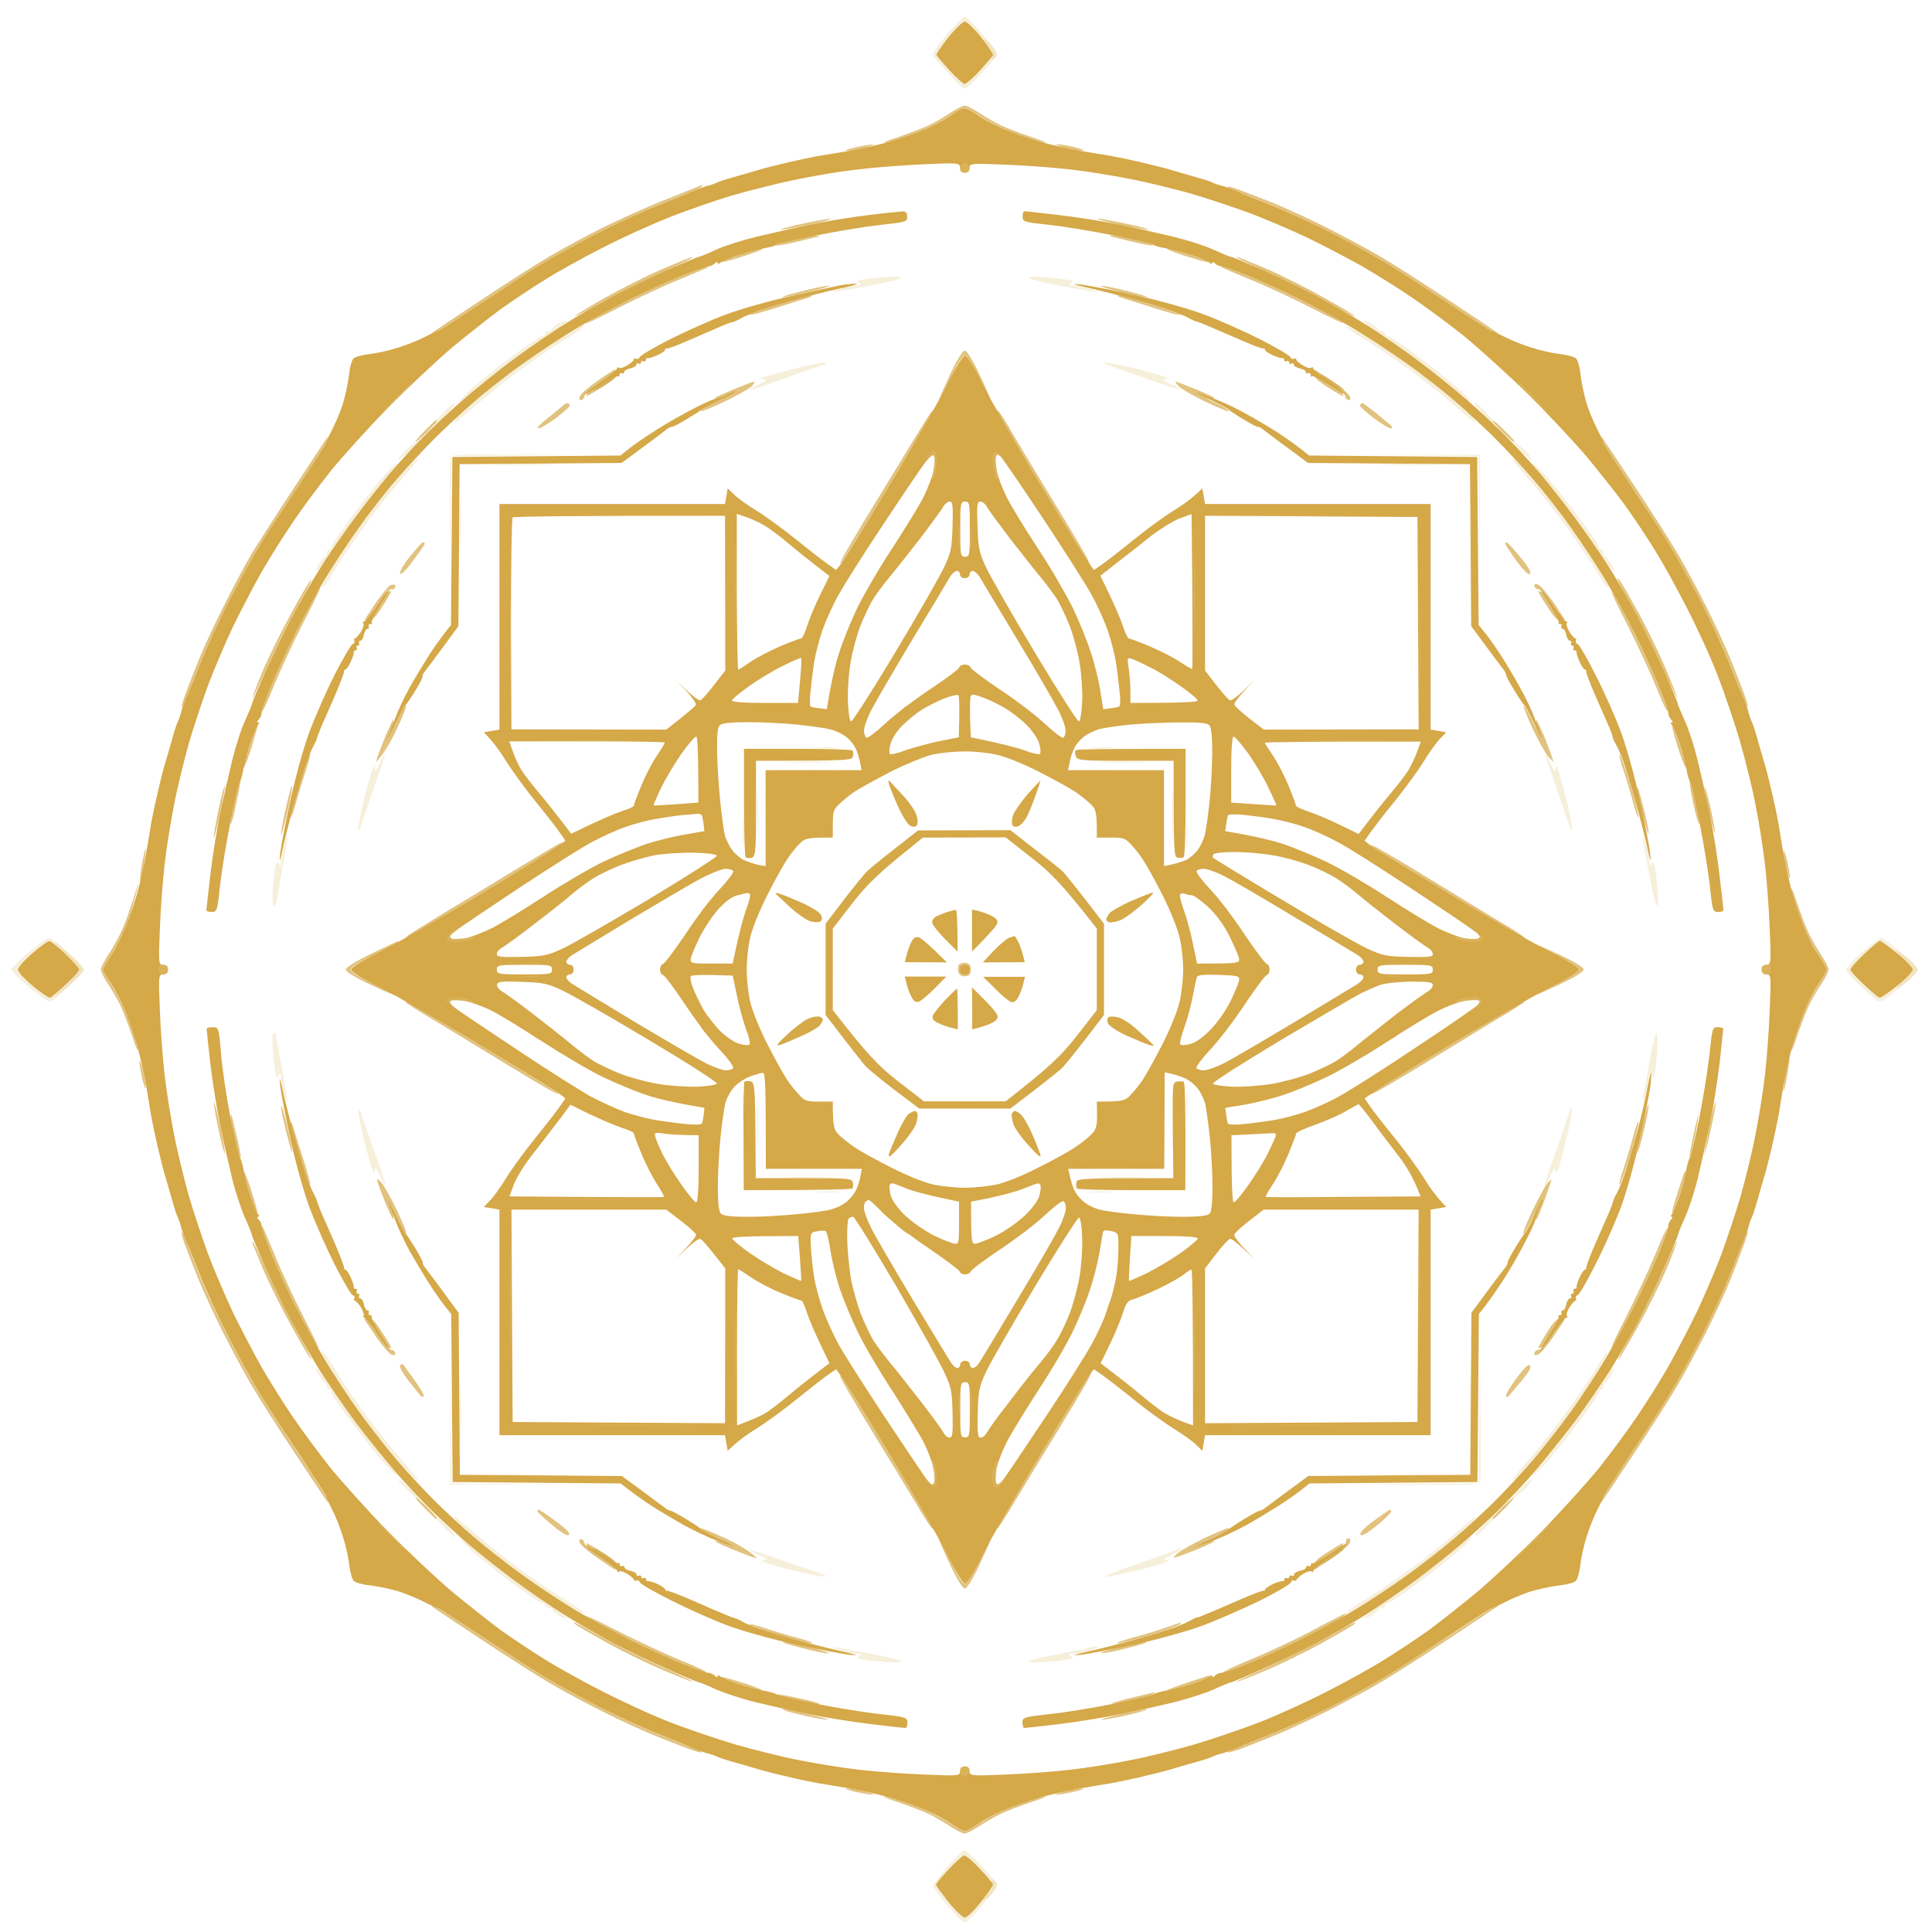 <svg version="1.2" xmlns="http://www.w3.org/2000/svg" viewBox="0 0 805 805" width="805" height="805"><style>.a{opacity:.3;fill:#e1c884}.b{fill:#d5a848}.c{opacity:.7;fill:#d5a848}</style><filter id="f0"><feFlood flood-color="#d5a848" flood-opacity="1" /><feBlend mode="normal" in2="SourceGraphic"/><feComposite in2="SourceAlpha" operator="in" /></filter><g filter="url(#f0)"><path class="a" d="m394.2 14.8c-6 7.5-6.1 7.8-4.4 9.8 0.9 1.1 3.8 4.4 6.5 7.2 2.6 2.9 5.1 5.2 5.7 5.2 0.5 0 3.1-2.3 5.8-5.2 2.6-2.8 5.5-6.1 6.4-7.2 1.7-2 1.6-2.3-4.5-9.9-3.4-4.2-6.9-7.7-7.8-7.7-0.8 0-4.3 3.5-7.7 7.7zm-381.7 381.5c-4.3 3.4-7.7 6.9-7.6 7.7 0 0.9 3.6 4.4 7.8 7.8 7.6 6.1 7.9 6.2 9.9 4.5 1.1-0.9 4.4-3.8 7.2-6.5 2.9-2.6 5.2-5.2 5.2-5.7 0-0.6-2.3-3.1-5.2-5.8-2.8-2.6-6.2-5.5-7.4-6.4-2.2-1.7-2.4-1.6-9.9 4.4zm763.9 0c-3.8 3.4-7 6.7-7.1 7.5-0.2 0.7 2 3.4 4.9 6 2.8 2.7 6.1 5.6 7.2 6.5 2 1.7 2.3 1.6 9.9-4.5 4.2-3.4 7.7-6.9 7.7-7.7 0-0.8-3-4-6.7-7-3.7-3-7.2-5.8-7.9-6.2-0.7-0.4-4 1.8-8 5.4z"/><path fill-rule="evenodd" class="b" d="m402 9c0.8 0 3.9 2.9 6.8 6.5 2.8 3.6 5.1 6.9 5 7.4-0.2 0.5-2.7 3.4-5.5 6.5-2.9 3.1-5.8 5.6-6.3 5.6-0.6 0-3.4-2.5-6.3-5.6-2.8-3.1-5.3-6-5.5-6.5-0.1-0.5 2.2-3.8 5-7.4 2.9-3.6 6-6.5 6.8-6.5zm-0.3 36.1c0.7-0.1 3.7 1.5 6.5 3.4 2.9 2 8.7 4.8 12.8 6.4 4.1 1.6 11.1 3.9 15.5 5 4.4 1.1 10.9 2.5 14.5 3.1 3.6 0.6 8.8 1.5 11.5 1.9 2.7 0.5 8.1 1.6 12 2.5 3.8 0.9 8.8 2.1 11 2.7 2.2 0.6 5.1 1.5 6.5 1.9 1.4 0.4 4.5 1.3 7 2 2.5 0.7 5.4 1.6 6.5 2.2 1.1 0.5 2.7 1 3.5 1.2 0.8 0.1 2.6 0.8 4 1.4 1.4 0.6 8.3 3.4 15.5 6.2 7.1 2.8 19.9 8.7 28.3 13.1 8.3 4.3 18.9 10.2 23.4 13.1 4.6 2.8 15.6 10 24.6 16 8.9 5.9 16.5 10.8 16.9 10.8 0.5 0 2.8 1.1 5.3 2.4 2.5 1.3 7.4 3.3 11 4.4 3.6 1.2 9 2.4 12 2.7 3 0.4 6.1 1.2 6.7 1.9 0.7 0.6 1.6 3.8 1.9 7.1 0.4 3.3 1.6 8.7 2.6 12 1.1 3.3 3.1 8 4.4 10.5 1.3 2.5 2.4 4.8 2.4 5.2 0 0.5 4.9 8.1 10.8 17 6 9 13.2 20 16 24.5 2.9 4.6 8.8 15.2 13.1 23.5 4.4 8.4 10.3 21.1 13.1 28.3 2.8 7.1 5.6 14.1 6.2 15.5 0.6 1.4 1.3 3.2 1.4 4 0.2 0.8 0.7 2.4 1.2 3.5 0.6 1.1 1.5 4 2.2 6.5 0.7 2.5 1.6 5.6 2 7 0.4 1.4 1.3 4.3 1.9 6.5 0.6 2.2 1.8 7.1 2.7 11 0.9 3.8 2 9.2 2.5 12 0.4 2.7 1.3 7.9 1.9 11.5 0.6 3.6 2 10.1 3.1 14.5 1.1 4.4 3.4 11.4 5 15.5 1.6 4.1 4.4 9.9 6.4 12.7 1.9 2.9 3.5 5.7 3.5 6.3 0 0.5-1.6 3.4-3.5 6.2-2 2.9-4.8 8.7-6.4 12.8-1.6 4.1-3.9 11.1-5 15.5-1.1 4.4-2.5 10.9-3.1 14.5-0.6 3.6-1.5 8.7-1.9 11.5-0.5 2.7-1.6 8.1-2.5 12-0.9 3.8-2.1 8.8-2.7 11-0.6 2.2-1.5 5.1-1.9 6.5-0.4 1.4-1.3 4.5-2 7-0.7 2.5-1.6 5.4-2.2 6.5-0.5 1.1-1 2.7-1.2 3.5-0.1 0.8-0.8 2.6-1.4 4-0.6 1.4-3.4 8.3-6.2 15.5-2.8 7.1-8.7 19.9-13.1 28.2-4.3 8.4-10.2 19-13.1 23.5-2.8 4.6-10 15.6-16 24.5-5.9 9-10.8 16.6-10.8 17 0 0.5-1.1 2.8-2.4 5.3-1.3 2.5-3.3 7.4-4.4 11-1.2 3.6-2.4 9-2.7 12-0.4 3-1.2 6.1-1.9 6.7-0.6 0.7-3.8 1.6-7.1 1.9-3.3 0.4-8.7 1.6-12 2.6-3.3 1.1-8 3.1-10.5 4.4-2.5 1.3-4.8 2.4-5.3 2.4-0.4 0-8 4.9-16.9 10.8-9 6-20 13.2-24.6 16-4.5 2.9-15.1 8.8-23.4 13.1-8.4 4.4-21.2 10.3-28.3 13.1-7.2 2.8-14.1 5.6-15.5 6.2-1.4 0.6-3.2 1.3-4 1.4-0.8 0.2-2.4 0.7-3.5 1.2-1.1 0.6-4 1.5-6.5 2.2-2.5 0.7-5.6 1.6-7 2-1.4 0.4-4.3 1.3-6.5 1.9-2.2 0.6-7.2 1.8-11 2.7-3.9 0.9-9.3 2-12 2.5-2.8 0.4-7.9 1.3-11.5 1.9-3.6 0.6-10.1 2-14.5 3.1-4.4 1.1-11.4 3.4-15.5 5-4.1 1.6-9.9 4.4-12.8 6.4-2.8 1.9-5.7 3.5-6.2 3.5-0.6 0-3.4-1.6-6.3-3.5-2.8-2-8.6-4.8-12.7-6.4-4.1-1.6-11.1-3.9-15.5-5-4.4-1.1-10.9-2.5-14.5-3.1-3.6-0.6-8.8-1.5-11.5-1.9-2.8-0.5-8.2-1.6-12-2.5-3.9-0.9-8.8-2.1-11-2.7-2.2-0.6-5.1-1.5-6.5-1.9-1.4-0.4-4.5-1.3-7-2-2.5-0.7-5.4-1.6-6.5-2.2-1.1-0.5-2.7-1-3.5-1.2-0.8-0.1-2.6-0.8-4-1.4-1.4-0.6-8.4-3.4-15.5-6.2-7.2-2.8-19.9-8.7-28.3-13.1-8.3-4.3-18.9-10.2-23.4-13.1-4.6-2.8-15.6-10-24.6-16-8.9-5.9-16.5-10.8-16.9-10.8-0.5 0-2.8-1.1-5.3-2.4-2.5-1.3-7.2-3.3-10.5-4.4-3.3-1-8.7-2.2-12-2.6-3.3-0.3-6.5-1.2-7.1-1.9-0.7-0.6-1.5-3.7-1.9-6.7-0.3-3-1.5-8.4-2.7-12-1.1-3.6-3.1-8.5-4.4-11-1.3-2.5-2.4-4.8-2.4-5.3 0-0.4-4.9-8-10.8-17-6-8.9-13.2-19.9-16-24.5-2.9-4.5-8.8-15.1-13.1-23.5-4.4-8.3-10.3-21.1-13.1-28.2-2.8-7.2-5.6-14.1-6.2-15.5-0.6-1.4-1.3-3.2-1.4-4-0.2-0.8-0.7-2.4-1.2-3.5-0.6-1.1-1.5-4-2.2-6.5-0.7-2.5-1.6-5.6-2-7-0.4-1.4-1.3-4.3-1.9-6.5-0.6-2.2-1.8-7.2-2.7-11-0.9-3.9-2-9.3-2.5-12-0.4-2.8-1.3-7.9-1.9-11.5-0.6-3.6-2-10.1-3.1-14.5-1.1-4.4-3.4-11.4-5-15.5-1.6-4.1-4.4-9.9-6.4-12.8-1.9-2.8-3.5-5.7-3.5-6.2 0-0.6 1.6-3.4 3.5-6.3 2-2.8 4.8-8.6 6.4-12.7 1.6-4.1 3.9-11.1 5-15.5 1.1-4.4 2.5-10.9 3.1-14.5 0.6-3.6 1.5-8.8 1.9-11.5 0.5-2.8 1.6-8.2 2.5-12 0.9-3.9 2.1-8.8 2.7-11 0.6-2.2 1.5-5.1 1.9-6.5 0.4-1.4 1.3-4.5 2-7 0.7-2.5 1.6-5.4 2.2-6.5 0.5-1.1 1-2.7 1.2-3.5 0.1-0.8 0.8-2.6 1.4-4 0.6-1.4 3.4-8.4 6.2-15.5 2.8-7.2 8.7-19.9 13.1-28.3 4.3-8.3 10.2-18.9 13.1-23.5 2.8-4.5 10-15.5 16-24.5 5.9-8.9 10.8-16.5 10.8-17 0-0.4 1.1-2.7 2.4-5.2 1.3-2.5 3.3-7.2 4.4-10.5 1-3.3 2.2-8.7 2.6-12 0.3-3.3 1.2-6.5 1.9-7.1 0.6-0.7 3.7-1.5 6.7-1.9 3-0.3 8.4-1.5 12-2.7 3.6-1.1 8.5-3.1 11-4.4 2.5-1.3 4.8-2.4 5.2-2.4 0.5 0 8.1-4.9 17-10.8 9-6 20-13.2 24.5-16 4.6-2.9 15.2-8.8 23.5-13.1 8.4-4.4 21.1-10.3 28.3-13.1 7.1-2.8 14.1-5.6 15.5-6.2 1.4-0.6 3.2-1.3 4-1.4 0.8-0.2 2.4-0.7 3.5-1.2 1.1-0.6 4-1.5 6.5-2.2 2.5-0.7 5.6-1.6 7-2 1.4-0.4 4.3-1.3 6.5-1.9 2.2-0.6 7.1-1.8 11-2.7 3.8-0.9 9.2-2 12-2.5 2.7-0.4 7.9-1.3 11.5-1.9 3.6-0.6 10.1-2 14.5-3.1 4.4-1.1 11.4-3.4 15.5-5 4.1-1.6 9.7-4.4 12.5-6.3 2.7-1.9 5.6-3.5 6.2-3.5zm-51.2 26.4c-6.1 0.9-16.2 2.7-22.5 4.1-6.3 1.4-16.9 4.1-23.5 6-6.6 2-17.9 5.9-25 8.7-7.2 2.8-19.8 8.5-28 12.7-8.3 4.2-19.5 10.4-25 13.9-5.5 3.4-13.5 8.8-17.9 11.9-4.3 3.2-13.3 10.3-20 15.8-6.6 5.6-18.9 17.1-27.1 25.5-8.3 8.5-19 20.3-23.9 26.4-4.8 6-11.8 15.5-15.5 21-3.8 5.5-9.7 14.9-13.2 21-3.4 6-8.8 16.4-12 23-3.1 6.6-7.7 17.4-10.2 24-2.4 6.6-6.1 17.6-8.1 24.5-1.9 6.9-4.7 18.1-6 25-1.4 6.9-3.2 18.1-4 25-0.8 6.9-1.7 19.1-2 27.3-0.6 14.2-0.5 14.7 1.4 14.7q2 0 2 2 0 2-2 2c-1.9 0-2 0.5-1.4 14.8 0.3 8.1 1.2 20.3 2 27.2 0.8 6.9 2.6 18.1 4 25 1.3 6.9 4.1 18.1 6 25 2 6.9 5.7 17.9 8.1 24.5 2.5 6.6 7.1 17.4 10.2 24 3.2 6.6 8.6 16.9 12 23 3.5 6 9.4 15.5 13.2 21 3.7 5.5 10.7 14.9 15.5 21 4.9 6 15.6 17.9 23.9 26.4 8.2 8.4 20.5 19.9 27.1 25.5 6.7 5.5 15.7 12.6 20 15.8 4.4 3.1 12.4 8.5 17.9 11.9 5.5 3.5 16.8 9.7 25 13.9 8.3 4.2 20.8 10 28 12.7 7.1 2.8 19.3 6.9 27 9.2 7.7 2.2 19.6 5.2 26.5 6.5 6.9 1.4 18.1 3.2 25 4 6.9 0.8 19.1 1.7 27.3 2 14.2 0.6 14.7 0.5 14.7-1.4q0-2 2-2 2 0 2 2c0 1.9 0.5 2 14.8 1.4 8.1-0.3 20.3-1.2 27.2-2 6.9-0.8 18.1-2.6 25-4 6.9-1.3 18.8-4.3 26.5-6.5 7.7-2.3 19.8-6.4 27-9.2 7.1-2.7 19.8-8.5 28-12.7 8.3-4.2 19.5-10.4 25-13.9 5.5-3.4 13.5-8.8 17.9-11.9 4.3-3.2 13.3-10.3 20-15.8 6.6-5.6 18.9-17.1 27.1-25.5 8.3-8.5 19-20.4 23.9-26.4 4.8-6.1 11.8-15.5 15.5-21 3.8-5.5 9.7-15 13.2-21 3.4-6.1 8.8-16.4 12-23 3.1-6.6 7.7-17.4 10.2-24 2.4-6.6 6.1-17.6 8.1-24.5 1.9-6.9 4.7-18.1 6-25 1.4-6.9 3.2-18.1 4-25 0.8-6.9 1.7-19.1 2-27.3 0.6-14.2 0.5-14.7-1.4-14.7q-2 0-2-2 0-2 2-2c1.9 0 2-0.5 1.4-14.7-0.3-8.2-1.2-20.4-2-27.3-0.8-6.9-2.6-18.1-4-25-1.3-6.9-4.3-18.8-6.5-26.5-2.3-7.7-6.4-19.9-9.2-27-2.7-7.2-8.5-19.8-12.7-28-4.2-8.2-10.4-19.5-13.9-25-3.4-5.5-8.8-13.5-11.9-17.9-3.2-4.3-10.3-13.3-15.8-20-5.6-6.6-17.1-18.9-25.5-27.1-8.5-8.3-20.4-19-26.4-23.9-6.1-4.8-15.5-11.8-21-15.5-5.5-3.8-15-9.7-21-13.2-6.1-3.4-16.4-8.8-23-12-6.6-3.1-17.4-7.7-24-10.2-6.6-2.4-17.6-6.1-24.5-8.1-6.9-1.9-18.1-4.7-25-6-6.9-1.4-18.1-3.2-25-4-6.9-0.8-19.1-1.7-27.3-2-14.2-0.6-14.7-0.5-14.7 1.4q0 2-2 2-2 0-2-2c0-1.8-0.6-2-6.7-1.9-3.8 0.1-12.4 0.5-19.3 1-6.9 0.4-17.5 1.5-23.5 2.4zm-330 320.6c0.5-0.1 3.6 2.4 6.8 5.4 3.1 3 5.7 5.9 5.7 6.5 0 0.5-2.5 3.4-5.6 6.2-3.1 2.9-6 5.4-6.5 5.5-0.5 0.2-3.7-2-7.1-4.8-3.5-2.9-6.3-5.9-6.3-6.9 0-0.9 2.7-4 6-6.8 3.3-2.8 6.4-5.1 7-5.1zm762.8-0.1c0.4 0 3.6 2.4 7.2 5.2 3.6 2.9 6.5 6 6.5 6.8 0 0.8-2.9 3.9-6.5 6.7-3.6 2.9-6.9 5.2-7.4 5-0.5-0.1-3.4-2.6-6.5-5.5-3.1-2.8-5.6-5.7-5.6-6.2 0-0.6 2.6-3.5 5.8-6.5 3.1-3 6-5.5 6.5-5.5z"/><path class="c" d="m396 47c-2.5 1.7-6.5 4-9 5.2-2.5 1.2-8.3 3.4-13 5-4.7 1.5-6.9 2.5-5 2.2 1.9-0.4 7.1-1.9 11.5-3.5 4.4-1.6 10.8-4.7 14.3-6.9 3.4-2.2 6.6-4 7.2-4 0.5 0 3.8 1.8 7.2 4 3.5 2.2 9.9 5.3 14.3 6.9 4.4 1.6 9.6 3.1 11.5 3.5 1.9 0.3-0.3-0.7-5-2.2-4.7-1.6-10.5-3.8-13-5-2.5-1.2-6.5-3.5-9-5.2-2.5-1.6-5.2-3-6-3-0.8 0-3.5 1.4-6 3zm-40 14.5c-3 0.7-4.4 1.3-3 1.3 1.4 0 4.7-0.6 7.5-1.3 2.7-0.7 4.1-1.3 3-1.3-1.1 0-4.5 0.6-7.5 1.3zm87.5 0c2.7 0.7 6.1 1.3 7.5 1.3 1.4 0 0-0.6-3-1.4-3-0.8-6.4-1.3-7.5-1.3-1.1 0.1 0.2 0.7 3 1.4zm-165.5 21.4c-8 3.1-20.1 8.6-27 12-6.9 3.5-16.8 8.8-22 11.9-5.2 3-18.3 11.4-29 18.5-10.7 7.1-19.7 13.1-20 13.4-0.3 0.2 0.4 0.1 1.5-0.3 1.1-0.4 9.2-5.5 18-11.4 8.8-5.9 19.7-13 24.3-15.8 4.5-2.9 15.1-8.8 23.4-13.1 8.4-4.4 20.2-9.9 26.3-12.4 6-2.4 12.6-5 14.5-5.6 2-0.7 3.9-1.7 4.2-2.2 0.4-0.5 0.6-0.9 0.5-0.9-0.1 0.1-6.7 2.7-14.7 5.9zm233.5-4.9c0.3 0.5 2.2 1.5 4.2 2.1 2.1 0.6 8.7 3.2 14.8 5.6 6 2.5 17.9 8 26.2 12.4 8.4 4.3 19 10.2 23.5 13.1 4.6 2.8 15.5 9.9 24.3 15.8 8.8 5.9 16.9 11 18 11.4 1.1 0.4 1.8 0.5 1.5 0.3-0.3-0.3-9.3-6.3-20-13.4-10.7-7.1-23.8-15.5-29-18.5-5.2-3.1-15.4-8.5-22.5-12.1-7.2-3.6-16.6-7.9-21-9.7-4.4-1.8-10.8-4.3-14.3-5.6-3.4-1.3-6-2-5.7-1.4zm-388.7 124.8c-7.5 11.4-15.8 24.3-18.4 28.7-2.6 4.4-7.7 14.1-11.4 21.5-3.8 7.4-8.2 17.1-10 21.5-1.8 4.4-4.3 10.8-5.6 14.3-1.3 3.4-2 6-1.4 5.7 0.5-0.3 1.5-2.2 2.1-4.2 0.6-2.1 3.2-8.8 5.6-14.8 2.5-6.1 8-17.9 12.4-26.2 4.3-8.4 10.2-19 13.1-23.5 2.8-4.6 9.9-15.5 15.8-24.3 5.9-8.8 10.9-16.8 11.2-17.7 0.3-1 0.5-1.8 0.4-1.8-0.1 0-6.3 9.3-13.8 20.8zm544.8-19.3c0.4 1.1 5.5 9.2 11.4 18 5.9 8.8 13 19.7 15.8 24.3 2.9 4.5 8.8 15.1 13.1 23.5 4.4 8.3 9.9 20.1 12.4 26.2 2.4 6 5 12.7 5.6 14.8 0.6 2 1.5 3.9 2.1 4.2 0.5 0.3-0.1-2.3-1.4-5.7-1.3-3.5-3.8-9.9-5.6-14.3-1.8-4.4-6.1-13.9-9.7-21-3.6-7.2-9-17.3-12.1-22.5-3-5.2-11.4-18.3-18.5-29-7.1-10.7-13.1-19.7-13.4-20-0.2-0.3-0.1 0.4 0.3 1.5zm-608.4 176.3c-0.7 3.7-1 6.9-0.8 7.2 0.2 0.3 0.9-2.6 1.5-6.3 0.6-3.7 1-7 0.9-7.2-0.2-0.2-0.9 2.6-1.6 6.3zm684-4.8c0 1.4 0.6 4.7 1.3 7.5 0.7 2.7 1.3 4.3 1.3 3.5 0.1-0.8-0.5-4.2-1.2-7.5-0.8-3.3-1.4-4.9-1.4-3.5zm-688 20.5c-1.2 4.1-3.3 9.9-4.7 12.7-1.3 2.9-3.8 7.3-5.5 9.8-1.6 2.5-3 5.2-3 6 0 0.8 1.4 3.5 3 6 1.7 2.5 4 6.5 5.2 9 1.2 2.5 3.4 8.3 5 13 1.5 4.7 2.5 6.9 2.2 5-0.4-1.9-1.9-7.1-3.5-11.5-1.6-4.4-4.7-10.8-6.9-14.3-2.2-3.4-4-6.7-4-7.2 0-0.6 1.4-3.1 3.2-5.8 1.7-2.6 4.2-7 5.4-9.7 1.2-2.8 3.1-8.3 4.1-12.3 1.1-4 2-7.5 1.9-7.7-0.1-0.2-1.1 3-2.3 7zm691.3-4.5c0.4 1.9 1.9 7.1 3.5 11.5 1.6 4.4 4.7 10.8 6.9 14.2 2.2 3.5 4 6.7 4 7.3 0 0.5-1.8 3.8-4 7.2-2.2 3.5-5.3 9.9-6.9 14.3-1.6 4.4-3.1 9.6-3.5 11.5-0.3 1.9 0.7-0.3 2.2-5 1.6-4.7 3.8-10.5 5-13 1.2-2.5 3.5-6.5 5.2-9 1.6-2.5 3-5.2 3-6 0-0.8-1.4-3.5-3-6-1.7-2.5-4-6.5-5.2-9-1.2-2.5-3.4-8.3-5-13-1.5-4.7-2.5-6.9-2.2-5zm-688.4 71c-0.1 0.8 0.5 4.2 1.2 7.5 0.8 3.3 1.4 4.9 1.4 3.5 0-1.4-0.6-4.8-1.3-7.5-0.7-2.8-1.3-4.3-1.3-3.5zm685.8 5.5c-0.6 3.8-1 7.1-0.8 7.2 0.2 0.1 0.9-2.8 1.5-6.4 0.7-3.6 1.1-6.8 0.9-7.2-0.3-0.3-1 2.5-1.6 6.4zm-666.6 71.7c1.3 3.5 3.8 9.9 5.6 14.3 1.8 4.4 6.1 13.8 9.7 21 3.6 7.1 9 17.3 12.1 22.5 3 5.2 11.4 18.3 18.5 29 7.1 10.7 13.1 19.7 13.4 20 0.2 0.3 0.1-0.4-0.3-1.5-0.4-1.1-5.5-9.2-11.4-18-5.9-8.8-13-19.7-15.8-24.3-2.9-4.5-8.8-15.1-13.1-23.5-4.4-8.3-9.9-20.2-12.4-26.2-2.4-6.1-5-12.7-5.6-14.8-0.6-2-1.6-3.9-2.1-4.2-0.6-0.3 0.1 2.3 1.4 5.7zm649.6-4c-0.5 1.3-3.2 8.1-6 15.3-2.8 7.1-8.7 19.9-13.1 28.2-4.3 8.4-10.2 19-13.1 23.5-2.8 4.6-9.9 15.5-15.8 24.3-5.9 8.8-11 16.9-11.4 18-0.4 1.1-0.5 1.8-0.3 1.5 0.3-0.3 6.3-9.3 13.4-20 7.1-10.7 15.5-23.8 18.5-29 3.1-5.2 8.5-15.4 12.1-22.5 3.6-7.2 7.9-16.6 9.7-21 1.8-4.4 4.2-10.8 5.5-14.3 1.2-3.4 2.1-6.2 1.8-6.2-0.2 0-0.7 1-1.3 2.2zm-547 154.1c0.3 0.3 9.3 6.3 20 13.4 10.7 7.1 23.8 15.5 29 18.5 5.2 3.1 15.3 8.5 22.5 12.1 7.1 3.6 16.6 7.9 21 9.7 4.4 1.8 10.8 4.3 14.3 5.6 3.4 1.3 6 1.9 5.7 1.4-0.3-0.6-2.2-1.5-4.2-2.1-2.1-0.6-8.8-3.2-14.8-5.6-6.1-2.5-17.9-8-26.2-12.4-8.4-4.3-19-10.2-23.5-13.1-4.6-2.8-15.5-9.9-24.3-15.8-8.8-5.9-16.9-11-18-11.4-1.1-0.4-1.8-0.5-1.5-0.3zm442.2 0.5c-0.7 0.3-8.6 5.4-17.5 11.3-8.9 5.8-19.9 12.9-24.4 15.7-4.6 2.9-15.2 8.8-23.5 13.1-8.4 4.4-20.3 9.9-26.3 12.4-6.1 2.4-12.7 5-14.7 5.6-2.1 0.6-4 1.5-4.3 2.1-0.3 0.5 2.3-0.1 5.8-1.4 3.4-1.3 9.8-3.8 14.2-5.6 4.4-1.8 13.8-6.1 21-9.7 7.1-3.6 17.3-9 22.5-12.1 5.2-3 18.3-11.4 29-18.5 10.7-7.1 19.7-13.1 19.9-13.3 0.2-0.2 0.2-0.4 0-0.3-0.2 0-1 0.3-1.7 0.7zm-265.7 76.8c3.3 0.7 6.7 1.3 7.5 1.2 0.8 0-0.7-0.6-3.5-1.3-2.7-0.7-6.1-1.3-7.5-1.3-1.4 0 0.2 0.6 3.5 1.4zm87-0.1c-2.7 0.7-4.3 1.3-3.5 1.3 0.8 0.1 4.2-0.5 7.5-1.2 3.3-0.8 4.9-1.4 3.5-1.4-1.4 0-4.7 0.6-7.5 1.3zm-69.5 4.3c4.7 1.6 10.5 3.8 13 5 2.5 1.2 6.5 3.5 9 5.2 2.5 1.6 5.2 3 6 3 0.8 0 3.5-1.4 6-3 2.5-1.7 6.5-4 9-5.2 2.5-1.2 8.3-3.4 13-5 4.7-1.5 6.9-2.5 5-2.2-1.9 0.4-7.1 1.9-11.5 3.5-4.4 1.6-10.8 4.7-14.2 6.9-3.5 2.2-6.8 4-7.3 4-0.6 0-3.8-1.8-7.2-4-3.5-2.2-9.9-5.3-14.3-6.9-4.4-1.6-9.6-3.1-11.5-3.5-1.9-0.3 0.3 0.7 5 2.2z"/><path class="a" d="m409.9 16.5c0 0.5 1 1.9 2.1 3 1.4 1.3 1.9 2.7 1.5 4-0.5 1.7-0.3 1.8 1 0.8 1-0.9 1.2-1.8 0.6-3-0.5-1-1.9-2.7-3-3.8-1.2-1.1-2.2-1.6-2.2-1zm-382.6 380.9c3.1 3.1 5.7 6 5.7 6.6 0 0.5-2.6 3.5-5.7 6.6-3.2 3.1-5.1 5.2-4.2 4.7 0.9-0.4 3.9-2.9 6.8-5.5 2.8-2.7 5.1-5.3 5.1-5.8 0-0.6-2.3-3.1-5.1-5.7-2.9-2.7-5.9-5.2-6.8-5.6-0.9-0.5 1 1.6 4.2 4.7zm765.9 1.9c2.1 1.8 3.7 3.9 3.8 4.7 0 0.8-1.6 2.7-3.5 4.3-1.9 1.5-3.3 2.9-3 3.2 0.3 0.3 2.3-1 4.5-2.7 2.2-1.8 4.1-4 4.1-4.8 0-0.8-1.9-3-4.1-4.7-2.2-1.8-4.3-3.3-4.7-3.3-0.5 0.1 0.9 1.5 2.9 3.3zm-398.7 378.8c-3.3 3.8-5.9 7.4-5.7 7.9 0.1 0.6 2.8 4.2 6 8 3.1 3.9 6.4 7 7.2 7 0.8 0 4.3-3.5 7.7-7.7 6.1-7.6 6.2-7.9 4.5-9.9-0.9-1.1-3.8-4.4-6.4-7.2-2.7-2.9-5.4-5.2-6-5.2-0.7 0-4 3.2-7.3 7.1z"/><path class="b" d="m395.3 778.9c-2.9 3.1-5.3 5.9-5.3 6.4 0 0.4 2.4 3.6 5.2 7.2 2.9 3.6 6 6.5 6.8 6.5 0.8 0 3.9-2.9 6.7-6.5 2.9-3.6 5.2-6.9 5-7.4-0.1-0.5-2.6-3.4-5.5-6.5-2.8-3.1-5.8-5.5-6.5-5.5-0.6 0.1-3.6 2.7-6.4 5.8z"/><path class="c" d="m393 67.7c4.7 0.2 12.5 0.2 17.5 0 4.9-0.1 1.1-0.3-8.5-0.3-9.6 0-13.7 0.2-9 0.3zm-60 5.4c-2.5 0.6-4.3 1.2-4 1.4 0.3 0.3 3.4-0.2 7-0.9 3.6-0.8 5.4-1.4 4-1.4-1.4 0-4.5 0.4-7 0.9zm135 0.5c3.6 0.7 6.7 1.2 7 0.9 0.3-0.2-1.9-0.9-4.8-1.4-2.8-0.6-6-1.1-7-1-0.9 0.1 1.2 0.7 4.8 1.5zm-174.5 10.3c-7.7 2.6-18.5 6.7-24 9-5.5 2.4-13.2 5.9-17 7.8-3.9 2-10.6 5.6-15 8.1-4.4 2.5-13.6 8.2-20.5 12.8-6.9 4.5-14.1 9.6-16 11.4-1.9 1.7-2.8 2.8-2 2.4 0.8-0.5 5.8-3.9 11-7.7 5.2-3.8 14.2-9.7 20-13.2 5.8-3.5 16.8-9.4 24.5-13.3 7.7-3.8 18-8.5 23-10.5 4.9-1.9 14.2-5.1 20.5-7.2 6.3-2 11.9-3.8 12.5-4 0.5-0.2 0.1-0.4-1-0.4-1.1 0-8.3 2.2-16 4.8zm200-4.4c0.5 0.2 6.2 2 12.5 4 6.3 2.1 15.5 5.3 20.5 7.2 4.9 2 15.3 6.7 23 10.5 7.7 3.9 18.7 9.8 24.5 13.3 5.8 3.5 14.8 9.4 20 13.2 5.2 3.8 10.2 7.2 11 7.7 0.8 0.4-0.1-0.7-2-2.4-1.9-1.8-9.1-6.9-16-11.4-6.9-4.6-16.1-10.3-20.5-12.8-4.4-2.5-11.2-6.1-15-8.1-3.9-1.9-11.7-5.5-17.5-8-5.8-2.4-16.8-6.5-24.5-9.1-7.7-2.5-14.7-4.6-15.5-4.5-0.8 0-1.1 0.2-0.5 0.4zm-318.8 75.5c-2.6 2.8-3.9 4.6-2.9 4.1 0.9-0.5 2.6-2 3.7-3.3 1.2-1.2 2.7-3.1 3.4-4.1 0.7-0.9 1.1-1.7 0.9-1.7-0.2 0-2.4 2.3-5 5zm450.2-3.5c0.8 1.1 2.3 3.1 3.5 4.3 1.1 1.3 2.9 2.9 4 3.4 1.5 0.8 1.4 0.5-0.5-1.3-1.4-1.3-3.8-3.8-5.4-5.4-1.6-1.7-2.3-2.1-1.6-1zm-472.5 25.8c-2.7 2.8-4.1 4.5-3 3.7 1.1-0.8 3.1-2.3 4.3-3.5 1.3-1.1 2.8-2.8 3.2-3.8 0.5-0.9 0.8-1.7 0.7-1.6-0.1 0-2.4 2.4-5.2 5.2zm494.3-3.8c0.5 1.1 2.1 2.9 3.4 4 1.2 1.2 3.2 2.7 4.3 3.5 1.1 0.7 0.6 0-1-1.6-1.7-1.6-4.1-4-5.4-5.4-1.8-1.9-2.1-2-1.3-0.5zm-518.1 32.2c-2.4 3.2-7.3 10.3-10.9 15.8-3.5 5.5-8.5 13.6-11 18-2.5 4.4-6.1 11.1-8.1 15-1.9 3.8-5.5 11.7-8 17.5-2.4 5.8-6.5 16.8-9.1 24.5-2.5 7.7-4.6 14.7-4.5 15.5 0 0.8 0.2 1 0.4 0.5 0.2-0.6 2-6.2 4-12.5 2.1-6.3 5.3-15.6 7.2-20.5 2-5 6.7-15.3 10.5-23 3.9-7.7 9.8-18.7 13.3-24.5 3.5-5.8 9.4-14.8 13.2-20 3.8-5.2 7.2-10.1 7.5-10.8 0.4-0.6 0.5-1.2 0.3-1.2-0.2 0-2.4 2.6-4.8 5.7zm541.9-4.7c0.5 0.8 3.9 5.8 7.7 11 3.8 5.2 9.7 14.2 13.2 20 3.5 5.8 9.4 16.8 13.3 24.5 3.8 7.7 8.5 18 10.5 23 1.9 4.9 5.1 14.2 7.2 20.5 2 6.3 3.8 11.9 4 12.5 0.2 0.5 0.4 0.3 0.4-0.5 0.1-0.8-2-7.8-4.5-15.5-2.6-7.7-6.7-18.7-9.1-24.5-2.5-5.8-6.1-13.7-8-17.5-2-3.9-5.6-10.6-8.1-15-2.5-4.4-8.2-13.6-12.8-20.5-4.5-6.9-9.6-14.1-11.4-16-1.7-1.9-2.8-2.8-2.4-2zm-599.5 134.8c-0.6 2.8-1.1 6-1 6.9 0.1 1 0.7-1.1 1.4-4.6 0.8-3.5 1.2-6.7 1-7-0.2-0.3-0.9 1.8-1.4 4.6zm660-4.2c0 0.5 0.6 3.7 1.4 7 1.4 6 1.4 6 0.9 1-0.4-2.8-1-5.9-1.4-7-0.5-1.1-0.9-1.6-0.9-1zm-665.7 72.5c0 9.6 0.2 13.4 0.3 8.5 0.2-5 0.2-12.8 0-17.5-0.1-4.7-0.3-0.6-0.3 9zm673 0c0 9.6 0.2 13.4 0.3 8.5 0.2-5 0.2-12.8 0-17.5-0.1-4.7-0.3-0.6-0.3 9zm-668.3 61.2c-0.1 1 0.4 4.2 1 7 0.5 2.9 1.2 5.1 1.4 4.8 0.3-0.3-0.2-3.4-0.9-7-0.8-3.6-1.4-5.7-1.5-4.8zm662.1 4.8c-0.6 3.6-0.9 6.7-0.7 7 0.2 0.3 0.9-2.2 1.5-5.5 0.6-3.3 1-6.5 0.8-7-0.2-0.6-0.9 1.9-1.6 5.5zm-655.1 26c-0.1 0.8 2 7.8 4.5 15.5 2.6 7.7 6.7 18.7 9.1 24.5 2.5 5.8 6.1 13.6 8 17.5 2 3.8 5.6 10.6 8.1 15 2.5 4.4 8.2 13.6 12.8 20.5 4.5 6.9 9.6 14.1 11.4 16 1.7 1.9 2.8 2.8 2.4 2-0.5-0.8-3.9-5.8-7.7-11-3.8-5.2-9.7-14.2-13.2-20-3.5-5.8-9.4-16.8-13.3-24.5-3.8-7.7-8.5-18.1-10.5-23-1.9-5-5.1-14.2-7.2-20.5-2-6.3-3.8-12-4-12.5-0.2-0.6-0.4-0.3-0.4 0.5zm649 0c0 0.8-2 7.3-4.4 14.5-2.4 7.1-5.6 16.1-7.2 20-1.5 3.8-5.9 13.3-9.7 21-3.9 7.7-9.8 18.7-13.3 24.5-3.5 5.8-9.4 14.8-13.2 20-3.8 5.2-7.2 10.2-7.7 11-0.4 0.8 0.7-0.1 2.4-2 1.8-1.9 6.9-9.1 11.4-16 4.6-6.9 10.3-16.1 12.8-20.5 2.5-4.4 6.1-11.2 8.1-15 1.9-3.9 5.5-11.7 8-17.5 2.4-5.8 6.6-16.8 9.2-24.5 2.6-7.7 4.5-14.7 4.2-15.5-0.5-1.3-0.5-1.3-0.6 0zm-575.6 132.6c1.6 1.6 4.1 4 5.4 5.4 1.8 1.9 2.1 2 1.3 0.5-0.5-1.1-2.1-2.9-3.4-4-1.2-1.2-3.2-2.7-4.3-3.5-1.1-0.7-0.7 0 1 1.6zm501.1 0.6c-2.1 1.8-4.3 4.2-4.9 5.3-0.8 1.6-0.5 1.4 1.4-0.5 1.3-1.4 3.7-3.7 5.4-5.3 1.6-1.5 2.8-2.7 2.5-2.7-0.3 0-2.2 1.5-4.4 3.2zm-479.6 20.9c1.4 1.3 3.8 3.7 5.4 5.4 1.6 1.6 2.3 2.1 1.6 1-0.8-1.1-2.3-3.1-3.5-4.3-1.1-1.3-2.9-2.9-4-3.4-1.5-0.8-1.4-0.5 0.5 1.3zm458.5 0.1c-1.5 1.3-3.7 3.6-4.8 5.3l-2 3c4.5-4.7 6.9-7 8.2-8.3 1.4-1.2 2.2-2.2 1.9-2.2-0.3 0-1.8 1-3.3 2.2zm-429.5 24.8c1.9 1.8 9.1 6.9 16 11.4 6.9 4.6 16.1 10.3 20.5 12.8 4.4 2.5 11.1 6.1 15 8.1 3.8 1.9 11.7 5.5 17.5 8 5.8 2.4 16.8 6.5 24.5 9.1 7.7 2.5 14.7 4.6 15.5 4.5 0.8 0 1-0.2 0.5-0.4-0.6-0.2-6.2-2-12.5-4-6.3-2.1-15.6-5.3-20.5-7.2-5-2-15.3-6.7-23-10.5-7.7-3.9-18.7-9.8-24.5-13.3-5.8-3.5-14.8-9.4-20-13.2-5.2-3.8-10.2-7.2-11-7.7-0.8-0.4 0.1 0.7 2 2.4zm394 4.6c-5.8 4.2-15.2 10.4-21 13.9-5.8 3.5-16.8 9.4-24.5 13.3-7.7 3.8-18.1 8.5-23 10.5-5 1.9-14.2 5.1-20.5 7.2-6.3 2-12 3.8-12.5 4-0.6 0.2-0.3 0.4 0.5 0.4 0.8 0.1 7.8-2 15.5-4.5 7.7-2.6 18.7-6.7 24.5-9.1 5.8-2.5 13.6-6.1 17.5-8 3.8-2 10.6-5.6 15-8.1 4.4-2.5 13.6-8.2 20.5-12.8 6.9-4.5 14.1-9.6 16-11.3 1.9-1.6 3.3-3 3-3.1-0.3 0-5.2 3.4-11 7.6zm-264.5 54.4c1.1 0.4 4.3 1 7 1.4 5 0.5 5 0.5-1-0.9-3.3-0.8-6.5-1.4-7-1.4-0.6 0-0.1 0.4 1 0.9zm136.5 0.6l-5.5 1.3c7.8-0.9 10.9-1.5 12-1.9 1.2-0.5 1.4-0.9 0.5-0.8-0.8 0-4 0.6-7 1.4zm-74 6.1c4.7 0.2 12.5 0.2 17.5 0 4.9-0.1 1.1-0.3-8.5-0.3-9.6 0-13.7 0.2-9 0.3z"/><path class="a" d="m400 70q0 2 2 2 2 0 2-2 0-2-2-2-2 0-2 2zm-236 96.7c-4.1 4.2-5.6 6-3.3 4 2.4-2 5.9-5.5 7.9-7.7 2-2.2 3.4-4 3.2-4-0.2 0-3.7 3.5-7.8 7.7zm471.3-3.7c2 2.2 5.6 5.7 7.9 7.7 2.5 2.1 1.2 0.4-2.9-4-4-4.2-7.6-7.7-8-7.7-0.4 0 0.9 1.8 3 4zm-569.3 241q0 2 2 2 2 0 2-2 0-2-2-2-2 0-2 2zm668 0q0 2 2 2 2 0 2-2 0-2-2-2-2 0-2 2zm-576.8 230.1c-0.1 0.2 3.2 3.8 7.5 7.9 4.2 4.1 6 5.6 4 3.3-2-2.4-5.4-5.9-7.5-7.9-2-2-3.9-3.5-4-3.3zm485.5 3.5c-2.1 2-5.5 5.4-7.5 7.5-2 2.2-3.5 4-3.2 4 0.3-0.1 3.9-3.5 8-7.6 4.1-4.1 7.2-7.5 7-7.5-0.3 0-2.2 1.7-4.3 3.6zm-242.7 100.4q0 2 2 2 2 0 2-2 0-2-2-2-2 0-2 2zm13.5 46.5c0.4 1.3-0.1 2.7-1.5 4-1.1 1.1-2.1 2.4-2.1 3 0 0.5 1 0.1 2.2-1 1.1-1.1 2.5-2.8 3-3.8 0.6-1.2 0.4-2.1-0.6-3-1.3-1-1.5-0.9-1 0.8z"/><path fill-rule="evenodd" class="b" d="m375.8 88.1c1.6-0.1 2.2 0.5 2.2 2.2 0 2.1-0.6 2.3-11.2 3.4-6.2 0.7-18.3 2.7-26.8 4.4-8.5 1.7-16 3.4-16.5 3.9-0.6 0.4-2.8 1.1-5 1.4-2.2 0.4-6.9 1.6-10.5 2.8-3.6 1.1-7.1 2.6-7.8 3.2-0.8 0.7-1.3 0.7-1.2 0.1 0-0.6-0.5-0.4-1.2 0.3-0.7 0.6-1.9 1.2-2.8 1.2-0.8 0-5.9 1.8-11.3 4-5.3 2.2-15.1 6.7-21.7 10-6.6 3.3-16.6 8.7-22.3 12.1-5.6 3.4-15.3 9.8-21.6 14.3-6.3 4.4-15.5 11.6-20.5 16-5 4.3-12.5 11.3-16.7 15.5-4.2 4.2-11.2 11.7-15.5 16.7-4.4 5-11.6 14.2-16 20.5-4.5 6.3-10.9 16-14.3 21.7-3.4 5.6-8.8 15.6-12.1 22.2-3.3 6.6-7.8 16.4-10 21.8-2.2 5.3-4 10.4-4 11.2 0 0.8-0.5 2.1-1.2 2.8-0.7 0.6-0.8 1.2-0.3 1.2 0.6-0.1 0.5 0.5-0.1 1.2-0.6 0.7-2.1 4.2-3.2 7.8-1.2 3.6-2.4 8.3-2.8 10.5-0.3 2.2-1 4.4-1.4 5-0.5 0.5-2.2 8-3.9 16.5-1.7 8.5-3.7 20.6-4.4 26.8-1.1 10.6-1.3 11.2-3.5 11.2-1.2 0-2.2-0.3-2.2-0.7 0-0.5 0.7-6.9 1.6-14.3 0.8-7.4 2.7-18.9 4-25.5 1.4-6.6 3.7-16.7 5.1-22.5 1.4-5.8 3.8-13.3 5.4-16.7 1.6-3.5 2.9-6.6 2.9-7 0-0.5 2.5-6.4 5.5-13.3 3.1-6.9 8-17 10.9-22.5 2.9-5.5 8.1-14.6 11.7-20.3 3.5-5.7 10.2-15.3 14.8-21.5 4.6-6.2 11.1-14.4 14.3-18.2 3.3-3.9 9.4-10.6 13.6-14.9 4.3-4.4 12-11.6 17.2-16.1 5.2-4.5 14.5-12 20.7-16.6 6.2-4.6 15.8-11.3 21.5-14.8 5.7-3.6 14.8-8.8 20.3-11.7 5.5-2.9 15.6-7.8 22.5-10.9 6.9-3 12.8-5.5 13.2-5.5 0.5 0 3.6-1.3 7-2.9 3.5-1.6 11-4 16.8-5.4 5.8-1.4 16.1-3.7 23-5.2 6.9-1.4 17.7-3.2 24-3.9 6.3-0.8 12.5-1.4 13.7-1.5zm51-0.1c0.5 0 6.9 0.7 14.3 1.6 7.4 0.8 18.9 2.7 25.5 4 6.6 1.4 16.7 3.7 22.5 5.1 5.8 1.4 13.3 3.8 16.7 5.4 3.5 1.6 6.6 2.9 7 2.9 0.5 0 6.4 2.5 13.3 5.5 6.9 3.1 17 8 22.5 10.9 5.5 2.9 14.6 8.1 20.3 11.7 5.7 3.5 15.3 10.2 21.5 14.8 6.2 4.6 15.5 12.1 20.7 16.6 5.2 4.5 12.9 11.7 17.2 16.1 4.2 4.3 10.3 11 13.6 14.9 3.2 3.8 9.7 12 14.3 18.2 4.6 6.2 11.3 15.8 14.8 21.5 3.6 5.7 8.8 14.8 11.7 20.3 2.9 5.5 7.8 15.6 10.9 22.5 3 6.9 5.5 12.8 5.5 13.3 0 0.4 1.3 3.5 2.9 7 1.6 3.4 4 10.9 5.4 16.7 1.4 5.8 3.7 15.9 5.1 22.5 1.3 6.6 3.2 18.1 4 25.5 0.9 7.4 1.6 13.8 1.6 14.3 0 0.4-1 0.7-2.3 0.7-2.1 0-2.3-0.6-3.4-11.2-0.7-6.2-2.7-18.3-4.4-26.8-1.7-8.5-3.4-16-3.9-16.5-0.4-0.6-1.1-2.8-1.4-5-0.4-2.2-1.6-6.9-2.8-10.5-1.1-3.6-2.6-7.1-3.2-7.8-0.7-0.8-0.7-1.3-0.1-1.2 0.5 0 0.4-0.5-0.3-1.2-0.7-0.7-1.2-2-1.2-2.8 0-0.8-1.8-5.9-4-11.2-2.2-5.4-6.7-15.2-10-21.8-3.3-6.6-8.7-16.6-12.1-22.2-3.4-5.7-9.8-15.4-14.3-21.7-4.4-6.3-11.6-15.5-16-20.5-4.3-5-11.3-12.5-15.5-16.7-4.2-4.2-11.7-11.2-16.7-15.5-5-4.4-14.2-11.6-20.5-16-6.3-4.5-16-10.9-21.7-14.3-5.6-3.4-15.6-8.8-22.2-12.1-6.6-3.3-16.4-7.8-21.8-10-5.3-2.2-10.4-4-11.2-4-0.8 0-2.1-0.5-2.8-1.2-0.7-0.7-1.2-0.9-1.2-0.3 0.1 0.6-0.4 0.6-1.2-0.1-0.7-0.6-4.2-2.1-7.8-3.2-3.6-1.2-8.3-2.4-10.5-2.8-2.2-0.3-4.5-1-5-1.4-0.6-0.5-8-2.2-16.5-3.9-8.5-1.7-20.6-3.7-26.8-4.4-10.6-1.1-11.2-1.3-11.2-3.4 0-1.3 0.3-2.3 0.7-2.3zm-70.2 30.2c1.6 0-1.3 0.9-6.5 2-5.2 1.1-14.7 3.5-21 5.3-6.3 1.8-12.9 3.9-14.5 4.6-1.7 0.7-3.2 1.3-3.5 1.4-0.3 0-1.6 0.7-3 1.5-1.4 0.7-2.6 1.3-2.8 1.2-0.1-0.1-1.9 0.5-4 1.4-2 0.9-8 3.4-13.2 5.7-5.2 2.3-9.8 4.1-10.3 3.9-0.4-0.1-0.7 0.1-0.7 0.6 0.1 0.4-1.4 1.4-3.2 2.2-1.8 0.8-3.6 1.4-4.1 1.2-0.4-0.1-0.7 0.2-0.7 0.8 0 0.5-0.5 0.8-1 0.5-0.6-0.3-1-0.1-1 0.5 0 0.5-0.5 0.8-1 0.5-0.6-0.3-1-0.1-1 0.5 0 0.5-1.1 1.2-2.5 1.5-1.4 0.3-2.5 0.9-2.5 1.5 0 0.5-0.5 0.8-1 0.5-0.6-0.3-1 0.1-1 0.8 0 0.6-0.2 0.9-0.5 0.5-0.3-0.5-3.7 1.2-7.5 3.7-3.9 2.5-7 4.3-7 4 0-0.3 3.2-2.6 7-5.2 3.9-2.7 7-5.3 7-5.8 0-0.6 0.3-0.7 0.7-0.3 0.4 0.4 2 0 3.6-1 1.5-0.9 2.7-2 2.7-2.4 0-0.5 0.4-0.6 1-0.3 0.5 0.3 1.2-0.1 1.5-0.7 0.2-0.7 6-4.1 12.7-7.5 6.8-3.4 17.2-8.1 23.3-10.3 6-2.3 18.9-5.9 28.5-8 9.6-2.1 18.6-4.1 20-4.3 1.4-0.2 3.8-0.5 5.5-0.5zm93.5 0.3c3 0.4 13.4 2.3 23 4.5 9.6 2.1 22.4 5.7 28.5 8 6 2.2 16.5 6.9 23.3 10.3 6.7 3.4 12.5 6.8 12.7 7.5 0.3 0.6 0.9 1 1.5 0.7 0.5-0.3 1-0.2 1 0.3 0 0.4 1.2 1.5 2.7 2.4 1.6 1 3.1 1.4 3.6 1 0.4-0.4 0.7-0.3 0.7 0.3 0 0.5 3.1 3.1 7 5.8 3.8 2.6 7 4.9 7 5.2 0 0.3-3.2-1.5-7-4-3.9-2.5-7.2-4.2-7.5-3.7-0.3 0.4-0.5 0.1-0.5-0.5 0-0.7-0.5-1.1-1-0.8-0.6 0.3-1 0-1-0.5 0-0.6-1.1-1.2-2.5-1.5-1.4-0.3-2.5-1-2.5-1.5 0-0.6-0.5-0.8-1-0.5-0.6 0.3-1 0-1-0.5 0-0.6-0.5-0.8-1-0.5-0.6 0.3-1 0-1-0.5 0-0.6-0.3-0.9-0.8-0.8-0.4 0.2-2.2-0.4-4-1.2-1.8-0.8-3.3-1.8-3.2-2.2 0-0.5-0.3-0.7-0.8-0.6-0.4 0.2-5-1.6-10.2-3.9-5.2-2.3-11.2-4.8-13.3-5.7-2-0.9-4-1.6-4.5-1.7-0.4-0.1-1.6-0.6-2.7-1.2-1.1-0.6-2.2-1.2-2.5-1.2-0.3-0.1-1.9-0.7-3.5-1.4-1.7-0.7-8.2-2.8-14.5-4.6-6.3-1.8-15.8-4.2-21-5.4-7.1-1.6-8.1-2-4-1.6zm-48 29.7c0.9 0 3.7 4.5 7.2 11.6 3.2 6.4 14 25.4 24.2 42.2 10.1 16.8 19.3 31.6 22.3 35.5l2.9-2c1.6-1 7.6-5.7 13.4-10.4 5.8-4.7 13.4-10.2 17-12.4 3.6-2.2 7.7-5.1 11.9-9.2l1.1 6.5c10.1 0 49.4 0 94 0 0 15.8 0 65.7 0 94l6.5 1.1-2.6 2.7c-1.5 1.5-4.4 5.6-6.6 9.2-2.2 3.6-7.7 11.2-12.4 17-4.7 5.8-9.4 11.8-12.4 16.3l2.5 2c1.4 1 16.2 10.2 33 20.3 16.8 10.2 35.8 21 42.2 24.2 7.1 3.5 11.6 6.3 11.6 7.2 0 0.9-4.5 3.7-11.6 7.2-6.4 3.2-25.4 14-42.2 24.2-16.8 10.1-31.6 19.3-35.5 22.3l2 2.9c1 1.6 5.7 7.6 10.4 13.4 4.7 5.8 10.2 13.4 12.4 17 2.2 3.6 5.1 7.7 9.2 11.9l-6.5 1.1c0 10 0 49.4 0 94-15.8 0-65.7 0-94 0l-1.1 6.5-2.7-2.6c-1.5-1.5-5.6-4.4-9.2-6.6-3.6-2.2-11.2-7.7-17-12.4-5.8-4.7-11.8-9.4-16.3-12.4l-2 2.5c-1 1.4-10.2 16.2-20.3 33-10.2 16.8-21 35.8-24.2 42.2-3.5 7.1-6.3 11.6-7.2 11.6-0.9 0-3.7-4.5-7.2-11.6-3.2-6.4-14-25.4-24.2-42.2-10.1-16.8-19.3-31.6-22.3-35.5l-2.9 2c-1.6 1-7.6 5.7-13.4 10.4-5.8 4.7-13.4 10.2-17 12.4-3.6 2.2-7.7 5.1-11.9 9.2l-1.1-6.5c-10 0-49.4 0-94 0 0-15.8 0-65.7 0-94l-6.5-1.1 2.6-2.7c1.5-1.5 4.4-5.6 6.6-9.2 2.2-3.6 7.7-11.2 12.4-17 4.7-5.8 9.4-11.8 12.4-16.3l-2.5-2c-1.4-1-16.2-10.2-33-20.3-16.8-10.2-35.8-21-42.2-24.2-7.1-3.5-11.6-6.3-11.6-7.2 0-0.9 4.5-3.7 11.6-7.2 6.4-3.2 25.4-14 42.2-24.2 16.8-10.1 31.6-19.3 35.5-22.3l-2-2.9c-1-1.6-5.7-7.6-10.4-13.4-4.7-5.8-10.2-13.4-12.4-17-2.2-3.6-5.1-7.7-9.2-11.9l6.5-1.1c0-10.1 0-49.4 0-94 15.8 0 65.7 0 94 0l1.1-6.5 2.7 2.6c1.5 1.5 5.6 4.4 9.2 6.6 3.6 2.2 11.2 7.7 17 12.4 5.8 4.7 11.8 9.4 16.3 12.4l2-2.5c1-1.4 10.2-16.2 20.3-33 10.2-16.8 21-35.8 24.2-42.2 3.5-7.1 6.3-11.6 7.2-11.6zm-34.4 70.8c-7.9 11.8-16.1 24.9-18.4 29-2.3 4.1-5.2 10.6-6.6 14.5-1.3 3.8-2.9 9.9-3.5 13.5-0.5 3.6-1.2 9.1-1.5 12.3-0.4 3.1-0.3 5.9 0.1 6.1 0.5 0.2 2.1 0.6 3.7 0.7l3 0.4c2-12.4 3.8-19.6 5.3-24 1.4-4.4 4.7-12.5 7.3-18 2.7-5.5 9.2-16.8 14.7-25.1 5.4-8.2 11.3-17.9 13.1-21.5 1.7-3.5 3.6-8.4 4.1-10.9 0.5-2.5 0.6-5.1 0.2-5.9-0.4-1-1.6-0.1-4 3-1.8 2.4-9.7 14.1-17.5 25.9zm47.6-23c0.4 2.5 2.3 7.4 4 10.9 1.8 3.6 7.7 13.3 13.1 21.5 5.5 8.3 12 19.6 14.7 25.1 2.6 5.5 5.9 13.6 7.3 18 1.5 4.4 3.3 11.6 4 16l1.3 8c4.6-0.5 6.2-0.9 6.6-1.1 0.5-0.2 0.6-3 0.2-6.1-0.3-3.2-1-8.7-1.5-12.3-0.6-3.6-2.2-9.7-3.5-13.5-1.4-3.9-4.3-10.4-6.6-14.5-2.2-4.1-11.4-18.5-20.3-32-9-13.5-16.9-25.1-17.7-25.8-1.2-1-1.5-1-1.9 0-0.3 0.7-0.2 3.3 0.3 5.8zm-32 28.5c-4.7 6-10.4 13.3-12.7 16-2.3 2.8-5.3 6.8-6.7 9-1.4 2.2-3.7 7.1-5.3 11-1.5 3.8-3.4 10.8-4.2 15.5-0.8 4.7-1.3 12.1-1.1 16.4 0.2 4.4 0.7 8.1 1.3 8.2 0.5 0.2 8.7-12.6 18.2-28.4 9.5-15.8 18.7-31.9 20.5-35.7 3-6.3 3.3-8.1 3.6-17.2 0.2-8.7 0.1-10.3-1.2-10.3-0.9 0-2.1 1-2.8 2.3-0.6 1.2-5 7.1-9.6 13.2zm18.8 7.5c1.9 0 2-0.7 2-11.5 0-10.8-0.1-11.5-2-11.5-1.9 0-2 0.7-2 11.5 0 10.8 0.1 11.5 2 11.5zm8.8 4.5c1.8 3.8 11 19.9 20.5 35.7 9.5 15.8 17.6 28.6 18.2 28.4 0.5-0.1 1.1-3.8 1.3-8.2 0.2-4.3-0.3-11.7-1.1-16.4-0.8-4.7-2.7-11.7-4.2-15.5-1.6-3.9-3.9-8.8-5.3-11-1.4-2.2-4.4-6.2-6.7-9-2.3-2.7-8-10-12.7-16-4.6-6.1-9-12-9.6-13.2-0.7-1.3-1.9-2.3-2.8-2.3-1.4 0-1.5 1.4-1.2 10.3 0.3 9.1 0.7 11 3.6 17.2zm-103.9 10c0.1 17.9 0.3 32.5 0.6 32.5 0.3 0 2.6-1.5 5.2-3.3 2.7-1.8 8.3-4.7 12.5-6.5 4.3-1.8 8.1-3.2 8.5-3.2 0.5 0 1.6-2.3 2.5-5.2 0.9-2.9 3.4-8.8 5.5-13.1l3.8-7.7c-8.5-6.5-13.7-10.7-17-13.5-3.3-2.8-7.6-6-9.5-7.2-1.9-1.2-5.4-2.9-7.8-3.7l-4.3-1.5zm184.5-30.5c-2.7 1.1-8.1 4.4-12 7.4-3.8 3.1-10.1 8-14 11l-7 5.5c5.9 12 8.4 17.9 9.3 20.8 1 2.9 2.1 5.3 2.5 5.3 0.4 0 4.2 1.4 8.5 3.2 4.2 1.7 10 4.7 12.7 6.5 2.8 1.8 5.1 3.2 5.3 3 0.1-0.1 0.1-14.7 0-32.4l-0.3-32.1zm-185-53c0.6 0-2.2 1.6-6.2 3.5-4 2-7.6 3.8-8 4.2-0.4 0.4-3.4 2.3-6.6 4.2-3.2 1.9-5.9 3.3-6 3-0.1-0.2-1.1 0.3-2.2 1.2-1.1 0.9-5.7 4.4-18.5 13.8l-67.5 0.5-0.5 67.5-6 8.2c-3.4 4.6-6.8 9.2-7.7 10.3-0.9 1.1-1.5 2.1-1.2 2.3 0.2 0.2-1.1 2.9-3 6-1.9 3.1-3.8 5.9-4.2 6.2-0.4 0.2-2.3 3.8-4.3 8-2 4.1-3.3 6.6-3 5.5 0.4-1.1 1.7-4.7 3-8 1.2-3.3 4-9.2 6.1-13 2.2-3.9 5.7-9.7 7.8-13 2.1-3.3 5.1-7.6 9.4-13l0.6-70 70-0.6 3.5-2.8c2-1.6 7.1-5.1 11.5-7.9 4.4-2.8 11.6-6.9 16-9.1 4.4-2.3 8.7-4.1 9.5-4.2 0.9 0 2.7-0.6 4-1.4 1.4-0.8 3-1.4 3.5-1.4zm192 0.5c1.1 0.3 4.7 1.6 8 2.9 3.3 1.2 9.2 4 13 6.2 3.9 2.1 9.7 5.6 13 7.7 3.3 2.2 7.6 5.1 13 9.5l70 0.6 0.6 70 2.8 3.5c1.6 1.9 4.6 6.2 6.7 9.5 2.1 3.3 5.6 9.1 7.7 13 2.2 3.8 5 9.7 6.2 13 1.3 3.3 2.6 6.9 2.9 8 0.4 1.1-1-1.4-2.9-5.5-2-4.2-3.9-7.8-4.3-8-0.4-0.3-2.3-3.1-4.2-6.2-1.9-3.1-3.5-6-3.4-6.5 0-0.4-0.6-1.5-1.2-2.3-0.7-0.9-4-5.2-13.4-18l-0.5-67.5-67.5-0.5-8.2-6.1c-4.6-3.3-9.2-6.8-10.3-7.7-1.1-0.9-2-1.4-2.1-1.2-0.2 0.3-2.9-1.1-6-3-3.2-1.9-6.1-3.8-6.4-4.2-0.2-0.3-3.8-2.3-8-4.3-4.1-1.9-6.6-3.3-5.5-2.9zm-118.3 102.9c-7.9 13.2-15.7 26.6-17.3 29.7-1.6 3.2-2.9 6.9-2.9 8.3 0 1.3 0.5 2.7 1 3 0.6 0.2 4.1-2.4 7.8-5.9 3.7-3.4 12.1-9.9 18.6-14.2 6.6-4.4 12.1-8.5 12.3-9.2 0.2-0.7 1.2-1.2 2.3-1.2 1.1 0 2.2 0.5 2.4 1.2 0.2 0.7 5.7 4.8 12.2 9.2 6.6 4.3 15 10.8 18.7 14.2 3.7 3.5 7.2 6.1 7.7 5.9 0.6-0.3 1-1.7 1-3 0-1.4-1.3-5.1-2.9-8.3-1.6-3.1-9.3-16.5-17.3-29.7-7.9-13.2-15-25-15.8-26.3-0.8-1.2-2-2.2-2.7-2.2-0.7 0-1.3 0.6-1.3 1.5 0 0.8-0.9 1.5-2 1.5-1.1 0-2-0.7-2-1.5 0-0.9-0.5-1.5-1.3-1.5-0.7 0-1.9 1-2.7 2.2-0.7 1.3-7.8 13.1-15.8 26.3zm-67.9 19.4c-4 2.8-7.3 5.5-7.3 6.1 0 0.6 5.3 1 13.8 1h13.7c1.4-14.3 1.6-18.6 1.3-18.7-0.2-0.2-3.5 1.2-7.3 3.1-3.8 1.8-10.2 5.6-14.2 8.5zm158.7 2.3v4.8c22.7 0 28-0.4 28-1 0-0.6-3.2-3.3-7.2-6.1-4-2.8-9.5-6.3-12.3-7.6-2.7-1.4-6.1-3-7.4-3.5-2.5-0.9-2.5-0.9-1.8 3.9 0.4 2.6 0.7 6.9 0.7 9.5zm-87.5 8c-2.2 1.4-5.6 4.3-7.7 6.4-2.1 2.1-4.2 5.4-4.7 7.4-0.6 1.9-0.7 3.8-0.3 4.2 0.4 0.4 3.2-0.2 6.2-1.4 3.1-1.1 9.4-2.8 14-3.8l8.5-1.7c0.4-13 0.2-17.1-0.2-17.5-0.5-0.4-3.3 0.3-6.3 1.5-3 1.3-7.3 3.4-9.5 4.9zm20.7 3.3l0.3 7.8c13.2 2.7 19.5 4.4 22.5 5.5 3.1 1.2 5.9 1.8 6.3 1.4 0.4-0.4 0.3-2.3-0.3-4.2-0.5-2-2.9-5.5-5.2-7.8-2.4-2.4-6.5-5.6-9.3-7.2-2.7-1.6-6.9-3.6-9.3-4.4-3.5-1.3-4.4-1.3-4.8-0.3-0.2 0.8-0.3 4.9-0.2 9.2zm-105.4 13.9c0.1 5.5 0.7 14.8 1.3 20.6 0.6 5.7 1.4 12 1.9 14 0.5 1.9 1.9 4.7 3 6.2 1.1 1.5 3.3 3.4 4.8 4.2 1.5 0.7 4.2 1.6 6 2l3.2 0.6v-40h40c-0.9-5.1-1.8-7.8-2.6-9.3-0.7-1.5-2.6-3.7-4.1-4.8-1.5-1.1-4.3-2.4-6.3-2.9-1.9-0.5-8.2-1.4-14-2-5.7-0.6-15-1-20.5-1-6.4 0-10.6 0.4-11.5 1.2-1 0.9-1.3 3.7-1.2 11.2zm159.2-9.5c-1.9 0.6-4.7 1.9-6.2 3-1.5 1.1-3.4 3.3-4.1 4.8-0.8 1.5-1.7 4.2-2 6l-0.7 3.3h40v40c5.1-1 7.8-1.9 9.3-2.6 1.5-0.8 3.7-2.7 4.8-4.2 1.1-1.5 2.4-4.3 2.9-6.2 0.5-2 1.4-8.3 2-14 0.6-5.8 1.1-15 1.1-20.5 0-6.8-0.4-10.4-1.3-11.3-0.9-0.9-4.7-1.2-13.3-1.1-6.6 0.1-15.8 0.5-20.5 1-4.6 0.5-10 1.3-12 1.8zm-182.6 24.6c-1.8 3.8-3.2 7.1-3.1 7.2 0.1 0.1 4.4-0.2 9.5-0.5l9.2-0.7c0-22.1-0.4-27.5-0.9-27.5-0.6 0-3.3 3.2-6.2 7.2-2.8 4-6.6 10.4-8.5 14.3zm237.6 6c14.4 1 18.6 1.3 18.8 1.2 0.1-0.1-1.3-3.4-3.2-7.2-1.8-3.9-5.6-10.3-8.4-14.3-2.9-4-5.6-7.2-6.2-7.2-0.6 0-1 5.2-1 13.7zm-299.3-21.2c0.8 2.3 2.4 5.8 3.6 7.7 1.2 1.9 4.5 6.2 7.3 9.5 2.8 3.3 6.9 8.5 9.2 11.5l4.2 5.5c12-5.9 17.9-8.3 20.8-9.3 2.9-0.9 5.3-2 5.3-2.4 0-0.4 1.4-4.3 3.2-8.5 1.7-4.3 4.7-9.9 6.5-12.5 1.8-2.6 3.2-5 3.2-5.3 0-0.3-14.6-0.5-32.4-0.5h-32.4zm316.6 1.5c1.8 2.6 4.8 8.3 6.5 12.5 1.8 4.3 3.2 8.1 3.2 8.5 0 0.4 2.4 1.5 5.3 2.5 2.9 0.9 8.7 3.4 13 5.5l7.8 3.8c6.5-8.6 10.6-13.7 13.4-17 2.8-3.3 6.1-7.6 7.3-9.5 1.2-2 2.8-5.4 3.7-7.8l1.5-4.2c-50.3 0-65 0.2-65 0.5 0 0.2 1.5 2.6 3.3 5.2zm-159.3 6.9c-6.3 3.3-13 7-15 8.3-1.9 1.3-4.7 3.6-6.2 5-2.4 2.2-2.8 3.3-2.8 8.3v5.8c-10.7-0.1-11.8 0.3-14 2.7-1.5 1.5-3.7 4.3-5 6.3-1.3 1.9-5.1 8.6-8.3 15-3.4 6.7-6.4 14.2-7.2 18-0.8 3.5-1.4 9.4-1.4 13 0 3.5 0.6 9.4 1.4 13 0.8 3.8 3.8 11.3 7.2 18 3.2 6.3 7 13 8.3 15 1.3 1.9 3.5 4.7 5 6.2 2.2 2.5 3.3 2.8 8.3 2.8h5.7c0 10.7 0.4 11.8 2.8 14.1 1.5 1.4 4.3 3.6 6.2 4.9 2 1.4 8.7 5.1 15 8.3 6.8 3.5 14.3 6.5 18 7.3 3.6 0.7 9.5 1.3 13 1.3 3.6 0 9.5-0.6 13-1.3 3.8-0.8 11.3-3.8 18-7.3 6.4-3.2 13.1-6.9 15-8.3 2-1.3 4.8-3.5 6.3-4.9 2.4-2.3 2.8-3.4 2.8-8.4l-0.1-5.7c10.8 0 11.9-0.3 14.1-2.8 1.5-1.5 3.7-4.3 5-6.2 1.3-2 5.1-8.7 8.3-15 3.4-6.7 6.4-14.2 7.2-18 0.8-3.6 1.4-9.5 1.4-13 0-3.6-0.6-9.5-1.4-13-0.8-3.8-3.8-11.3-7.2-18-3.2-6.4-7-13.1-8.3-15-1.3-2-3.5-4.8-5-6.3-2.2-2.4-3.3-2.8-8.3-2.7h-5.8c0.1-10.8-0.3-11.9-2.7-14.1-1.5-1.4-4.3-3.7-6.3-5-1.9-1.3-8.6-5-15-8.3-6.7-3.4-14.2-6.4-18-7.2-3.5-0.8-9.6-1.4-13.5-1.3-3.8 0-9.7 0.6-13 1.3-3.3 0.8-11.1 4-17.5 7.2zm-97 19.5c-3.5 0.5-9.6 2.1-13.5 3.5-3.8 1.3-10.3 4.3-14.5 6.6-4.1 2.2-17.1 10.5-29 18.3-11.8 7.9-23.5 15.7-26 17.5-3.4 2.5-4.1 3.4-3 4 0.9 0.4 3.6 0.3 6-0.1 2.5-0.5 7.4-2.4 11-4.2 3.5-1.8 13.2-7.7 21.5-13.1 8.3-5.4 19.5-12 25-14.6 5.5-2.6 13.6-5.9 18-7.4 4.4-1.4 11.6-3.2 16-3.9l8-1.4c-0.5-4.5-0.8-6.2-1.1-6.6-0.2-0.4-1.1-0.7-2.1-0.6-1 0.1-3.6 0.4-5.8 0.5-2.2 0.2-6.9 0.9-10.5 1.5zm236.9 2.3l-0.4 2.9c12.4 2.1 19.6 3.9 24 5.3 4.4 1.5 12.5 4.8 18 7.4 5.5 2.6 16.8 9.2 25.1 14.6 8.3 5.4 18 11.3 21.5 13.1 3.6 1.8 8.5 3.7 10.9 4.2 2.5 0.4 5.2 0.5 6 0.1 1.2-0.6 0.5-1.5-3-4-2.4-1.8-14.1-9.6-26-17.5-11.8-7.8-24.8-16.1-29-18.3-4.1-2.3-10.6-5.3-14.5-6.6-3.8-1.4-9.9-2.9-13.5-3.5-3.5-0.6-9-1.3-12.1-1.6-3.2-0.3-6-0.2-6.2 0.2-0.2 0.4-0.6 2.1-0.8 3.7zm-252.4 17.1c-3.8 1.5-8.8 3.9-11 5.3-2.2 1.3-6.2 4.3-9 6.6-2.7 2.4-9.9 8.1-16 12.7-6 4.7-12 9-13.2 9.7-1.2 0.6-2.3 1.8-2.3 2.7 0 1.2 1.7 1.4 10.3 1.2 9.2-0.2 10.9-0.6 17.2-3.5 3.9-1.8 20-11.1 35.8-20.5 15.8-9.5 28.6-17.7 28.4-18.2-0.2-0.6-4.5-1.1-9.7-1.2-5.2-0.1-12.6 0.4-16.5 1.1-3.8 0.8-10.1 2.6-14 4.1zm246.8-3.2c0.1 0.2 12.8 8 28.2 17.2 15.4 9.3 31.4 18.4 35.5 20.4 6.9 3.3 8.4 3.6 17.8 3.8 8.6 0.2 10.2 0 10.2-1.2 0-0.9-1-2.1-2.2-2.7-1.2-0.7-7.2-5-13.3-9.7-6-4.6-13.2-10.3-16-12.7-2.7-2.3-6.8-5.3-9-6.6-2.2-1.4-7.1-3.8-11-5.3-3.8-1.5-10.6-3.4-15-4.1-4.4-0.8-11.6-1.4-16.2-1.4-4.5 0-8.4 0.4-8.7 1-0.3 0.5-0.4 1.1-0.3 1.3zm-243.3 26.3c-11.8 7.2-22.5 13.6-23.7 14.4-1.2 0.8-2.3 2-2.3 2.7 0 0.7 0.7 1.3 1.5 1.3 0.9 0 1.5 0.9 1.5 2 0 1.1-0.6 2-1.5 2-0.8 0-1.5 0.5-1.5 1.2 0 0.7 1.1 1.9 2.3 2.7 1.2 0.8 13 7.9 26.2 15.9 13.2 7.9 26.6 15.7 29.8 17.3 3.2 1.6 6.9 2.9 8.2 2.9 1.4 0 2.8-0.5 3-1 0.3-0.6-2.3-4.1-5.8-7.8-3.5-3.7-9.9-12.1-14.2-18.6-4.4-6.6-8.5-12.1-9.2-12.3-0.7-0.2-1.3-1.2-1.3-2.3 0-1.1 0.6-2.2 1.3-2.4 0.7-0.2 4.8-5.7 9.2-12.2 4.3-6.6 10.7-15 14.2-18.7 3.5-3.7 6.1-7.2 5.8-7.7-0.2-0.6-1.7-1-3.2-1-1.5 0-6.4 2-10.8 4.3-4.4 2.4-17.6 10.2-29.5 17.3zm242.4-12.9c3.5 3.7 9.9 12.1 14.2 18.7 4.4 6.5 8.5 12 9.2 12.2 0.7 0.2 1.2 1.3 1.2 2.4 0 1.1-0.5 2.1-1.2 2.3-0.7 0.2-4.8 5.7-9.2 12.3-4.3 6.5-10.7 14.9-14.2 18.6-3.5 3.7-6.1 7.2-5.9 7.8 0.3 0.5 1.7 1 3 1 1.4 0 5.1-1.3 8.3-2.9 3.2-1.6 16.5-9.4 29.7-17.3 13.2-8 25.1-15.1 26.3-15.9 1.2-0.8 2.3-2 2.3-2.7 0-0.7-0.7-1.2-1.6-1.2-0.8 0-1.5-0.9-1.5-2 0-1.1 0.7-2 1.5-2 0.9 0 1.6-0.6 1.6-1.3 0-0.7-1.1-1.9-2.3-2.7-1.2-0.8-13.1-7.9-26.3-15.8-13.2-8-26.5-15.7-29.7-17.3-3.2-1.6-6.9-2.9-8.2-2.9-1.3 0-2.7 0.4-3 1-0.3 0.5 2.3 4 5.8 7.7zm-205.4 8.5c-2.5 2.9-6 8.2-7.7 11.8-1.7 3.5-3.3 7.4-3.5 8.5-0.2 1.8 0.3 2 8.6 2h8.9c2.7-13.2 4.5-19.5 5.6-22.5 1.1-3.1 1.9-5.9 1.6-6.3-0.2-0.4-0.8-0.7-1.2-0.6-0.4 0-2.3 0.5-4.2 1q-3.5 0.9-8.1 6.1zm194.2-0.2c1.1 3 2.9 9.3 3.8 14l1.8 8.5c17.2 0 17.7-0.2 17.5-2-0.2-1.1-2-5.3-4-9.4-2.4-4.8-5.6-9.1-9-12.3-2.9-2.6-5.9-4.8-6.8-4.8-0.8 0-2.1-0.3-2.8-0.6-0.7-0.3-1.6-0.2-2 0.3-0.3 0.4 0.4 3.2 1.5 6.3zm-274.7 27c10.9 0 11.5-0.1 11.5-2 0-1.9-0.6-2-11.5-2-10.8 0-11.5 0.1-11.5 2 0 1.9 0.7 2 11.5 2zm367 0c10.9 0 11.5-0.1 11.5-2 0-1.9-0.6-2-11.5-2-10.8 0-11.5 0.1-11.5 2 0 1.9 0.7 2 11.5 2zm-296.8 5.5c0.8 2.2 2.8 6.2 4.3 9 1.6 2.7 4.9 6.9 7.2 9.2 2.4 2.3 5.9 4.7 7.8 5.2 2 0.6 3.9 0.7 4.3 0.3 0.4-0.4-0.2-3.2-1.4-6.2-1.1-3.1-2.9-9.4-3.8-14l-1.8-8.5c-13-0.5-17.1-0.2-17.5 0.2-0.3 0.4 0 2.6 0.9 4.8zm208.3 3.5c-0.6 3.5-2.2 9.4-3.5 13-1.3 3.5-2.1 6.8-1.7 7.2 0.4 0.4 2.3 0.3 4.2-0.2 2.2-0.6 5.5-2.9 8.6-6.2 2.8-2.9 6.5-8.3 8.2-11.8 1.7-3.6 3.3-7.4 3.5-8.5 0.2-1.9-0.4-2-8.5-2.3-6.4-0.2-8.8 0-9.1 1-0.3 0.7-1 4.2-1.7 7.8zm-287.7-1.8c1.2 0.6 7.2 5 13.2 9.6 6.1 4.7 13.3 10.4 16 12.7 2.8 2.3 6.8 5.3 9 6.7 2.2 1.3 7.2 3.7 11 5.2 3.9 1.5 10.9 3.4 15.5 4.2 4.7 0.8 12.1 1.3 16.5 1.2 4.3-0.2 8-0.8 8.2-1.3 0.2-0.6-12.6-8.8-28.4-18.2-15.8-9.5-31.9-18.7-35.8-20.5-6.2-3-8.1-3.4-17.1-3.7-8.7-0.3-10.2-0.1-10.3 1.3 0 0.9 1 2.1 2.2 2.8zm357.7 0.7c-2.4 1.3-17.4 10-33.2 19.4-15.8 9.5-28.6 17.6-28.4 18.2 0.2 0.5 3.9 1.1 8.2 1.3 4.4 0.1 11.8-0.4 16.4-1.2 4.7-0.8 11.7-2.7 15.5-4.2 3.9-1.5 8.8-3.9 11-5.2 2.2-1.4 6.3-4.4 9-6.7 2.8-2.3 10-8 16-12.7 6.1-4.6 12.1-9 13.3-9.6 1.2-0.7 2.2-1.9 2.2-2.7 0-1.3-1.6-1.5-9.2-1.5-5.1 0.1-10.8 0.7-12.8 1.4-1.9 0.7-5.5 2.3-8 3.5zm-376 7.1c2.5 1.7 14.2 9.6 26 17.4 11.9 7.9 24.9 16.1 29 18.4 4.2 2.2 10.7 5.2 14.5 6.6 3.9 1.3 10 2.9 13.5 3.4 3.6 0.6 9.1 1.3 12.3 1.6 3.2 0.3 5.9 0.2 6.1-0.2 0.3-0.4 0.6-2 0.8-3.7l0.3-2.9c-12.4-2.1-19.6-3.8-24-5.3-4.4-1.4-12.5-4.8-18-7.4-5.5-2.6-16.7-9.2-25-14.6-8.3-5.4-18-11.3-21.5-13.1-3.6-1.8-8.6-3.6-11.1-4.1-2.6-0.5-5.3-0.5-6-0.1-1 0.5 0 1.7 3.1 4zm408.1 0.2c-3.5 1.8-13.2 7.7-21.5 13.1-8.3 5.4-19.6 12-25.1 14.6-5.5 2.6-13.6 6-18 7.4-4.4 1.5-11.6 3.2-16 4l-8 1.3c0.6 4.6 0.9 6.2 1.2 6.6 0.2 0.4 2.9 0.5 6.1 0.2 3.2-0.3 8.7-1 12.2-1.6 3.6-0.5 9.7-2.1 13.5-3.4 3.9-1.4 10.4-4.3 14.5-6.6 4.2-2.3 18.6-11.4 32-20.4 13.5-8.9 25.1-16.9 25.8-17.8 1-1.3 1-1.7-0.2-1.9-0.8-0.2-3.4 0-5.7 0.4-2.4 0.5-7.2 2.3-10.8 4.1zm-510.5 6.8c2.5 0 2.6 0.1 3.5 11.2 0.5 6.2 2.3 18.2 4 26.8 1.7 8.5 3.5 15.9 3.9 16.5 0.5 0.5 1.1 2.8 1.5 5 0.3 2.2 1.5 6.9 2.7 10.5 1.2 3.5 2.6 7.1 3.2 7.8 0.7 0.7 0.7 1.2 0.1 1.2-0.5 0-0.4 0.5 0.3 1.2 0.7 0.7 1.3 1.9 1.2 2.8 0 0.8 1.8 5.9 4 11.2 2.2 5.4 6.7 15.2 10 21.8 3.3 6.6 8.8 16.6 12.2 22.2 3.3 5.7 9.7 15.4 14.2 21.7 4.5 6.2 11.7 15.5 16 20.5 4.3 5 11.3 12.5 15.5 16.7 4.2 4.2 11.7 11.2 16.8 15.5 5 4.3 14.2 11.5 20.5 16 6.2 4.5 16 10.9 21.6 14.3 5.6 3.3 15.6 8.8 22.2 12.1 6.6 3.3 16.4 7.8 21.8 10 5.4 2.2 10.4 4 11.2 4 0.9 0 2.1 0.5 2.8 1.2 0.7 0.7 1.3 0.8 1.2 0.3 0-0.6 0.5-0.6 1.3 0.1 0.7 0.6 4.2 2.1 7.7 3.2 3.6 1.2 8.3 2.4 10.5 2.7 2.2 0.4 4.5 1 5 1.5 0.6 0.4 8 2.2 16.5 3.9 8.6 1.7 20.6 3.7 26.8 4.3 10.6 1.2 11.3 1.4 11.3 3.5 0 1.3-0.4 2.3-0.8 2.3-0.4 0-6.8-0.7-14.3-1.6-7.4-0.9-18.9-2.7-25.5-4.1-6.6-1.3-16.7-3.6-22.5-5-5.7-1.4-13.3-3.9-16.7-5.4-3.4-1.6-6.6-2.9-7-2.9-0.4 0-6.4-2.5-13.3-5.6-6.8-3-17-7.9-22.5-10.8-5.5-2.9-14.6-8.2-20.3-11.7-5.6-3.5-15.3-10.2-21.5-14.8-6.1-4.6-14.3-11.1-18.2-14.4-3.8-3.2-10.5-9.4-14.9-13.6-4.3-4.2-11.6-11.9-16.1-17.1-4.5-5.3-12-14.6-16.6-20.7-4.6-6.2-11.2-15.9-14.8-21.5-3.5-5.7-8.8-14.8-11.7-20.3-2.9-5.5-7.8-15.7-10.8-22.5-3.1-6.9-5.6-12.9-5.6-13.3 0-0.4-1.2-3.5-2.8-7-1.6-3.4-4.1-11-5.5-16.7-1.4-5.8-3.7-15.9-5-22.5-1.4-6.6-3.2-18.1-4.1-25.5-0.8-7.5-1.5-13.9-1.5-14.3 0-0.4 1.1-0.7 2.5-0.7zm627.1 0c1.3 0 2.3 0.3 2.3 0.7 0 0.4-0.7 6.8-1.5 14.3-0.9 7.4-2.7 18.9-4.1 25.5-1.4 6.6-3.6 16.7-5 22.5-1.4 5.7-3.9 13.3-5.5 16.7-1.6 3.5-2.8 6.6-2.8 7 0 0.4-2.5 6.4-5.6 13.3-3 6.8-7.9 17-10.8 22.5-2.9 5.5-8.2 14.6-11.7 20.3-3.6 5.6-10.2 15.3-14.8 21.5-4.7 6.1-12.1 15.4-16.6 20.7-4.5 5.2-11.8 12.9-16.1 17.1-4.4 4.2-11.1 10.4-15 13.6-3.8 3.3-12 9.8-18.1 14.4-6.2 4.6-15.9 11.3-21.5 14.8-5.7 3.5-14.9 8.8-20.4 11.7-5.5 2.9-15.6 7.8-22.5 10.8-6.8 3.1-12.8 5.6-13.2 5.6-0.4 0-3.6 1.3-7 2.9-3.4 1.5-11 4-16.8 5.4-5.7 1.4-15.9 3.7-22.5 5-6.6 1.4-18 3.2-25.5 4.1-7.4 0.9-13.8 1.6-14.2 1.6-0.4 0-0.8-1-0.8-2.3 0-2.1 0.7-2.3 11.3-3.5 6.2-0.6 18.2-2.6 26.7-4.3 8.6-1.7 16-3.5 16.5-3.9 0.6-0.5 2.8-1.1 5-1.5 2.2-0.3 7-1.5 10.5-2.7 3.6-1.1 7.1-2.6 7.8-3.2 0.8-0.7 1.3-0.7 1.3-0.1-0.1 0.5 0.5 0.4 1.1-0.3 0.7-0.7 1.9-1.2 2.8-1.2 0.9 0 5.9-1.8 11.3-4 5.4-2.2 15.1-6.7 21.7-10 6.6-3.3 16.7-8.8 22.3-12.1 5.6-3.4 15.4-9.8 21.6-14.3 6.3-4.5 15.5-11.7 20.5-16 5.1-4.3 12.6-11.3 16.8-15.5 4.2-4.2 11.2-11.7 15.5-16.7 4.3-5 11.5-14.3 16-20.5 4.5-6.3 10.9-16 14.2-21.7 3.4-5.6 8.8-15.6 12.1-22.2 3.3-6.6 7.9-16.4 10.1-21.8 2.2-5.3 4-10.4 4-11.2-0.1-0.9 0.5-2.1 1.1-2.8 0.7-0.7 0.8-1.2 0.3-1.2-0.5 0-0.4-0.5 0.2-1.2 0.6-0.7 2-4.3 3.2-7.8 1.2-3.6 2.4-8.3 2.7-10.5 0.4-2.2 1-4.5 1.5-5 0.4-0.6 2.2-8 3.9-16.5 1.7-8.6 3.6-20.6 4.3-26.8 1.1-10.7 1.2-11.2 3.4-11.2zm-483.3 39.4c-3 3.9-7.8 10.2-10.9 14.1-3 3.8-6.3 9.2-7.4 12l-1.8 5c49.5 0.4 64.1 0.4 64.3 0.2 0.3-0.1-1-2.5-2.8-5.2-1.8-2.8-4.8-8.5-6.5-12.8-1.8-4.2-3.2-8.1-3.2-8.5 0-0.4-2.4-1.5-5.3-2.4-2.9-1-8.8-3.5-13.2-5.6l-7.9-3.9zm315.4 1.3c-4.2 1.5-7.7 3.1-7.7 3.5 0 0.5-1.5 4.3-3.2 8.5-1.8 4.3-4.7 10-6.6 12.8-1.8 2.7-3.1 5.1-3 5.2 0.2 0.2 14.7 0.2 32.4 0l32.2-0.2c-2.9-7.8-6.3-13.2-9.3-17-3-3.9-7.9-10.3-10.8-14.3-2.9-3.9-5.5-7.2-5.8-7.1-0.2 0.1-2.7 1.4-5.4 3-2.8 1.6-8.5 4.1-12.8 5.6zm-271.4 12.8c1.4 2.7 4.8 8.3 7.6 12.2 2.8 4 5.5 7.3 6.1 7.3 0.6 0 1-5.3 1-14v-14c-7.4 0-11.6-0.3-14-0.6-4.5-0.7-4.6-0.6-3.9 1.7 0.3 1.3 1.8 4.6 3.2 7.4zm236.7-8.5c0 22.7 0.4 28 1 28 0.5 0 3.3-3.3 6.1-7.3 2.8-3.9 6.2-9.5 7.6-12.2 1.4-2.8 2.9-6 3.4-7.3 0.8-2 0.6-2.2-1.9-2-1.5 0.1-5.8 0.3-9.5 0.5zm-142 25c0.6 2.2 2.9 5.4 6.2 8.6 2.9 2.7 8.3 6.4 11.8 8.2 3.6 1.7 7.4 3.2 8.5 3.4 1.9 0.3 2-0.3 2-8.6v-8.9c-13.1-2.7-19.3-4.4-22.2-5.6-2.8-1.2-5.4-2.1-5.7-2.1-0.2 0-0.7 0.3-1 0.7-0.2 0.5-0.1 2.4 0.4 4.3zm42 1l-8.5 1.7c0 17.2 0.2 17.8 2 17.5 1.1-0.2 5-1.7 8.5-3.4 3.6-1.8 8.9-5.5 11.8-8.2 3.3-3.2 5.7-6.4 6.2-8.5 0.5-1.9 0.7-3.8 0.4-4.3-0.2-0.4-0.7-0.8-1.1-0.7-0.4 0-3 1-5.8 2.1-2.7 1.1-8.8 2.8-13.5 3.8zm-53.1 4.7c0.1 1.2 1.4 4.9 3 8 1.6 3.2 9.4 16.6 17.3 29.8 8 13.2 15.1 25 15.9 26.2 0.8 1.3 2 2.3 2.7 2.3 0.7 0 1.2-0.7 1.2-1.5 0-0.8 0.9-1.5 2-1.5 1.1 0 2 0.7 2 1.5 0 0.8 0.6 1.5 1.3 1.5 0.7 0 1.9-1 2.7-2.3 0.8-1.2 7.9-13 15.8-26.2 8-13.2 15.7-26.6 17.3-29.8 1.6-3.1 2.9-6.8 2.9-8.2 0-1.4-0.4-2.7-1-3-0.5-0.3-4 2.3-7.7 5.8-3.7 3.5-12.1 9.9-18.7 14.3-6.5 4.3-12 8.5-12.2 9.1-0.2 0.7-1.3 1.3-2.4 1.3-1.1 0-2.1-0.6-2.3-1.3-0.2-0.6-6.2-5.1-13.3-9.9-7.1-4.8-15.3-11.2-18.4-14.2-3-3.1-5.7-5.6-6-5.6-0.4 0-1 0.3-1.5 0.7-0.4 0.3-0.7 1.7-0.6 3zm-195.3 2.3c2 4.1 3.9 7.7 4.3 8 0.4 0.3 2.2 3.1 4.2 6.3 1.9 3.2 3.2 5.9 3 6-0.3 0.1 0.3 1.1 1.2 2.2 0.9 1.1 4.3 5.7 13.7 18.5l0.5 67.5 67.5 0.5 8.3 6.1c4.5 3.3 8.9 6.6 9.7 7.2 0.9 0.7 1.9 1.2 2.4 1.2 0.4 0 3.4 1.6 6.5 3.5 3.1 1.9 5.9 3.8 6.1 4.1 0.3 0.4 3.9 2.3 8 4.3 4.2 2 6.6 3.3 5.5 3-1.1-0.4-4.7-1.7-8-2.9-3.3-1.3-9.1-4.1-13-6.2-3.8-2.2-9.7-5.7-13-7.8-3.3-2.1-7.5-5.1-13-9.4l-70-0.6-0.6-70-2.8-3.5c-1.5-1.9-4.5-6.2-6.6-9.5-2.1-3.3-5.6-9.2-7.8-13-2.1-3.9-4.9-9.7-6.1-13-1.3-3.3-2.6-6.9-3-8-0.3-1.1 1 1.4 3 5.5zm478.1-6.5c0.2 0.2-0.3 1.8-1.2 3.5-0.8 1.6-1.5 3.6-1.5 4.2 0 0.7-1.8 4.9-4.1 9.3-2.2 4.4-6.3 11.6-9.1 16-2.8 4.4-6.3 9.6-10.7 15l-0.6 70-70 0.6-3.5 2.8c-1.9 1.5-6.2 4.5-9.5 6.6-3.3 2.1-9.1 5.6-13 7.8-3.8 2.1-9.7 4.9-13 6.2-3.3 1.2-6.9 2.5-8 2.9-1.1 0.3 1.4-1 5.5-3 4.2-2 7.8-3.9 8-4.3 0.3-0.3 3.1-2.2 6.2-4.1 3.1-1.9 6-3.5 6.5-3.5 0.5 0 1.5-0.5 2.3-1.2 0.9-0.6 5.2-3.9 18-13.3l67.5-0.5 0.5-67.5 6.1-8.3c3.3-4.5 6.8-9.1 7.7-10.2 0.9-1.1 1.4-2.1 1.2-2.2-0.3-0.1 1.1-2.8 3-6 1.9-3.2 4-6.3 4.5-6.9 0.6-0.5 2.4-4.1 4-7.8 1.6-3.7 3.1-6.4 3.2-6.1zm-289.8 16.9c0.1 4.5 0.8 11.7 1.5 16.1 0.8 4.4 2.7 11.1 4.2 15 1.5 3.8 3.9 8.8 5.2 11 1.4 2.2 4.4 6.2 6.7 9 2.3 2.7 8 9.9 12.7 16 4.7 6 9 12 9.7 13.2 0.6 1.3 1.8 2.3 2.6 2.3 1.3 0 1.5-1.7 1.3-10.3-0.2-9.2-0.6-10.9-3.6-17.2-1.8-3.9-10.8-19.9-20-35.8-9.3-15.8-17.3-28.7-17.8-28.7-0.6 0-1.4 0.3-1.9 0.7-0.4 0.3-0.7 4.3-0.6 8.7zm57.9 55.1c-2.9 6.3-3.3 8-3.5 17.2-0.2 8.6 0 10.3 1.2 10.3 0.9 0 2.1-1 2.7-2.3 0.7-1.2 5-7.2 9.7-13.2 4.6-6.1 10.3-13.3 12.7-16 2.3-2.8 5.3-6.8 6.6-9 1.4-2.2 3.8-7.2 5.3-11 1.5-3.9 3.4-10.8 4.2-15.5 0.8-4.7 1.3-12.1 1.1-16.4-0.1-4.4-0.7-8.1-1.3-8.3-0.5-0.1-8.7 12.7-18.2 28.5-9.4 15.8-18.7 31.8-20.5 35.7zm-73-51.5c0.2 3.6 0.8 9.2 1.4 12.5 0.5 3.3 2.1 9.1 3.5 13 1.3 3.8 4.3 10.4 6.5 14.5 2.3 4.1 10.6 17.2 18.4 29 7.8 11.8 15.7 23.5 17.4 26 2.5 3.5 3.4 4.1 4 3 0.5-0.8 0.4-3.5-0.1-6-0.5-2.5-2.3-7.4-4.1-11-1.8-3.5-7.7-13.2-13.1-21.5-5.4-8.2-11.9-19.3-14.4-24.5-2.5-5.2-5.8-13.1-7.3-17.5-1.5-4.4-3.3-11.6-4-16-0.7-4.4-1.6-8.3-2-8.5-0.3-0.3-1.9-0.3-3.5 0-3 0.5-3 0.6-2.7 7zm120.2 2c-0.7 4.1-2.5 11.1-4 15.5-1.4 4.4-4.7 12.3-7.2 17.5-2.5 5.2-9 16.3-14.4 24.5-5.4 8.3-11.3 18-13.1 21.5-1.8 3.6-3.7 8.5-4.2 11-0.4 2.5-0.5 5.2-0.1 6 0.6 1.1 1.5 0.5 4-3 1.8-2.5 9.6-14.2 17.5-26 7.8-11.8 16.1-24.9 18.3-29 2.3-4.1 5.3-10.7 6.6-14.5 1.4-3.9 2.9-9.7 3.5-13 0.6-3.3 1-8.9 1-12.4 0-6.4 0-6.5-3.1-7.2-2-0.4-3.2-0.3-3.3 0.5-0.2 0.6-0.8 4.5-1.5 8.6zm-145.7 0.1c4 2.8 10.4 6.6 14.2 8.5 3.9 1.8 7.1 3.2 7.2 3.1 0.1-0.1-0.1-4.4-0.5-9.5l-0.7-9.2c-22.2 0-27.5 0.4-27.5 1 0 0.5 3.3 3.3 7.3 6.1zm158.4 2.1c-0.3 5.1-0.5 9.4-0.4 9.5 0.1 0.1 3.4-1.3 7.2-3.1 3.9-1.9 10.3-5.7 14.3-8.5 4-2.8 7.2-5.6 7.2-6.1 0-0.6-5.3-1-13.8-1h-13.9zm-163.7 69.7c6.6-2.4 10.1-4.1 12-5.2 1.9-1.2 6.2-4.5 9.5-7.3 3.3-2.8 8.5-6.9 11.5-9.2l5.5-4.2c-5.9-12.1-8.3-17.9-9.3-20.8-0.9-2.9-2-5.3-2.4-5.3-0.4 0-4.3-1.4-8.5-3.2-4.3-1.7-9.9-4.7-12.5-6.5-2.6-1.8-5-3.3-5.3-3.3-0.3 0-0.5 14.7-0.5 32.5zm175.5-56.9c-4.4 2.1-9.2 4.1-10.6 4.4-2.1 0.5-2.9 1.7-4.2 5.9-0.9 2.8-3.3 8.6-5.4 12.9l-3.8 7.8c8.5 6.5 13.7 10.6 17 13.4 3.3 2.8 7.6 6.1 9.5 7.3 1.9 1.1 5.4 2.8 7.8 3.7l4.2 1.5c0-50.3-0.3-64.9-0.7-64.9-0.4 0-1.9 1-3.3 2.1-1.4 1.2-6.1 3.8-10.5 5.9zm-80.5 61.9c1.9 0 2-0.6 2-11.5 0-10.8-0.1-11.5-2-11.5-1.9 0-2 0.7-2 11.5 0 10.9 0.1 11.5 2 11.5zm-189.2-338.8l0.2 43.8 64.5 0.1c9.3-7.2 12.2-9.8 12.4-10.4 0.1-0.6-1.7-3.2-4-5.7l-4.4-4.5c7 6.8 9.5 8.6 10.2 8.4 0.6-0.2 3.2-3.1 5.7-6.4l4.7-6-0.1-64.5c-67.9 0-88 0.3-88.5 0.7-0.4 0.4-0.7 20.4-0.7 44.5zm289.2 19.3c7.1 9.3 9.7 12.2 10.4 12.4 0.6 0.2 3.1-1.6 5.6-4l4.5-4.4c-6.7 7-8.5 9.6-8.3 10.2 0.2 0.6 3 3.2 6.3 5.8l6 4.6 64.5-0.1-0.5-88.5-88.5-0.5zm-339.5-34.4c0.2 0-1.6 3.1-4 7-2.5 3.8-4.1 7.2-3.7 7.5 0.4 0.3 0.2 0.5-0.5 0.5-0.7 0-1 0.4-0.8 1 0.3 0.5 0.1 1-0.5 1-0.5 0-1.2 1.1-1.5 2.5-0.2 1.4-0.9 2.5-1.5 2.5-0.5 0-0.7 0.4-0.5 1 0.3 0.5 0.1 1-0.5 1-0.5 0-0.7 0.4-0.5 1 0.3 0.5 0.1 1-0.5 1-0.5 0-0.8 0.3-0.7 0.7 0.1 0.4-0.4 2.3-1.3 4.1-0.8 1.8-1.8 3.2-2.2 3.2-0.4 0-0.6 0.3-0.5 0.7 0.1 0.4-1.7 5.1-3.9 10.3-2.3 5.2-4.9 11.2-5.8 13.2-0.8 2.1-1.6 4.1-1.7 4.5 0 0.4-0.6 1.7-1.2 2.8-0.6 1.1-1.1 2.2-1.2 2.5-0.1 0.3-0.7 1.8-1.4 3.5-0.7 1.6-2.7 8.2-4.5 14.5-1.9 6.3-4.3 15.8-5.5 21-1.5 7.1-1.9 8.1-1.5 4 0.3-3 2.3-13.4 4.4-23 2.1-9.6 5.7-22.5 8-28.5 2.3-6.1 6.9-16.5 10.3-23.3 3.5-6.8 6.8-12.5 7.5-12.8 0.7-0.2 1-0.9 0.7-1.4-0.2-0.6-0.1-1 0.3-1 0.4 0 1.5-1.2 2.5-2.8 0.9-1.5 1.4-3.1 1-3.5-0.4-0.4-0.3-0.7 0.2-0.7 0.6 0 3.2-3.1 5.8-7 2.6-3.9 4.9-7 5.2-7zm479.1 0c0.2 0 2.6 3.1 5.2 7 2.6 3.9 5.2 7 5.7 7 0.5 0 0.6 0.3 0.2 0.7-0.3 0.4 0.2 2 1.1 3.5 1 1.6 2.1 2.8 2.5 2.8 0.4 0 0.5 0.4 0.2 1-0.2 0.5 0.1 1.2 0.8 1.4 0.7 0.3 4 6 7.4 12.8 3.5 6.8 8.1 17.2 10.4 23.3 2.3 6 5.9 18.9 8 28.5 2.1 9.6 4.1 20 4.4 23 0.4 4.1 0 3.1-1.5-4-1.2-5.2-3.6-14.7-5.5-21-1.8-6.3-3.8-12.9-4.5-14.5-0.7-1.7-1.3-3.2-1.4-3.5-0.1-0.3-0.7-1.6-1.5-3-0.8-1.4-1.3-2.6-1.2-2.8 0.1-0.1-0.6-1.9-1.4-4-0.9-2-3.5-8-5.8-13.2-2.3-5.2-4-9.9-3.9-10.3 0.1-0.4-0.1-0.7-0.5-0.7-0.4 0-1.4-1.4-2.2-3.2-0.9-1.8-1.4-3.7-1.3-4.1 0.1-0.4-0.2-0.7-0.8-0.7-0.5 0-0.7-0.5-0.5-1 0.3-0.6 0.1-1-0.5-1-0.5 0-0.7-0.5-0.5-1 0.3-0.6 0.1-1-0.5-1-0.5 0-1.2-1.1-1.5-2.5-0.2-1.4-0.9-2.5-1.5-2.5-0.5 0-0.7-0.5-0.5-1 0.3-0.6 0-1-0.6-1-0.7 0-0.9-0.2-0.5-0.5 0.3-0.3-1.4-3.7-3.8-7.5-2.5-3.9-4.3-7-4-7zm-335.8 207.9c-1.5 1.7-3.2 4.8-3.7 6.8-0.5 2.1-1.4 8.5-2 14.3-0.6 5.8-1.1 15-1.1 20.5 0 6.7 0.4 10.4 1.3 11.2 0.8 0.9 4.5 1.3 11.2 1.3 5.5 0 14.8-0.5 20.5-1.1 5.8-0.5 12.1-1.4 14-1.9 2-0.5 4.8-1.8 6.3-3 1.5-1.1 3.4-3.3 4.1-4.8 0.8-1.5 1.7-4.2 2-6l0.6-3.2h-40c0-35.4-0.2-40-1.2-40-0.7 0-3.1 0.7-5.3 1.5-2.2 0.8-5.2 2.8-6.7 4.4zm179.2 34.1h-40c1 5 1.9 7.7 2.7 9.2 0.7 1.5 2.6 3.7 4.1 4.8 1.5 1.2 4.3 2.5 6.2 3 2 0.5 8.3 1.4 14 1.9 5.8 0.6 15.1 1.1 20.6 1.1q10.1 0 11.3-1.3c0.8-0.8 1.2-4.7 1.2-11.2 0-5.5-0.5-14.7-1.1-20.5-0.6-5.8-1.5-12.1-1.9-14-0.5-1.9-1.9-4.8-3-6.3-1.1-1.5-3.3-3.3-4.8-4.1-1.5-0.8-4.2-1.7-5.9-2.1l-3.2-0.7zm-366.9-31c1.2 5.2 3.6 14.7 5.5 21 1.8 6.3 3.8 12.9 4.5 14.5 0.7 1.7 1.3 3.2 1.4 3.5 0.1 0.3 0.6 1.4 1.2 2.5 0.6 1.1 1.2 2.4 1.2 2.8 0.1 0.4 0.9 2.4 1.7 4.5 0.9 2 3.5 8 5.8 13.2 2.2 5.2 4 9.9 3.9 10.3-0.1 0.4 0.1 0.7 0.5 0.7 0.4 0 1.4 1.4 2.2 3.2 0.9 1.8 1.4 3.7 1.3 4.1-0.1 0.4 0.2 0.7 0.7 0.7 0.6 0 0.8 0.5 0.5 1-0.2 0.6 0 1 0.5 1 0.6 0 0.8 0.5 0.5 1-0.2 0.6 0 1 0.5 1 0.6 0 1.3 1.1 1.5 2.5 0.3 1.4 1 2.5 1.5 2.5 0.6 0 0.8 0.5 0.5 1-0.2 0.6 0.1 1 0.7 1 0.7 0 0.9 0.2 0.5 0.5-0.4 0.3 1.4 3.7 3.8 7.5 2.5 3.9 4.3 7 4 7-0.2 0-2.6-3.1-5.2-7-2.6-3.9-5.2-7-5.7-7-0.5 0-0.6-0.3-0.2-0.7 0.3-0.4-0.2-2-1.1-3.5-1-1.6-2.1-2.8-2.5-2.8-0.4 0-0.5-0.4-0.3-1 0.3-0.5 0-1.2-0.7-1.4-0.7-0.3-4-6-7.5-12.8-3.4-6.8-8-17.2-10.3-23.3-2.3-6-5.9-18.9-8-28.5-2.1-9.6-4.1-20-4.4-23-0.4-4.1 0-3.1 1.5 4zm569.7-9c0.2 0 0.1 2.4-0.2 5.3-0.4 2.9-2.4 13.1-4.5 22.7-2.1 9.6-5.7 22.5-8 28.5-2.3 6.1-6.9 16.5-10.4 23.3-3.4 6.8-6.7 12.5-7.4 12.8-0.7 0.2-1 0.9-0.8 1.4 0.3 0.6 0.2 1-0.2 1-0.4 0-1.5 1.2-2.5 2.8-0.9 1.5-1.4 3.1-1 3.5 0.4 0.4 0.3 0.7-0.3 0.7-0.5 0-3.1 3.1-5.7 7-2.6 3.9-5 7-5.3 7-0.2 0 1.6-3.1 4-7 2.5-3.8 4.2-7.2 3.8-7.5-0.4-0.3-0.2-0.5 0.5-0.5 0.7 0 1-0.4 0.7-1-0.2-0.5 0-1 0.5-1 0.6 0 1.3-1.1 1.5-2.5 0.3-1.4 1-2.5 1.5-2.5 0.6 0 0.8-0.4 0.5-1-0.2-0.5 0-1 0.5-1 0.6 0 0.8-0.4 0.5-1-0.2-0.5 0-1 0.5-1 0.6 0 0.9-0.3 0.8-0.7-0.1-0.4 0.4-2.3 1.3-4.1 0.8-1.8 1.8-3.2 2.2-3.2 0.4 0 0.6-0.3 0.5-0.7-0.1-0.4 1.6-5.1 3.9-10.3 2.3-5.2 4.9-11.2 5.8-13.2 0.8-2.1 1.6-4.1 1.6-4.5 0.1-0.4 0.6-1.7 1.3-2.8 0.6-1.1 1.1-2.2 1.2-2.5 0.1-0.3 0.7-1.8 1.4-3.5 0.6-1.6 2.7-8.2 4.5-14.5 1.9-6.3 4.2-15.6 5.2-20.7 1-5.1 1.9-9.3 2.1-9.3zm-474.3 145.5l88.5 0.5 0.1-64.5c-7.2-9.3-9.8-12.1-10.4-12.3-0.6-0.2-3.2 1.6-5.7 4l-4.5 4.3c6.8-7 8.6-9.5 8.4-10.1-0.2-0.7-3.1-3.3-6.4-5.8l-6-4.6h-64.5zm307-83.9c-3.3 2.5-6.1 5.1-6.3 5.8-0.2 0.6 1.6 3.1 4 5.6l4.3 4.5c-7-6.7-9.5-8.5-10.1-8.3-0.7 0.2-3.3 3-5.8 6.3l-4.6 6v64.5l88.5-0.5 0.5-88.5h-64.6zm-270.4 138.9c3.8 2.5 7.2 4.2 7.5 3.8 0.3-0.4 0.5-0.2 0.5 0.5 0 0.7 0.4 1 1 0.7 0.5-0.2 1 0 1 0.5 0 0.6 1.1 1.3 2.5 1.5 1.3 0.3 2.5 1 2.5 1.5 0 0.6 0.4 0.8 1 0.5 0.5-0.2 1 0 1 0.5 0 0.6 0.4 0.8 1 0.5 0.5-0.2 1 0 1 0.5 0 0.6 0.3 0.9 0.7 0.8 0.4-0.1 2.3 0.4 4.1 1.2 1.8 0.9 3.2 1.9 3.2 2.3 0 0.4 0.3 0.6 0.7 0.5 0.4-0.1 5 1.6 10.3 3.9 5.2 2.3 11.2 4.9 13.2 5.7 2.1 0.9 4.1 1.7 4.5 1.7 0.4 0.1 1.7 0.6 2.8 1.2 1.1 0.7 2.2 1.2 2.5 1.3 0.2 0 1.8 0.7 3.5 1.4 1.6 0.6 8.1 2.7 14.5 4.5 6.3 1.8 15.7 4.3 21 5.4 7 1.6 8.1 2 4 1.6-3.1-0.3-13.4-2.3-23-4.4-9.7-2.1-22.5-5.7-28.5-8-6.1-2.3-16.6-7-23.3-10.4-6.8-3.4-12.5-6.7-12.8-7.4-0.2-0.7-0.9-1-1.4-0.8-0.6 0.3-1 0.2-1-0.2 0-0.4-1.2-1.5-2.8-2.5-1.5-0.9-3.1-1.4-3.5-1-0.4 0.4-0.8 0.3-0.7-0.3 0-0.5-3.1-3.1-7-5.7-3.9-2.6-7-5-7-5.3 0-0.2 3.1 1.6 7 4zm310.7-4.4c0.2 0 0.3 0.2 0.3 0.4 0 0.3-3.2 2.7-7.1 5.3-3.8 2.6-7 5.2-6.9 5.7 0 0.6-0.3 0.7-0.7 0.3-0.5-0.4-2.1 0.1-3.6 1-1.5 1-2.7 2.1-2.7 2.5 0 0.4-0.5 0.5-1 0.2-0.6-0.2-1.2 0.2-1.4 0.9-0.3 0.8-6 4.1-12.8 7.5-6.8 3.3-17.3 7.9-23.3 10.2-6.1 2.3-18.9 5.9-28.5 8-9.7 2.1-20 4.1-23 4.4-4.1 0.4-3.1 0 4-1.6 5.2-1.1 14.6-3.6 21-5.4 6.3-1.8 12.8-3.9 14.5-4.5 1.6-0.7 3.2-1.4 3.5-1.4 0.2-0.1 1.6-0.8 3-1.5 1.3-0.8 2.6-1.3 2.7-1.2 0.2 0.1 2-0.6 4-1.5 2.1-0.8 8-3.4 13.3-5.7 5.2-2.3 9.8-4 10.2-3.9 0.4 0.1 0.8-0.1 0.7-0.5 0-0.4 1.5-1.4 3.3-2.3 1.8-0.8 3.6-1.3 4-1.2 0.4 0.1 0.8-0.2 0.8-0.8 0-0.5 0.4-0.7 1-0.5 0.5 0.3 1 0.1 1-0.5 0-0.5 0.4-0.7 1-0.5 0.5 0.3 1 0.1 1-0.5 0-0.5 1.1-1.2 2.5-1.5 1.3-0.2 2.5-0.9 2.5-1.5 0-0.5 0.4-0.7 1-0.5 0.5 0.3 1 0.1 1-0.5 0-0.5 0.3-0.8 0.7-0.6 0.4 0.2 3.7-1.6 7.3-3.9 3.5-2.4 6.6-4.4 6.7-4.4z"/><path class="c" d="m334 93.3c-5.2 1.1-9.1 2.2-8.5 2.4 0.5 0.1 5.9-0.8 12-2.1 6-1.3 9.9-2.4 8.5-2.4-1.4 0-6.8 0.9-12 2.1zm132.5 0.3c6 1.3 11.4 2.2 12 2.1 0.5-0.2-3.6-1.3-9.3-2.5-5.6-1.2-11-2.2-11.9-2.1-1 0 3.1 1.2 9.2 2.5zm-135.7 6.3c-3.7 0.9-7 1.9-7.5 2.3-0.4 0.4 2.8-0.1 7.2-1.1 4.4-1.1 8.9-2.1 10-2.4 1.6-0.4 1.5-0.5-0.5-0.5-1.4 0-5.5 0.8-9.2 1.7zm132.7-1.2c1.1 0.3 5.6 1.3 10 2.4 4.4 1 7.5 1.5 7 1-0.6-0.5-4.4-1.6-8.5-2.5-4.1-0.9-8.2-1.6-9-1.5-0.9 0.1-0.7 0.3 0.5 0.6zm-154 6.9c-4.4 1.4-8.5 3-9 3.5-0.6 0.5 2.8-0.3 7.5-1.8 4.7-1.4 8.9-3 9.4-3.4 0.6-0.5 0.8-0.9 0.5-0.9-0.2 0.1-4 1.2-8.4 2.6zm177-1.8c0.5 0.5 4.8 2.1 9.5 3.5 4.7 1.5 8 2.3 7.5 1.8-0.6-0.5-4.2-1.8-8-3.1-3.9-1.2-7.7-2.4-8.5-2.6-1-0.3-1.1-0.2-0.5 0.4zm-211 8.5c-6.6 2.9-17.5 8.4-24.2 12.2-6.8 3.9-12 7.1-11.8 7.3 0.3 0.1 4-1.8 8.3-4.2 4.2-2.5 13.5-7.2 20.7-10.6 7.1-3.3 14.8-6.9 17-8 2.2-1 3.5-1.9 3-1.9-0.6 0-6.4 2.4-13 5.2zm243-3.3c2.2 1.1 9.8 4.7 17 8 7.1 3.4 16.5 8.1 20.8 10.6 4.2 2.4 7.9 4.3 8.2 4.2 0.3-0.2-5.7-3.8-13.3-8-7.5-4.2-18.5-9.7-24.4-12.2-6-2.5-11.1-4.6-11.6-4.5-0.4 0 1.1 0.9 3.3 1.9zm-237 6.9c-6.1 2.6-16.4 7.5-23 10.9-6.6 3.3-12.9 6.8-14 7.7-1.1 0.9 4.5-1.8 12.5-5.9 8-4.1 19.7-9.6 26-12.1 6.3-2.6 11.7-4.9 11.9-5.1 0.2-0.2-0.2-0.4-1-0.3-0.8 0-6.4 2.2-12.4 4.8zm227.5-4.5c0.3 0.2 5.7 2.5 12 5.1 6.3 2.5 18 8 26 12.1 8 4.1 13.6 6.8 12.5 5.9-1.1-0.9-8.1-4.7-15.5-8.5-7.4-3.7-18-8.7-23.5-10.9-5.5-2.3-10.5-4.2-11-4.2-0.6 0-0.8 0.2-0.5 0.5zm-175.5 10.1c-5 1.2-8.3 2.3-7.5 2.3 0.8 0.1 6-1 11.5-2.3 5.5-1.3 8.9-2.4 7.5-2.4-1.4 0-6.6 1.1-11.5 2.4zm133 0c5.5 1.3 10.7 2.4 11.5 2.3 0.8 0-2.6-1.1-7.5-2.3-5-1.3-10.1-2.4-11.5-2.4-1.4 0 2 1.1 7.5 2.4zm-141.5 5.1c-6.3 2-12 4-12.5 4.5-0.6 0.5 3.7-0.6 9.5-2.4 5.8-1.9 12.1-3.8 14-4.4 1.9-0.6 2.8-1.1 2-1.2-0.8 0-6.7 1.6-13 3.5zm143-2.3c1.9 0.6 8.2 2.5 14 4.4 5.8 1.8 10 2.9 9.5 2.4-0.6-0.5-6.3-2.6-12.8-4.5-6.4-2-12.3-3.6-12.9-3.5-0.7 0.1 0.3 0.6 2.2 1.2zm-72.7 33c-2.9 6.2-4.7 10.5-4 9.6 0.6-0.9 3-5.5 5.2-10.2 2.4-5.2 4.6-8.6 5.5-8.6 0.9 0 3.1 3.4 5.5 8.6 2.2 4.7 4.6 9.3 5.2 10.2 0.7 0.9-1.1-3.4-4-9.6-3.2-7-5.8-11.2-6.7-11.2-0.9 0-3.5 4.2-6.7 11.2zm-146.5 1.5c-3.7 2.6-7 5.5-7.3 6.5-0.3 1 0 1.6 0.8 1.4 0.6-0.2 1.2-0.9 1.2-1.4 0-0.6 0.4-1.5 0.9-2 0.5-0.4 0.6-0.3 0.3 0.5-0.4 0.6-0.5 1.2-0.2 1.2 0.3 0 3.2-1.7 6.4-3.7 3.8-2.4 5.9-4.5 5.9-5.5-0.1-1-0.4-1.8-0.7-1.8-0.3 0.1-3.6 2.2-7.3 4.8zm298.5-3c-0.1 1.1 1.9 3 5.8 5.5 3.2 2 6.1 3.7 6.4 3.7 0.3 0 0.2-0.6-0.2-1.2-0.3-0.8-0.2-0.9 0.3-0.5 0.5 0.5 0.9 1.4 0.9 2 0 0.5 0.6 1.2 1.3 1.4 0.7 0.2 1-0.4 0.7-1.4-0.3-1-3.7-3.9-7.5-6.5-3.9-2.7-7.1-4.8-7.3-4.8-0.2 0-0.4 0.8-0.4 1.8zm-241.3 6.3c-4.1 1.7-7.7 3.3-8 3.6-0.3 0.3 0.8 0.3 2.5 0 1.9-0.4 0.8 0.4-2.8 2.1-3.2 1.5-5.8 3-5.7 3.5 0 0.4 4.4-1.4 9.8-3.9 5.3-2.6 10.5-5.5 11.5-6.5 0.9-1.1 1.4-1.9 1-1.9-0.5 0-4.2 1.4-8.3 3.1zm184.9-1.4c0.9 1.1 6 4.1 11.4 6.7 5.3 2.5 9.7 4.3 9.7 3.9 0.1-0.5-2.5-2-5.7-3.5-3.6-1.7-4.7-2.5-2.8-2.1 1.6 0.3 2.8 0.3 2.5 0-0.3-0.2-3.2-1.6-6.5-3-3.3-1.3-7-2.8-8.1-3.2-2.1-0.7-2.1-0.6-0.5 1.2zm-257.9 9.6c-1.4 1.2-4.1 3.4-6 4.9-1.9 1.5-3.2 2.9-2.8 3.2 0.5 0.4 3.7-1.5 7.3-4.1 3.5-2.7 6.2-5.1 6-5.5-0.3-0.5-0.8-0.8-1.3-0.8-0.4 0-1.8 1.1-3.2 2.3zm333.6-1.5c-0.3 0.4 2.4 2.8 5.9 5.5 3.6 2.6 6.8 4.5 7.2 4.2 0.5-0.3 0.3-0.9-0.2-1.3-0.6-0.5-3.3-2.7-6-5-2.8-2.2-5.3-4.1-5.7-4.2-0.4 0-0.9 0.3-1.2 0.8zm-184.7 12.5c-3.4 5.6-11 18.1-16.9 27.7-5.9 9.6-11.9 19.8-13.4 22.5-1.5 2.8-2 4.1-1.1 3 0.9-1.1 9.3-14.6 18.7-30 9.3-15.4 17.5-29.2 18.3-30.7 0.7-1.6 1.2-2.8 1-2.8-0.2 0-3.1 4.6-6.6 10.3zm34.5-7.5c0.8 1.5 9.1 15.3 18.4 30.7 9.4 15.4 17.8 28.9 18.7 30 0.9 1.1 0.4-0.2-1.1-3-1.5-2.7-7.5-12.9-13.4-22.5-5.9-9.6-13.4-22.1-16.7-27.7-3.2-5.7-6.2-10.3-6.6-10.3-0.5 0-0.1 1.2 0.7 2.8zm-239.4 5.7c-2.5 2.5-4.2 4.5-3.8 4.5 0.5 0 2.6-1.8 4.8-4 2.2-2.2 4-4.2 4-4.5 0-0.3-0.1-0.5-0.3-0.5-0.2 0-2.3 2-4.7 4.5zm445-4.2c0 0.4 1.8 2.5 4 4.7 2.2 2.2 4.2 4 4.5 4 0.3 0 0.5-0.1 0.5-0.2 0-0.2-2-2.3-4.5-4.8-2.5-2.5-4.5-4.2-4.5-3.7zm-451.3 56.7c-2.6 3.3-4.4 6.5-4 7 0.5 0.6 2.8-1.7 5.5-5.5 2.7-3.6 4.8-6.7 4.8-7 0-0.3-0.3-0.5-0.8-0.5-0.4 0-2.8 2.7-5.5 6zm456.4-5.6c0 0.3 2 3.5 4.6 7.1 3.1 4.2 5.2 6.2 5.8 5.6 0.6-0.6-0.7-3-3.9-6.8-2.6-3.2-5.2-6-5.6-6.1-0.4-0.2-0.8-0.1-0.9 0.2zm-505.3 28.3c-4.2 7.6-9.7 18.7-12.3 24.8-2.5 6-4.4 11.1-4.3 11.3 0.2 0.1 2-3.7 4.2-8.5 2.1-4.9 5.9-12.9 8.3-17.8 2.5-5 6.3-12 8.4-15.8 2.2-3.7 3.8-6.9 3.6-7.2-0.2-0.3-3.8 5.7-7.9 13.2zm552.2-13.5c0 0.5 1.7 3.8 3.9 7.5 2.1 3.8 5.9 10.8 8.4 15.8 2.4 4.9 6.2 12.9 8.3 17.8 2.2 4.8 4 8.6 4.2 8.5 0.1-0.2-2-5.7-4.8-12.3-2.8-6.6-7.9-17-11.2-23-3.4-6.1-6.7-11.9-7.5-13-0.7-1.1-1.3-1.7-1.3-1.3zm-511.1 2.5c-0.8 0.2-3.5 3.5-6.2 7.3-2.6 3.9-4.7 7.1-4.7 7.2 0 0.2 0.8 0.4 1.7 0.5 1.2 0.1 3.1-1.9 5.5-5.8 2.1-3.2 3.8-6.1 3.8-6.4 0-0.3-0.6-0.2-1.3 0.2q-1.2 0.8-0.5-0.5c0.5-0.6 1.2-1 1.8-0.7 0.5 0.3 1.2 0 1.5-0.5 0.3-0.6 0.3-1.1 0.1-1.3-0.2-0.1-0.9-0.1-1.7 0zm476.4 0.5c0.2 0.7 0.9 1.3 1.5 1.3 0.5 0 1.4 0.4 1.9 0.9 0.4 0.5 0.3 0.6-0.4 0.3-0.7-0.4-1.3-0.5-1.3-0.2 0 0.3 1.7 3.2 3.8 6.4 2.4 3.9 4.3 5.9 5.5 5.8 0.9-0.1 1.7-0.3 1.7-0.5 0-0.1-2.1-3.3-4.7-7.2-2.7-3.8-5.6-7.2-6.5-7.5-1.1-0.3-1.7 0-1.5 0.7zm-508.6 5c-1.4 2.4-4.9 9.2-8 15.3-3 6-7.3 15.5-9.6 21-2.3 5.5-4 10.4-3.9 10.8 0.2 0.5 2.3-4 4.7-10 2.4-5.9 7.8-17.7 12.1-26.1 4.3-8.3 7.6-15.2 7.5-15.2-0.2 0-1.5 1.9-2.8 4.2zm547.2 10.8c4.3 8.5 9.8 20.4 12.2 26.3 2.4 6 4.5 10.5 4.7 10 0.1-0.4-1.6-5.3-3.9-10.8-2.2-5.5-7.2-16.1-10.9-23.5-3.8-7.4-7.6-14.4-8.5-15.5-0.8-1.1 2 5 6.4 13.5zm-512.3 39.8c-1.5 3.3-2.3 4.5-1.9 2.7 0.3-1.7 0.3-2.8 0-2.5-0.2 0.3-1.6 3.2-3 6.5-1.3 3.3-2.8 7.1-3.3 8.5l-0.7 2.5c3.1-3.1 6.1-8.4 8.7-13.8 2.5-5.3 4.2-9.7 3.7-9.7-0.5 0-2.1 2.6-3.5 5.8zm473.1 4c2.5 5.3 5.5 10.6 6.6 11.7l2 2c-1.2-3.9-2.7-7.7-4-11-1.4-3.3-2.8-6.2-3-6.5-0.3-0.3-0.3 0.8 0 2.5 0.4 1.9-0.4 0.8-2.1-2.8-1.5-3.2-3-5.8-3.4-5.7-0.3 0 1.4 4.4 3.9 9.8zm-532-1c-0.2 0.4-1.4 3.8-2.6 7.7-1.3 3.8-2.5 7.7-2.7 8.5-0.3 1-0.2 1.1 0.4 0.5 0.5-0.6 2-4.7 3.4-9.3 1.3-4.5 2.3-8.2 2.2-8.2-0.2 0-0.5 0.3-0.7 0.8zm592 7.2c1.4 4.7 3 8.9 3.5 9.5 0.6 0.6 0.7 0.5 0.4-0.5-0.2-0.8-1.4-4.7-2.6-8.5-1.3-3.9-2.6-7.5-3.1-8-0.5-0.6 0.3 2.8 1.8 7.5zm-570.8 6.8c-0.6 1.5-2.4 7.4-4.1 13.2-1.6 5.8-2.8 10.6-2.6 10.7 0.2 0.1 1.2-2.8 2.2-6.5 1.1-3.7 2.9-9.7 4.1-13.4 1.2-3.8 2-6.8 1.8-6.8-0.2 0-0.8 1.2-1.4 2.8zm548.4 3.7c1.3 3.8 3.2 10.1 4.2 14 1 3.8 2 6.5 2.2 6 0.2-0.6-1.3-6.4-3.2-13-2-6.6-4.1-12.5-4.6-13-0.5-0.6 0.1 2.1 1.4 6zm-576.6 5.3c-0.3 0.4-1.2 4.3-2.1 8.7-1 4.4-1.6 8.3-1.4 8.8 0.2 0.4 1.2-3.5 2.3-8.8 1.1-5.2 1.9-9.5 1.8-9.5-0.1 0-0.4 0.3-0.6 0.8zm605.8 8.7c1.1 5.2 2.2 9.2 2.5 8.9 0.3-0.3-0.4-4.3-1.5-9-1.1-4.8-2.2-8.8-2.5-8.9-0.3-0.2 0.4 3.9 1.5 9zm-614.3 2.3c-1.2 5.6-2.2 11-2.1 12 0 0.9 1.2-3.3 2.5-9.3 1.3-6.1 2.2-11.5 2.1-12-0.2-0.6-1.3 3.6-2.5 9.3zm28-0.5c-1.2 5.3-2.2 10.5-2.1 11.5 0 0.9 1.1-3 2.5-8.8 1.3-5.8 2.3-11 2.1-11.5-0.2-0.6-1.3 3.4-2.5 8.8zm563-8.3c-0.1 0.8 1 6 2.3 11.5 1.3 5.5 2.4 8.9 2.4 7.5 0-1.4-1.1-6.6-2.4-11.5-1.2-5-2.3-8.3-2.3-7.5zm28 0c0 0.8 1 6.2 2.4 12 1.3 5.8 2.1 8.5 1.9 6-0.3-2.5-1.4-7.9-2.4-12-1-4.1-1.9-6.8-1.9-6zm-494.2 33.6c-9.6 5.9-23.8 14.5-31.5 19.1-7.7 4.7-14.5 8.9-15 9.5-0.6 0.6 0.3 0.3 2-0.5 1.6-0.9 15.6-9.2 31-18.5 15.4-9.4 28.9-17.7 30-18.6 1.1-0.8 1.8-1.5 1.5-1.6-0.3 0-8.4 4.8-18 10.6zm355.5-9.1c1.1 0.9 14.6 9.3 30 18.7 15.4 9.3 29.2 17.6 30.7 18.4 1.6 0.8 2.8 1.2 2.8 0.9 0-0.3-4.6-3.3-10.3-6.6-5.6-3.4-18.1-11-27.7-16.9-9.6-5.9-19.8-11.9-22.5-13.4-2.8-1.5-4.1-2-3-1.1zm-416.7 44.8c-6.6 3.2-10.7 5.8-10.7 6.7 0 0.9 4.2 3.5 11.2 6.7 6.2 2.9 10.5 4.7 9.6 4-0.9-0.6-5.5-3-10.2-5.2-5.2-2.4-8.6-4.6-8.6-5.5 0-0.9 3.4-3.1 8.6-5.5 4.7-2.2 9.3-4.5 10.2-5.2 0.9-0.7 1.4-1.2 1.1-1.2-0.3 0-5.3 2.4-11.2 5.2zm484.3-4c0.9 0.6 5.5 3 10.2 5.2 5.2 2.4 8.6 4.6 8.6 5.5 0 0.9-3.4 3.1-8.6 5.5-4.7 2.2-9.3 4.6-10.2 5.2-0.9 0.7 3.4-1.1 9.6-4 7-3.2 11.2-5.8 11.2-6.7 0-0.9-4.2-3.5-11.2-6.7-6.2-2.9-10.5-4.7-9.6-4zm-470.1 24.2c0 0.3 4.6 3.3 10.2 6.6 5.7 3.4 18.2 11 27.8 16.9 9.6 5.9 19.7 11.9 22.5 13.4 2.7 1.5 4.1 2 3 1.1-1.1-0.9-14.6-9.3-30-18.7-15.4-9.3-29.2-17.6-30.7-18.4-1.5-0.8-2.7-1.2-2.8-0.9zm435 17.9c-16.8 10.1-31.4 19.2-32.5 20.1-1.1 0.9 0.2 0.4 3-1.1 2.7-1.5 12.9-7.5 22.5-13.4 9.6-5.9 22.1-13.5 27.7-16.9 5.7-3.3 10.3-6.3 10.3-6.6 0-0.3-0.1-0.5-0.3-0.5-0.1 0-13.9 8.3-30.7 18.4zm-514.9 23.9c-0.1 0.9 0.9 6.3 2.1 12 1.2 5.6 2.3 9.7 2.5 9.2 0.1-0.6-0.8-6-2.1-12-1.3-6.1-2.5-10.2-2.5-9.2zm623.1 9.9c-1.2 6.2-2.1 11.4-2 11.5 0.2 0.1 1.4-4.4 2.6-10 1.3-5.6 2.2-10.8 2-11.5-0.1-0.7-1.3 3.8-2.6 10zm-595.1-8.2c0 1.4 1.1 6.5 2.4 11.5 1.2 4.9 2.3 8.3 2.3 7.5 0.1-0.8-1-6-2.3-11.5-1.3-5.5-2.4-8.9-2.4-7.5zm567.1 8.8c-1.2 5.9-2.1 10.8-2 10.9 0.2 0.1 1.4-4.1 2.7-9.5 1.3-5.3 2.2-10.3 2-10.9-0.2-0.7-1.4 3.6-2.7 9.5zm-588.1-4.8c-0.1 0.8 0.6 4.9 1.5 9 0.9 4.1 2 7.9 2.5 8.5 0.5 0.5 0-2.6-1-7-1.1-4.4-2.1-8.9-2.4-10-0.3-1.2-0.5-1.4-0.6-0.5zm609.4 8.5c-1.1 5.1-1.8 9.2-1.5 9 0.3-0.1 1.3-4.2 2.2-8.9 1-4.8 1.6-8.8 1.5-9.1-0.1-0.2-1.1 3.8-2.2 9zm-584.4-5.7c-0.1 0.6 1.5 6.5 3.5 13 1.9 6.4 4 12.1 4.5 12.7 0.5 0.5-0.6-3.7-2.4-9.5-1.9-5.8-3.8-12.1-4.4-14-0.6-1.9-1.1-2.9-1.2-2.2zm559.4 5.7c-1 3.8-2.9 10.1-4.2 14-1.3 3.8-1.9 6.5-1.4 6 0.5-0.6 2.6-6.4 4.6-13 1.9-6.6 3.4-12.5 3.2-13-0.2-0.6-1.2 2.1-2.2 6zm-579.1 15.5c0.2 0.8 1.4 4.6 2.6 8.5 1.3 3.8 2.6 7.4 3.1 8 0.5 0.5-0.3-2.8-1.8-7.5-1.4-4.7-3-9-3.5-9.5-0.6-0.6-0.7-0.5-0.4 0.5zm600.1 0.3c-0.2 0.6-1.6 4.8-3 9.2-1.4 4.4-2.1 7.5-1.6 7 0.5-0.6 1.8-4.2 3.1-8 1.2-3.9 2.3-7.6 2.5-8.2 0.1-0.7 0.1-1.3-0.2-1.3-0.2 0-0.6 0.6-0.8 1.3zm-544 3.8c0.4 1.3 1.9 5.1 3.2 8.4 1.4 3.3 2.8 6.2 3 6.5 0.3 0.3 0.3-0.9 0-2.5-0.4-1.9 0.4-0.8 2.1 2.8 1.5 3.2 3 5.8 3.4 5.7 0.5 0-1.3-4.4-3.8-9.7-2.6-5.4-5.6-10.7-6.6-11.7-2-1.9-2-1.9-1.3 0.5zm487.3-0.2c-0.8 0.9-3.6 6-6.2 11.4-2.5 5.3-4.3 9.7-3.9 9.7 0.5 0.1 2-2.5 3.5-5.7 1.7-3.6 2.5-4.7 2.1-2.8-0.3 1.6-0.3 2.8 0 2.5 0.3-0.3 1.8-4 3.4-8.3 1.6-4.4 2.8-8 2.7-8.2 0-0.1-0.8 0.5-1.6 1.4zm-535.9 18.6c0 0.5 1.9 5.5 4.2 11 2.2 5.5 7.2 16.1 10.9 23.5 3.8 7.4 7.6 14.4 8.5 15.5 0.9 1.1-1.8-4.5-5.9-12.5-4.1-8-9.6-19.7-12.1-26-2.6-6.3-4.9-11.7-5.1-12-0.3-0.3-0.5-0.1-0.5 0.5zm581.2 10.2c-2.4 5.9-7.9 17.8-12.2 26.3-4.4 8.5-7.2 14.6-6.4 13.5 0.9-1.1 4.7-8.1 8.5-15.5 3.7-7.4 8.7-18 10.9-23.5 2.3-5.5 4-10.4 3.9-10.8-0.2-0.5-2.3 4-4.7 10zm-585-4.4c-0.1 0.4 2 5.5 4.5 11.5 2.5 5.9 8 16.9 12.2 24.4 4.2 7.6 7.8 13.6 7.9 13.3 0.2-0.3-1.7-4-4.1-8.2-2.5-4.3-7.2-13.7-10.6-20.8-3.3-7.2-6.9-14.8-8-17-1-2.2-1.9-3.7-1.9-3.2zm589.5 8.4c-2.1 4.8-5.9 12.8-8.3 17.8-2.5 4.9-6.3 12-8.4 15.8-2.2 3.7-3.8 6.9-3.7 7.2 0.2 0.3 3.8-5.7 8-13.3 4.2-7.5 9.7-18.7 12.3-24.7 2.5-6.1 4.4-11.1 4.2-11.3-0.2-0.1-2 3.7-4.1 8.5zm-542.8 24c0.1 0.2 2.3 3.4 4.9 7.3 2.7 3.8 5.6 7.2 6.5 7.5 1.1 0.3 1.7 0 1.5-0.7-0.2-0.7-0.9-1.3-1.5-1.3-0.5 0-1.4-0.4-1.9-0.9-0.4-0.5-0.3-0.6 0.4-0.3 0.7 0.4 1.3 0.5 1.3 0.2 0-0.3-1.7-3.2-3.8-6.4-2.6-4.2-4.3-5.9-5.6-5.8-1.1 0.1-1.9 0.3-1.8 0.4zm492.8 5.4c-2 3.2-3.6 6.1-3.6 6.4 0 0.3 0.6 0.2 1.2-0.2 0.8-0.3 0.9-0.2 0.5 0.3-0.5 0.5-1.4 0.9-2 0.9-0.5 0-1.2 0.6-1.4 1.3-0.2 0.7 0.4 1 1.4 0.7 1-0.3 3.9-3.7 6.5-7.5 2.7-3.9 4.8-7.1 4.7-7.3 0-0.1-0.8-0.3-1.8-0.4q-1.9-0.1-5.5 5.8zm-477.9 13.8c-0.4 0.6 1.2 3.5 3.5 6.4 2.3 2.8 4.5 5.6 5 6.2 0.4 0.5 1 0.7 1.3 0.3 0.3-0.5-1.4-3.4-3.6-6.5-2.3-3.2-4.5-6.2-4.8-6.6-0.4-0.5-1-0.4-1.4 0.2zm465 5.6c-2.6 3.6-4.5 6.8-4.2 7.3 0.3 0.4 0.9 0.2 1.3-0.3 0.5-0.6 2.8-3.4 5.3-6.3 3-3.6 4.1-5.6 3.4-6.3q-1.1-0.9-5.8 5.6zm-280.1 2c1.5 2.8 7.5 12.9 13.4 22.5 5.9 9.6 13.5 22.1 16.9 27.8 3.3 5.6 6.3 10.2 6.6 10.2 0.3 0-0.1-1.2-0.9-2.7-0.8-1.6-9.1-15.4-18.4-30.8-9.4-15.4-17.8-28.9-18.7-30-0.9-1.1-0.4 0.3 1.1 3zm101-2.2c-0.7 1.2-9 14.8-18.3 30.2-9.3 15.4-17.5 29-18.1 30.3-0.7 1.2-1 2.2-0.7 2.2 0.3 0 3.3-4.6 6.6-10.2 3.4-5.7 11-18.2 16.9-27.8 5.9-9.6 11.9-19.6 13.3-22.2 1.5-2.7 2.5-4.8 2.2-4.8-0.3 0-1.1 1-1.9 2.3zm-275.6 54.2c2.5 2.5 4.6 4.5 4.7 4.5 0.2 0 0.3-0.2 0.3-0.5 0-0.3-1.8-2.3-4-4.5-2.2-2.2-4.3-4-4.8-4-0.4 0 1.3 2 3.8 4.5zm449-0.5c-2.2 2.2-4 4.2-4 4.5 0 0.3 0.1 0.5 0.2 0.5 0.2 0 2.3-2 4.8-4.5 2.4-2.5 4.1-4.5 3.7-4.5-0.4 0-2.5 1.8-4.7 4zm-401.9 1.9c0.2 0.5 3 3.1 6.2 5.7 3.8 3.2 6.2 4.5 6.8 3.9 0.6-0.6-1.4-2.7-5.6-5.7-3.6-2.7-6.8-4.8-7.1-4.8-0.4 0-0.5 0.4-0.3 0.9zm348.1 3.9c-4 3-5.9 5.1-5.3 5.7 0.6 0.6 3-0.7 6.8-3.9 3.2-2.6 5.9-5.2 5.9-5.7 0.1-0.5-0.1-0.9-0.5-0.8-0.3 0-3.4 2.2-6.9 4.7zm-280.3 3c0 0.4 2.6 1.9 5.8 3.4 3.6 1.7 4.7 2.5 2.8 2.1-1.7-0.3-2.8-0.3-2.5 0 0.3 0.2 3.2 1.6 6.5 3 3.3 1.3 7.1 2.8 8.5 3.3l2.5 0.7c-3.1-3.1-8.4-6.1-13.8-8.6-5.5-2.5-9.9-4.3-9.8-3.9zm209.9 4.1c-5.2 2.5-10.4 5.5-11.4 6.5-1.9 1.9-1.9 1.9 0.6 1.1 1.4-0.4 5.2-1.9 8.5-3.2 3.3-1.4 6.2-2.8 6.5-3 0.3-0.3-0.9-0.3-2.5 0-1.9 0.4-1-0.3 2.5-1.9 3-1.4 5.7-2.7 6-3 0.3-0.2 0.2-0.6-0.1-0.7-0.3-0.2-4.8 1.7-10.1 4.2zm-106.5 9.8c3.2 7 5.8 11.2 6.7 11.2 0.9 0 3.5-4.2 6.7-11.2 2.9-6.2 4.7-10.5 4-9.6-0.6 0.9-3 5.5-5.2 10.2-2.4 5.2-4.6 8.6-5.5 8.6-0.9 0-3.1-3.4-5.5-8.6-2.2-4.7-4.6-9.3-5.2-10.2-0.7-0.9 1.1 3.4 4 9.6zm-153.8-8c0.3 1 3.7 3.9 7.5 6.5 3.9 2.7 7.1 4.8 7.2 4.8 0.2 0 0.4-0.8 0.5-1.7 0.1-1.2-1.9-3.1-5.8-5.5-3.2-2.1-6.1-3.8-6.4-3.8-0.3 0-0.2 0.6 0.2 1.2 0.3 0.8 0.2 0.9-0.3 0.5-0.5-0.5-0.9-1.4-0.9-2 0-0.5-0.6-1.2-1.3-1.4-0.7-0.2-1 0.4-0.7 1.4zm319.5-1.2c0 0.3-0.1 0.9-0.3 1.4-0.1 0.5-0.6 1.3-1.1 1.8-0.5 0.4-0.6 0.3-0.3-0.5 0.4-0.6 0.5-1.2 0.2-1.2-0.3 0-3.2 1.7-6.4 3.8-3.9 2.4-5.9 4.3-5.8 5.5 0.1 0.9 0.3 1.7 0.4 1.7 0.2 0 3.4-2.1 7.3-4.8 3.8-2.6 7.2-5.5 7.5-6.5 0.3-0.9 0-1.7-0.5-1.7-0.6 0-1 0.2-1 0.5zm-316.5 32c1.1 0.9 8.1 4.7 15.5 8.5 7.4 3.7 18 8.7 23.5 10.9 5.5 2.3 10.4 4 10.8 3.9 0.5-0.2-4-2.3-10-4.7-5.9-2.4-17.8-7.9-26.3-12.2-8.5-4.4-14.6-7.2-13.5-6.4zm303 5.5c-7.2 3.9-18.8 9.3-25.8 12.2-7 2.9-12.4 5.4-12 5.6 0.4 0.1 5.3-1.6 10.8-3.9 5.5-2.2 16.1-7.2 23.5-10.9 7.4-3.8 14.4-7.6 15.5-8.4 1.1-0.9 1.8-1.5 1.5-1.5-0.3 0-6.4 3.1-13.5 6.9zm-307-1.7c1.1 0.8 6.9 4.1 13 7.5 6 3.3 16.4 8.4 23 11.2 6.6 2.8 12.1 4.9 12.3 4.8 0.1-0.2-3.7-2-8.5-4.2-4.9-2.1-12.9-5.9-17.8-8.3-5-2.5-12-6.3-15.8-8.4-3.7-2.2-7-3.9-7.5-3.9-0.4 0 0.2 0.6 1.3 1.3zm72-0.4c0.5 0.5 6.4 2.6 13 4.6 6.6 1.9 12.4 3.4 13 3.2 0.5-0.2-2.2-1.2-6-2.2-3.9-1-10.2-2.9-14-4.2-3.9-1.3-6.6-1.9-6-1.4zm173.5 1.2c-3 1.1-9.1 2.9-13.5 4.1-4.4 1.2-7.6 2.3-7 2.5 0.5 0.2 6.4-1.3 13-3.2 6.6-2 12.4-4.1 12.9-4.6 0.6-0.5 0.8-0.9 0.5-0.8-0.2 0-2.9 0.9-5.9 2zm72.5 1c-2.8 1.7-9.7 5.4-15.5 8.3-5.8 2.9-14.4 7.1-19.3 9.2-4.8 2.2-8.6 4-8.5 4.2 0.2 0.1 5.7-2 12.3-4.8 6.6-2.8 16.9-7.9 23-11.2 6-3.4 11.9-6.7 13-7.5 1.1-0.7 1.5-1.3 1-1.3-0.6 0.1-3.3 1.5-6 3.1zm-225 7.4c4.9 1.3 10.1 2.4 11.5 2.4 1.4 0-1.9-1.1-7.2-2.5-5.4-1.3-10.6-2.3-11.5-2.3-1 0.1 2.2 1.2 7.2 2.4zm132.5 0c-5.2 1.3-8.4 2.3-7 2.3 1.4 0.1 6.5-1 11.5-2.3 4.9-1.2 8.1-2.3 7-2.3-1.1 0.1-6.3 1.1-11.5 2.3zm-165.5 12.4c0.5 0.5 4.1 1.8 8 3.1 3.8 1.2 7.7 2.4 8.5 2.6 1 0.3 1.1 0.2 0.5-0.4-0.6-0.5-4.8-2.1-9.5-3.5-4.7-1.5-8.1-2.3-7.5-1.8zm194.8 2c-4.5 1.4-8.5 3-9 3.4-0.4 0.5-0.1 0.6 0.7 0.3 0.8-0.2 4.6-1.4 8.5-2.6 3.8-1.3 7.4-2.6 7.9-3.1 0.6-0.5 0.8-0.9 0.5-0.8-0.2 0.1-4.1 1.3-8.6 2.8zm-171.8 5.1c0.1 0.3 4.1 1.4 8.9 2.5 4.7 1.1 8.7 1.8 9 1.5 0.3-0.3-3.7-1.4-8.9-2.5-5.1-1.1-9.2-1.8-9-1.5zm147.5 1.5c-5.2 1.3-8.8 2.4-8 2.4 0.8 0.1 4.9-0.6 9-1.5 4.1-0.9 7.9-2 8.4-2.5 0.6-0.5 0.8-0.8 0.5-0.8-0.2 0.1-4.7 1.2-9.9 2.4zm-139 6.6c4.1 1 9.5 2.1 12 2.4 2.5 0.2-0.2-0.6-5.9-2-5.8-1.4-11.2-2.5-12-2.4-0.9 0.1 1.8 1 5.9 2zm133.5 0.5c-5.5 1.3-8 2.1-5.5 1.9 2.5-0.3 7.9-1.4 12-2.4 4.1-1 6.6-1.9 5.5-1.9-1.1 0.1-6.5 1.1-12 2.4z"/><path fill-rule="evenodd" class="a" d="m372.8 115.2c1.2-0.1 2.4 0.1 2.6 0.5 0.3 0.5-5 1.8-11.7 3.1-6.7 1.2-13.6 2.5-15.2 2.7-2.4 0.4-2.2 0.2 1-0.9 2.2-0.8 5.3-1.5 7-1.5 2.3-0.1 2.6-0.4 1.5-1.1-1.2-0.7-1-1 1-1.4 1.4-0.3 4.5-0.7 7-0.9 2.5-0.2 5.5-0.4 6.7-0.5zm63.1 0.3c3.7 0.4 7.8 0.8 9.2 1.1 2 0.4 2.2 0.7 1 1.4-1.1 0.7-0.8 1 1.5 1.1 1.6 0 4.8 0.7 7 1.5 3.2 1.1 3.4 1.3 1 0.9-1.7-0.2-8.5-1.5-15.2-2.7-6.7-1.3-11.9-2.6-11.7-3.1 0.3-0.4 3.5-0.5 7.2-0.2zm-199.9 18.1c0.3 0.2 0.4 0.6 0.1 0.7-0.3 0.2-4.1 2.8-8.5 5.8-4.4 2.9-11.8 8.2-16.5 11.8-4.7 3.5-11.1 8.6-14.3 11.3-3.1 2.6-5.7 4.6-5.7 4.3 0-0.3 2.1-2.5 4.7-5 2.7-2.4 10.2-8.5 16.8-13.4 6.6-5 12.6-9.1 13.2-9.1 0.7 0 1.3-0.5 1.3-1 0-0.6 0.7-1 1.5-1 0.8 0 1.4-0.3 1.3-0.8-0.1-0.4 1.1-1.5 2.7-2.4 1.6-0.9 3.1-1.5 3.4-1.2zm335.3 1.1c1.6 0.9 2.9 2.1 2.9 2.5-0.1 0.4 0.6 0.8 1.4 0.8 0.8 0 1.5 0.4 1.5 1 0 0.5 0.6 1 1.2 1 0.7 0 6.7 4.1 13.3 9.1 6.6 4.9 14.1 11 16.7 13.4 2.7 2.5 4.8 4.7 4.8 5 0 0.3-2.6-1.7-5.8-4.4-3.1-2.6-10.4-8.4-16.2-12.7-5.8-4.3-13.3-9.7-16.8-11.9-3.4-2.2-6.1-4.4-6.1-4.8 0.1-0.5 1.4 0 3.1 1zm-328.5 0.4c0.2-0.1 0.3 0.3 0.3 0.9 0 0.5-2.8 2.6-6.3 4.6-3.4 2-11.3 7.3-17.6 11.8-6.3 4.4-15.4 11.6-20.2 15.8-4.9 4.3-9.1 7.8-9.4 7.8-0.3 0-0.2-0.6 0.2-1.2 0.5-0.7 4.4-4.4 8.9-8.3 4.4-3.8 12.5-10.2 17.9-14 5.4-3.9 13.4-9.3 17.9-12.2 4.5-2.8 8.2-5.2 8.3-5.2zm326.5 5.1c4.5 2.8 12.8 8.3 18.2 12.2 5.5 3.9 13.6 10.3 18 14.1 4.5 3.9 8.4 7.6 8.8 8.3 0.5 0.6 0.6 1.2 0.3 1.2-0.3 0-4.5-3.5-9.4-7.8-4.8-4.2-13.9-11.4-20.2-15.8-6.3-4.5-14.2-9.8-17.7-11.8-3.4-2-6.2-4-6.3-4.6 0-0.5 3.7 1.4 8.3 4.2zm-226.2 10.9c2 0.1 1.6 0.4-1.5 1.4-2.2 0.7-9.7 3.4-16.8 5.9-7 2.5-12.7 4.4-12.7 4.1 0-0.3 1.9-1.4 4.2-2.4 2.6-1.2 3.6-2 2.4-2-1.1-0.1-1.7-0.3-1.5-0.6 0.2-0.2 5.6-1.8 11.9-3.4 6.3-1.7 12.6-3 14-3zm117.5 0c1.1-0.1 6.5 1 12 2.3 5.5 1.4 11.1 2.9 12.5 3.5 2.2 0.8 2.2 1 0.5 1.1-1.4 0.1-0.7 0.8 2.2 2.1 2.4 1 4.2 2.1 4.1 2.3-0.1 0.2-5.8-1.7-12.7-4.1-6.9-2.5-14.4-5.1-16.6-5.8-2.3-0.8-3.2-1.3-2-1.4zm-271.2 16.9c0.6 0-0.9 2-3.4 4.5-2.4 2.5-4.5 4.5-4.7 4.5-0.1 0-0.3-0.2-0.3-0.5-0.1-0.3 1.5-2.3 3.6-4.5 2-2.2 4.2-4 4.8-4zm425.2-0.1c0.5 0 2.7 1.8 4.7 4.1 2.1 2.2 3.8 4.2 3.8 4.5 0 0.3-0.1 0.5-0.3 0.5-0.1 0-2.2-2-4.7-4.5-2.5-2.5-4.1-4.5-3.5-4.6zm-439.8 15.1c0.4 0-1.3 2-3.7 4.5-2.5 2.4-4.7 4.2-5 3.9-0.3-0.3 1.4-2.3 3.7-4.5 2.3-2.1 4.6-3.9 5-3.9zm455.8 0.8c1.1 0.6 3.3 2.4 5 4.1 1.6 1.7 2.8 3.3 2.5 3.6-0.3 0.2-2.5-1.6-5-4.1-2.5-2.6-3.6-4.2-2.5-3.6zm-390 5.7l-52.5 0.5-0.5 52.5-0.1-25.5c-0.1-14 0-26 0.2-26.7 0.3-1 6.1-1.2 52.9-0.8zm323-0.1l53 0.1v52l-0.5-51.5-26.3-0.3zm-389.9 1.6c0.3 0 0.4 0.2 0.4 0.5 0 0.3-3.4 4.5-7.7 9.3-4.3 4.9-11.4 14-15.9 20.3-4.5 6.2-9.8 14.2-11.7 17.6-2 3.5-4.1 6.3-4.7 6.3-0.5 0 1.4-3.7 4.2-8.3 2.9-4.5 8.1-12.3 11.6-17.2 3.6-5 7.9-10.8 9.7-13 1.8-2.2 5.6-6.6 8.5-9.8 2.9-3.1 5.4-5.7 5.6-5.7zm457.8 0.7c0.6 0.4 4.3 4.4 8.1 8.9 3.9 4.4 10.2 12.5 14.1 18 3.9 5.4 9.4 13.6 12.3 18.1 2.8 4.6 4.7 8.3 4.1 8.3-0.5 0-2.6-2.8-4.6-6.3-1.9-3.4-7.2-11.4-11.7-17.6-4.5-6.3-11.6-15.4-15.9-20.3-4.3-4.8-7.7-9.1-7.6-9.4 0-0.3 0.6-0.2 1.2 0.3zm-466.1 1.3c0.5 0-1.4 2.6-4.1 5.7-2.7 3.2-8.4 10.5-12.8 16.3-4.3 5.8-9.7 13.3-11.9 16.7-2.2 3.5-4.3 6.3-4.7 6.3-0.4 0 0-1.4 1-3 1-1.7 2.1-3 2.5-3 0.4 0 0.7-0.7 0.7-1.5 0-0.8 0.5-1.5 1-1.5 0.6 0 1.1-0.6 1.1-1.3 0-0.7 4-6.6 8.9-13.2 4.9-6.6 10.8-14.1 13.2-16.7 2.4-2.6 4.7-4.8 5.1-4.8zm52.2 0.4c11.6 0 16.5 0.1 11 0.3-5.5 0.2-14.9 0.2-21 0-6-0.2-1.5-0.3 10-0.3zm369 0c11.6 0 16.5 0.1 11 0.3-5.5 0.2-14.9 0.2-21 0-6-0.2-1.5-0.3 10-0.3zm51.9-0.4c0.3 0 2.7 2.1 5.1 4.7 2.5 2.6 8.5 10.2 13.5 16.8 5 6.6 9 12.5 9 13.2 0 0.7 0.5 1.3 1 1.3 0.6 0 1 0.7 1 1.5 0 0.8 0.4 1.5 0.8 1.5 0.4 0 1.5 1.3 2.5 3 1 1.6 1.4 3 1 3-0.4 0-2.6-2.8-4.8-6.3-2.2-3.4-7.5-10.9-11.8-16.7-4.4-5.8-10.2-13.1-13-16.3-2.8-3.1-4.7-5.7-4.3-5.7zm-446.6 15.5c0.2 5.5 0.2 14.9 0 21-0.2 6-0.3 1.5-0.3-10 0-11.6 0.1-16.5 0.3-11zm421 0c0.2 5.5 0.2 14.9 0 21-0.2 6-0.3 1.5-0.3-10 0-11.6 0.1-16.5 0.3-11zm-452.5 105.5c0.2 0-1.6 5.7-4 12.7-2.5 7-5 14.6-5.8 16.8-0.7 2.3-1.3 3.1-1.3 2-0.1-1.1 0.9-6.5 2.3-12 1.3-5.5 2.9-11.1 3.4-12.5 0.9-2.2 1-2.3 1.2-0.5 0 1.3 0.7 0.6 2-2.3 1-2.3 2-4.2 2.2-4.2zm483.4 0c0.2 0 1.2 1.9 2.3 4.2 1.3 2.9 2 3.6 2 2.3 0.2-1.8 0.3-1.7 1.2 0.5 0.5 1.4 2.1 7 3.4 12.5 1.4 5.5 2.4 10.9 2.3 12 0 1.1-0.6 0.3-1.3-2-0.8-2.2-3.3-9.8-5.8-16.8-2.4-7-4.3-12.7-4.1-12.7zm-523.9 34.4c0.1 0.2-0.7 4.8-1.7 10.2-1 5.4-2.1 12-2.5 14.6-0.3 2.7-1 4.6-1.6 4.3-0.6-0.3-0.7-3.2-0.4-7.3 0.3-3.7 0.8-7.8 1.1-9.2 0.4-2 0.7-2.2 1.4-1 0.7 1.2 0.9 1 0.9-0.8 0-1.2 0.6-4.2 1.3-6.7 0.7-2.5 1.3-4.3 1.5-4.1zm565.7 3.1c0.8 2.2 1.4 5.3 1.5 7 0.1 2.2 0.3 2.6 1 1.5 0.7-1.2 1-1 1.4 1 0.3 1.4 0.8 5.5 1.1 9.2 0.3 3.7 0.2 7-0.2 7.2-0.4 0.2-1.8-5.1-3-11.7-1.3-6.7-2.5-13.6-2.8-15.2-0.3-2.4-0.1-2.2 1 1zm-570.8 79.2c0.1 0.4 1.1 5.7 2.2 11.8 1.1 6 2.3 12.6 3.1 18l-1.4-4c-0.8-2.2-1.4-5.4-1.5-7-0.1-2.3-0.3-2.7-1-1.5-0.7 1.2-1 1-1.4-1-0.3-1.4-0.8-5.4-1.1-9-0.3-3.6-0.3-6.9 0.1-7.3 0.4-0.5 0.9-0.5 1 0zm575.4-0.1c0.4 0.3 0.5 3.5 0.3 7.2-0.3 3.7-0.7 7.8-1 9.2-0.4 2-0.7 2.2-1.4 1-0.7-1.2-0.9-0.8-1 1.5-0.1 1.6-0.7 4.8-1.5 7-1.1 3.2-1.3 3.4-1 1 0.3-1.7 1.5-8.5 2.7-15.2 1.2-6.7 2.5-12 2.9-11.7zm-539.6 33.9c0.8 2.2 3.4 9.7 5.9 16.7 2.6 7 4.4 12.8 4.1 12.8-0.2 0-1.3-1.9-2.4-4.3-1.3-2.9-2-3.6-2-2.2-0.2 1.7-0.3 1.6-1.2-0.5-0.5-1.4-2.1-7-3.4-12.5-1.4-5.5-2.4-10.9-2.3-12 0-1.2 0.6-0.3 1.3 2zm504.3-2.5c0.2 0.8-0.7 6.2-2.1 12-1.4 5.8-3 11.6-3.5 13-0.9 2.1-1 2.2-1.2 0.5 0-1.4-0.7-0.7-2 2.2-1.1 2.4-2.2 4.3-2.5 4.3-0.2 0 1.6-5.8 4.2-12.8 2.5-7 5.1-14.5 5.7-16.7 0.6-2.2 1.2-3.3 1.4-2.5zm-520.7 101c0.5 0 2.6 2.8 4.6 6.2 1.9 3.5 7.2 11.4 11.7 17.7 4.5 6.2 11.6 15.4 15.9 20.2 4.3 4.9 7.7 9.1 7.7 9.4 0 0.3-0.5 0.1-1.2-0.3-0.6-0.4-4.4-4.4-8.2-8.8-3.9-4.5-10.2-12.6-14.1-18-3.9-5.5-9.4-13.6-12.2-18.2-2.8-4.5-4.7-8.2-4.2-8.2zm535.8 0c0.4 0-1.5 3.7-4.2 8.2-2.8 4.6-8.2 12.7-12.1 18.2-3.9 5.4-10.2 13.5-14.1 18-3.8 4.4-7.6 8.4-8.2 8.8-0.7 0.4-1.2 0.6-1.2 0.3 0-0.3 3.4-4.5 7.7-9.4 4.3-4.8 11.4-14 15.9-20.2 4.5-6.3 9.8-14.2 11.8-17.7 2.1-3.4 4.1-6.2 4.4-6.2zm-482.4 2.5l0.5 52.5 51.5 0.5h-52zm429 0l0.3 25.5c0.2 14 0.1 26-0.2 26.7-0.4 1-6.5 1.2-53 0.8l52.5-0.5 0.2-26.3zm-424.7 12c0.2 5.5 0.2 15 0 21-0.2 6.1-0.3 1.6-0.3-10 0-11.5 0.1-16.5 0.3-11zm421 0c0.2 5.5 0.2 15 0 21-0.2 6.1-0.3 1.6-0.3-10 0-11.5 0.1-16.5 0.3-11zm-481.1-7.5c0.5 0 2.6 2.8 4.8 6.3 2.2 3.4 7.6 10.9 11.9 16.7 4.4 5.8 10.1 13.1 12.8 16.3 2.7 3.1 4.6 5.7 4.3 5.7-0.2 0-2.5-2.1-4.9-4.7-2.5-2.6-8.5-10.2-13.5-16.8-5-6.6-9-12.5-9-13.2-0.1-0.7-0.5-1.3-1.1-1.3-0.5 0-1-0.6-1-1.5 0-0.8-0.3-1.5-0.7-1.5-0.4 0-1.6-1.3-2.6-3-1-1.6-1.5-3-1-3zm540.4 0c0.4 0 0 1.4-0.9 3-0.9 1.7-2 3-2.4 3-0.4 0-0.8 0.7-0.8 1.5 0 0.9-0.4 1.5-1 1.5-0.5 0-1 0.6-1 1.3 0 0.7-4 6.6-9 13.2-5 6.6-11.1 14.2-13.5 16.8-2.5 2.6-4.7 4.7-5 4.7-0.2 0 1.7-2.6 4.4-5.7 2.7-3.2 8.4-10.5 12.8-16.3 4.3-5.8 9.6-13.3 11.8-16.7 2.2-3.5 4.3-6.3 4.6-6.3zm-454.6 44.4c11.6 0 16.5 0.2 11 0.4-5.5 0.1-14.9 0.1-21 0-6-0.2-1.5-0.4 10-0.4zm369 0c11.6 0 16.5 0.2 11 0.4-5.5 0.1-14.9 0.1-21 0-6-0.2-1.5-0.4 10-0.4zm-416 5.6c2.5 2.5 4.6 4.6 4.6 4.8 0 0.1-0.3 0.2-0.6 0.2-0.2 0-2.3-1.7-4.5-3.7-2.2-2.1-4-4.2-4-4.8 0-0.5 2.1 1.1 4.5 3.5zm467.5-3.4c0.3 0.2-0.8 1.8-2.5 3.5-1.6 1.7-3.9 3.6-5 4.1-1.1 0.6 0-1 2.5-3.5 2.4-2.6 4.6-4.4 5-4.1zm-452.6 18.4c2.5 2.5 4.4 4.8 4.1 5-0.3 0.3-1.9-0.8-3.6-2.5-1.6-1.6-3.5-3.9-4.1-5-0.5-1.1 1.1 0.1 3.6 2.5zm437.4-4c0.1 0 0.2 0.3 0.2 0.5 0 0.3-1.6 2.3-3.7 4.6-2.1 2.2-4.2 4-4.8 4-0.5 0 1-2.1 3.5-4.6 2.5-2.4 4.6-4.5 4.8-4.5zm-433.4 1c0.4 0 4.6 3.5 9.5 7.8 4.9 4.2 14 11.4 20.2 15.9 6.3 4.4 14.3 9.7 17.7 11.7 3.4 2 6.2 4.1 6.2 4.6 0 0.6-3.7-1.3-8.2-4.1-4.5-2.9-12.7-8.4-18.2-12.3-5.4-3.9-13.5-10.2-18-14.1-4.4-3.9-8.4-7.6-8.9-8.3-0.5-0.6-0.6-1.2-0.3-1.2zm425.2 0c0.2 0 0 0.6-0.3 1.2-0.4 0.7-4.4 4.4-8.9 8.3-4.4 3.9-12.5 10.2-18 14.1-5.4 3.9-13.6 9.4-18.1 12.3-4.5 2.8-8.3 4.7-8.3 4.1 0-0.5 2.9-2.6 6.3-4.6 3.4-2 11.4-7.3 17.6-11.7 6.3-4.5 15.5-11.7 20.4-15.9 4.9-4.3 9.1-7.8 9.3-7.8zm-417.6 12.8c3 2.7 10.3 8.5 16.1 12.8 5.8 4.4 13.3 9.7 16.7 11.9 3.4 2.2 6.2 4.4 6.2 4.8 0 0.4-1.3-0.1-3-1-1.6-1-3-2.1-3-2.5 0-0.4-0.6-0.8-1.5-0.8-0.8 0-1.5-0.4-1.5-1 0-0.5-0.5-1-1.2-1-0.7 0-6.7-4.1-13.3-9-6.6-5-14.1-11.1-16.7-13.5-2.6-2.5-4.7-4.7-4.6-5.1 0.1-0.3 2.7 1.7 5.8 4.4zm416-4.2c0.3 0.2-1.7 2.4-4.5 4.9-2.7 2.4-10.4 8.5-17 13.5-6.6 4.9-12.5 9-13.2 9-0.7 0-1.3 0.5-1.3 1 0 0.6-0.6 1-1.5 1-0.8 0-1.5 0.4-1.4 0.8 0 0.4-1.4 1.5-3 2.5-1.7 0.9-3.1 1.4-3 1 0-0.4 2.8-2.6 6.2-4.8 3.4-2.2 11.4-7.9 17.7-12.7 6.4-4.8 13.5-10.4 16-12.6 2.4-2.2 4.6-3.8 5-3.6zm-288.4 9.1c7.1 2.5 14.7 5.1 16.9 5.8 2.3 0.8 3.2 1.4 2 1.4-1.1 0.1-6.5-1-12-2.3-5.5-1.3-11.1-2.9-12.5-3.4-2.1-0.9-2.2-1.1-0.5-1.2 1.4-0.1 0.7-0.7-2.2-2-2.3-1.1-4.3-2.1-4.4-2.4-0.1-0.2 5.6 1.7 12.7 4.1zm167.2-4.6c0.1 0 0.2 0.2 0.2 0.4 0 0.3-1.9 1.4-4.2 2.5-2.9 1.3-3.6 1.9-2.3 2 1.8 0.1 1.7 0.3-0.5 1.2-1.3 0.5-7 2.1-12.5 3.4-5.5 1.3-10.9 2.4-12 2.4-1.1-0.1 4.3-2.3 12-4.9 7.7-2.7 15.2-5.3 16.5-5.9 1.4-0.6 2.7-1.1 2.8-1.1zm-143.3 41.4c1.7 0.3 8.5 1.5 15.2 2.7 6.7 1.3 12 2.7 11.8 3.1-0.3 0.4-3.5 0.5-7.2 0.2-3.7-0.3-7.9-0.8-9.3-1.1-2-0.4-2.2-0.7-1-1.4 1.2-0.7 0.8-1-1.5-1-1.6-0.1-4.8-0.8-7-1.5-3.1-1.1-3.3-1.3-1-1zm108-0.4c1.3 0.1 0.6 0.6-2 1.5-2.2 0.7-5.3 1.3-7 1.4-2.2 0-2.6 0.3-1.5 1 1.3 0.7 1.1 1-1 1.4-1.3 0.3-5.5 0.8-9.2 1.1-3.7 0.3-6.9 0.2-7.2-0.2-0.2-0.4 5.3-1.8 12.3-3.1 6.9-1.3 12.8-2.5 13.1-2.7 0.2-0.3 1.3-0.4 2.5-0.4z"/><path class="c" d="m251.7 159.3c-2.6 1.8-4.5 3.3-4.2 3.4 0.3 0.2 2.5-0.9 5-2.5 2.5-1.5 4.5-3 4.5-3.5 0-0.4-0.1-0.7-0.2-0.6-0.2 0-2.4 1.5-5.1 3.2zm300.3-1.3c1.4 1 3.7 2.6 5.3 3.4 1.5 0.9 2.7 1.4 2.7 1.1 0-0.3-2-1.9-4.5-3.5-2.5-1.7-4.8-3-5.3-3-0.4 0 0.4 0.9 1.8 2zm-168.1 34.2c-1.7 2.4-7.8 11.4-13.5 20-5.7 8.7-10.3 16-10.2 16.2 0.2 0.3 6.4-8.7 13.9-20 7.5-11.2 13.5-20.4 13.3-20.4-0.2 0-1.8 1.9-3.5 4.2zm45.7 16c7.7 11.3 14 20.5 14.1 20.2 0.2-0.2-5.3-8.8-12.1-19.2-6.8-10.3-13.2-19.4-14.1-20.2-1-0.8 4.5 7.8 12.1 19.2zm-44.6-0.9c-1.2 2.3-4.7 7.9-7.6 12.4-3 4.6-5 8.3-4.4 8.3 0.5 0 2.7-2.8 4.8-6.3 2.1-3.4 5.3-8.8 7-12 1.8-3.1 3.1-5.9 2.9-6.1-0.2-0.3-1.4 1.4-2.7 3.7zm31-3.8c0 0.5 3 6.1 6.7 12.4 3.8 6.3 7.5 11.6 8.3 11.9 0.9 0.4 0.2-1.2-1.6-3.8-1.8-2.5-5.5-8.3-8.3-13-2.8-4.7-5.1-8.1-5.1-7.5zm-24 6c0 0.5-1.7 3.4-4 6.2-2.2 2.9-3.7 5.3-3.3 5.3 0.5 0.1 2.6-2.4 4.8-5.5 2.2-3 3.6-5.8 3.2-6.2-0.4-0.5-0.7-0.4-0.7 0.2zm19 0c0 0.5 1.7 3.4 3.8 6.3 2 2.9 4.1 5.3 4.7 5.3 0.5 0-0.6-1.9-2.6-4.3-2-2.4-4.1-5.2-4.7-6.3-0.6-1.1-1.2-1.6-1.2-1zm-70.7 42.2c-1.8 3.8-3.4 8.1-3.8 9.8-0.3 1.6 0.3 0.7 1.3-2 1.1-2.8 2.9-6.9 4.1-9.3 1.1-2.3 2-4.4 1.8-4.7-0.2-0.3-1.7 2.5-3.4 6.2zm119.8-6.5c-0.1 0.5 0.9 2.7 2 5 1.2 2.4 3 6.5 4.1 9.3 1 2.7 1.6 3.6 1.3 2-0.3-1.7-2.1-6.2-4-10-1.8-3.9-3.4-6.7-3.4-6.3zm-118 15c-1.3 2.9-2.1 6-1.8 6.8q0.6 1.8 0.6-0.3c0.1-0.9 1-3.8 2.1-6.5 1.1-2.6 1.9-4.8 1.7-5-0.1-0.1-1.3 2.1-2.6 5zm117.5-3.7c0.3 1.1 1.5 4.2 2.5 7 1 2.7 1.8 4.1 1.8 3 0-1.1-1.1-4.3-2.5-7-1.3-2.8-2.1-4.1-1.8-3zm-135.5 13.5c-3.6 1.6-6.4 3.1-6.3 3.4 0.1 0.3 3-0.7 6.4-2.3 3.5-1.5 7-3.1 7.8-3.4 1.3-0.5 1.3-0.5 0-0.6-0.8 0-4.4 1.3-7.9 2.9zm147.9-2.3c0.8 0.3 4.3 1.8 7.7 3.4 3.4 1.5 6.2 2.6 6.2 2.3 0.1-0.2-2.8-1.8-6.4-3.4-3.6-1.7-7.1-3-7.8-2.9-0.7 0-0.6 0.3 0.3 0.6zm-73 11.6c-1.1 1-0.5 1.2 2.8 1.2 3.2 0 3.8-0.3 2.9-1.3-0.7-0.7-1.9-1.3-2.8-1.2-0.9 0-2.2 0.6-2.9 1.3zm-22.5 15.7c-0.6 0.5-2.7 2.5-4.8 4.4-2.1 2-3.4 3.6-3 3.6 0.4-0.1 3-2.1 5.8-4.6 2.7-2.4 4.5-4.4 4-4.4-0.6 0.1-1.5 0.5-2 1zm53 3.4c2.7 2.5 5.3 4.5 5.7 4.6 0.5 0-0.7-1.5-2.6-3.3-1.9-1.7-4.1-3.8-5-4.5-0.9-0.6-1.9-1.2-2.4-1.2-0.4 0 1.5 2 4.3 4.4zm-161.5 28.1c-1.7 3.6-2.9 6.9-2.8 7.4 0.2 0.5 1.7-2.5 3.4-6.5 1.6-4.1 2.8-7.4 2.7-7.4-0.2 0-1.7 2.9-3.3 6.5zm267.4 0.9c1.7 4 3.2 7 3.4 6.5 0.1-0.5-1.2-3.8-2.8-7.4-1.7-3.6-3.1-6.5-3.3-6.5-0.2 0 1 3.3 2.7 7.4zm-215.9-5.1c-0.2 0.7-0.3 9.4-0.2 19.2l0.2 18 0.5-37.5 37.5-0.5c-33.3-0.4-37.6-0.2-38 0.8zm146.3-0.6l18.2 0.3 0.5 37v-37.5l-37-0.1zm-211.8 18.7c-3 1.2-6.8 3-8.4 3.9-1.7 0.9-2.7 1.7-2.3 1.7 0.4 0 2.7-0.9 5-2.1 2.3-1.2 6.5-3 9.3-4 2.7-0.9 4.3-1.8 3.5-1.8-0.9 0-4 1-7 2.3zm292.5-0.5c2.7 1 6.9 2.8 9.2 4 2.3 1.2 4.5 2 4.7 1.9 0.3-0.2-2.5-1.7-6.2-3.5-3.7-1.7-8.1-3.4-9.7-3.7-1.7-0.3-0.8 0.2 2 1.3zm-289 4.7c-2.8 1.3-4.2 2.2-3 1.8 1-0.3 4.2-1.4 7-2.5 2.7-1 4-1.8 3-1.8-1.2 0-4.3 1.1-7 2.5zm285-0.7c2.7 1.1 5.8 2.2 7 2.5 1 0.4-0.3-0.5-3-1.8-2.8-1.4-6-2.5-7-2.5-1.2 0 0.2 0.8 3 1.8zm-335 30.2c-10 6.7-19 13-20 14.1-1.2 1.1 7.2-4.2 18.5-11.7 11.2-7.6 20.6-13.9 20.9-14.1 0.2-0.2 0-0.4-0.5-0.3-0.5 0-9.1 5.4-18.9 12zm369.5-11.7c0.2 0.2 9.7 6.6 21 14.1 11.2 7.6 19.8 13 19 12.1-0.9-1-10-7.4-20.3-14.2-10.3-6.8-19.1-12.4-19.5-12.4-0.4 0-0.5 0.1-0.2 0.4zm-279.6 11.2c-1.6 1.8-3.5 4-4.2 4.9-0.7 0.8-1.1 1.7-1 2 0.1 0.2 2.2-1.8 4.5-4.5 2.3-2.8 4.1-5.1 3.9-5.3-0.2-0.2-1.6 1.1-3.2 2.9zm205.7-2.9c-0.1 0.5 1.9 3.1 4.4 5.8 2.5 2.8 4.5 4.7 4.5 4.3 0-0.4-0.6-1.5-1.3-2.4-0.7-0.8-2.7-3.1-4.4-5-1.8-1.9-3.2-3.1-3.2-2.7zm-280.2 5.3c-1.4 1-6.9 4.6-12.4 8.1-5.5 3.4-9.2 5.8-8 5.5 1-0.4 6-3.1 11-6.1 4.9-2.9 9.8-6 11-6.8 1-0.8 1.7-1.7 1.4-2-0.3-0.3-1.7 0.3-3 1.3zm355.3-0.9c0.3 0.8 5.6 4.5 11.9 8.2 6.2 3.7 11.8 6.7 12.4 6.7 0.5 0-2.9-2.3-7.5-5.1-4.7-2.8-10.5-6.5-12.9-8.1-2.4-1.7-4.1-2.4-3.9-1.7zm-364.7 15c-2.8 2.2-5.5 4-6 3.9-0.6 0-0.7 0.3-0.3 0.7 0.4 0.5 3.3-1 6.3-3.2 3-2.2 5.5-4.3 5.5-4.7 0-0.4-0.2-0.8-0.3-0.7-0.1 0-2.5 1.8-5.2 4zm371.6-3.4c-0.1 0.4 2.3 2.6 5.3 4.8 3 2.2 5.8 3.7 6.2 3.3 0.4-0.4 0.3-0.8-0.2-0.7-0.5 0-3.2-1.9-6-4.1-2.8-2.3-5.2-3.8-5.3-3.3zm-308.1 14.5c-0.8 0.7-1.4 1.9-1.3 2.8 0.1 0.8 0.7 2 1.5 2.7 1 0.9 1.3 0.4 1.3-2.8 0-2.1 0-3.9-0.1-3.9 0 0-0.7 0.6-1.4 1.2zm248.5 2.8c0 3.1 0.2 3.6 1.2 2.7 0.8-0.7 1.4-1.9 1.5-2.8 0.1-0.9-0.5-2.1-1.3-2.7-1.2-0.8-1.4-0.4-1.4 2.8zm-317 10.2c1 0.6 3.9 2.8 6.2 4.7 2.4 2 4.3 3.2 4.3 2.6 0-0.5-2.3-2.7-5.3-4.7-2.9-2.1-5.7-3.8-6.2-3.8-0.6 0.1-0.2 0.6 1 1.2zm381.6 2.5c-3 2-5.4 4.1-5.3 4.7 0 0.6 2-0.5 4.4-2.5 2.3-1.9 5.1-4.1 6.2-4.7 1.1-0.6 1.6-1.1 1-1.2-0.5 0-3.4 1.7-6.3 3.7zm-403.1 2.8c0.8 0.9 9.9 7.3 20.2 14.1 10.3 6.8 18.9 12.3 19.2 12.2 0.2-0.2-8.9-6.5-20.3-14.2-11.3-7.6-20-13.1-19.1-12.1zm22 3.6c4.6 2.9 10.5 6.6 12.9 8.3 2.6 1.8 4.2 2.5 3.9 1.6-0.3-0.8-5.7-4.5-12-8.2-6.2-3.8-11.8-6.8-12.3-6.8-0.6 0 2.8 2.3 7.5 5.1zm381.1 1.7c-6.3 3.7-11.7 7.4-12 8.2-0.3 0.9 1.3 0.2 3.9-1.6 2.4-1.7 8.3-5.4 13-8.3 4.6-2.8 8-5.1 7.5-5.1-0.6 0-6.2 3-12.4 6.8zm7.2 7.1c-11.1 7.5-20 13.7-19.8 13.9 0.3 0.1 8.9-5.4 19.2-12.2 10.3-6.8 19.3-13.1 20.1-14 0.7-0.9 1.1-1.5 1-1.5-0.2 0.1-9.4 6.3-20.5 13.8zm-305.4-4.6c0 0.4 0.6 1.4 1.3 2.3 0.7 0.9 2.7 3.1 4.5 5 1.8 1.9 3.2 3.1 3.2 2.7 0-0.4-2-3-4.5-5.8-2.5-2.7-4.5-4.6-4.5-4.2zm215.2 4.8c-2.3 2.7-4.2 5.1-4.2 5.4 0 0.3 1.5-1 3.3-2.9 1.8-1.9 3.8-4.1 4.5-5 0.7-0.9 1.1-1.8 0.9-2-0.2-0.3-2.2 1.7-4.5 4.5zm-187.7 35.9v18.5h37.6l-37.1-0.5-0.5-36.5zm164.7-0.7l-0.2 18.7-37.5 0.6c33 0.4 37.6 0.1 38-0.8 0.3-0.7 0.4-9.4 0.3-19.3l-0.3-18zm-226.8-3.8c2.8 1.3 5.9 2.5 7 2.5 1.1 0-0.2-0.8-3-1.9-2.7-1-5.9-2.1-7-2.4-1.1-0.4 0.3 0.4 3 1.8zm291.5-2c-0.3 0.3-2.9 1.4-6 2.5-3 1.1-4.6 2-3.5 2 1.1 0 4.3-1.1 7-2.4 2.8-1.3 4.6-2.4 4-2.4-0.6-0.1-1.3 0.1-1.5 0.3zm-299.5 4.1c3.9 1.9 8.4 3.6 10 3.9 1.7 0.3 0.8-0.2-2-1.3-2.7-1-6.9-2.8-9.2-4-2.3-1.2-4.6-2.1-5-2.1-0.4 0.1 2.4 1.6 6.2 3.5zm307-1.8c-1.6 0.9-5.7 2.7-9 4-3.3 1.3-4.6 2.1-3 1.8 1.7-0.4 6.2-2.1 10-4 3.9-1.9 6.6-3.4 6-3.4-0.5 0-2.3 0.7-4 1.6zm-291.4 10c0 0.7 1.3 4.2 2.9 7.8 1.7 3.5 3.3 6.5 3.5 6.5 0.3 0-0.7-2.8-2.3-6.3-1.6-3.4-3.1-6.9-3.4-7.7-0.4-0.9-0.6-1-0.7-0.3zm270 6.9c-1.7 4-2.8 7.4-2.6 7.4 0.3 0 1.9-3 3.5-6.5 1.7-3.6 2.9-6.9 2.6-7.4-0.2-0.5-1.7 2.4-3.5 6.5zm-163.7 27.6c1.9 1.8 4.2 3.8 5.1 4.5 0.8 0.7 1.9 1.3 2.3 1.3 0.4 0-1.5-2-4.3-4.5-2.7-2.4-5.3-4.5-5.8-4.5-0.4 0 0.8 1.4 2.7 3.2zm58.1 1.3c-2.7 2.5-4.6 4.5-4.2 4.5 0.4 0 1.5-0.6 2.3-1.3 0.9-0.7 3.2-2.7 5.1-4.5 1.9-1.8 3.1-3.2 2.6-3.2-0.4 0-3 2.1-5.8 4.5zm-30.1 19.3c0.6 0.7 1.8 1.3 2.6 1.3 0.9 0 2.1-0.6 2.7-1.3 0.9-1.1 0.4-1.3-2.7-1.3-3 0-3.6 0.2-2.6 1.3zm-81.5 5.8c0.1 0.2 3.1 1.7 6.6 3.4 3.6 1.6 6.9 2.9 7.4 2.7 0.5-0.1-2.5-1.6-6.7-3.4-4.1-1.7-7.4-2.9-7.3-2.7zm160.1 3c-4.1 1.8-6.9 3.3-6.2 3.4 0.7 0 4.2-1.4 7.7-3 3.6-1.7 6.5-3.3 6.5-3.5 0-0.3-0.1-0.5-0.2-0.4-0.1 0-3.6 1.6-7.8 3.5zm-137.9 3.9c0.1 1.1 1.2 4.2 2.5 7 1.4 2.7 2.2 4.1 1.8 3-0.3-1.1-1.4-4.3-2.4-7-1.1-2.8-1.9-4.1-1.9-3zm121.6 3.2c-0.8 2.6-1.7 5.7-2 6.8-0.4 1.1 0.5-0.5 1.9-3.5 1.4-3.1 2.3-6.1 2-6.8-0.2-0.7-1.1 0.9-1.9 3.5zm-125.1 1.8c0.3 1.6 2 6 3.8 9.7 1.7 3.7 3.3 6.5 3.4 6.3 0.1-0.3-0.7-2.4-1.9-4.8-1.2-2.3-3-6.5-4-9.2-1-2.8-1.6-3.7-1.3-2zm129.5 1.7c-0.7 2.4-2.4 6.4-3.7 9-1.3 2.6-2.2 5-2.1 5.3 0.1 0.2 1.7-2.6 3.4-6.3 1.8-3.7 3.5-8 3.8-9.5 0.3-1.5 0.4-2.7 0.2-2.7-0.2 0-1 1.9-1.6 4.2zm-106.1 31c0 0.4 5.6 9.2 12.4 19.5 6.9 10.3 13.2 19.4 14.2 20.3 0.9 0.8-4.5-7.8-12-19-7.6-11.3-14-20.8-14.2-21-0.2-0.3-0.4-0.2-0.4 0.2zm69.6 20.6c-7.6 11.4-13 20-12.1 19.2 1-0.9 7.3-10 14.1-20.3 6.9-10.3 12.3-18.9 12.1-19.2-0.2-0.2-6.5 8.9-14.1 20.3zm-54.6-15.7c1.5 2.4 5.1 8.2 7.9 12.9 2.8 4.6 5.1 8 5.1 7.5 0.1-0.6-3-6.2-6.7-12.4-3.7-6.3-7.3-11.6-7.9-11.9-0.7-0.3 0.1 1.5 1.6 3.9zm51.3 2.1c-2.1 3.5-5.3 8.7-7 11.8-1.8 3-3.2 5.9-3.2 6.5 0 0.5 2.2-2.9 5.1-7.5 2.8-4.7 6.3-10.4 7.9-12.8 1.5-2.3 2.4-4.2 1.9-4.2-0.4 0-2.6 2.8-4.7 6.2zm-38.6 5.9c2.1 2.8 4 5.6 4.1 6.2 0.1 0.7 0.5 0.8 1 0.4 0.4-0.4-1.1-3.2-3.3-6.3-2.2-3-4.4-5.5-4.9-5.5-0.5 0 0.9 2.4 3.1 5.2zm26.7 0.4c-2.1 3-3.5 5.8-3.1 6.2 0.4 0.4 0.8 0.3 0.7-0.2 0-0.6 1.8-3.4 4-6.3 2.2-2.9 3.6-5.2 3.1-5.2-0.5 0-2.6 2.4-4.7 5.5zm-167.4 52.7c0 0.2 2.2 1.7 5 3.5 2.8 1.8 5 2.9 5 2.5 0-0.4-1.9-2-4.2-3.5-2.3-1.5-4.6-2.7-5-2.7-0.4 0-0.8 0.1-0.8 0.2zm307.8 3c-2.7 1.8-4.6 3.4-4.3 3.5 0.3 0.2 2.6-1.1 5-2.7 2.5-1.7 4.5-3.3 4.5-3.5 0-0.3-0.1-0.5-0.2-0.5-0.1 0-2.4 1.4-5 3.2z"/><path class="a" d="m386.4 190.3l-1.9 2.2c4.1-3.6 4.6-3.7 4.6-2.5 0.1 0.8 0.1 2.4 0 3.5-0.1 1.1-0.4 3-0.6 4.2-0.3 1.3-0.2 2.1 0.3 1.9 0.4-0.2 1-2.3 1.4-4.7 0.3-2.4 0.4-5 0.2-5.7-0.2-0.6-0.8-1.2-1.3-1.2-0.4 0-1.7 1-2.7 2.2zm27.3-1c-0.3 0.7-0.2 3.3 0.1 5.7 0.4 2.4 1 4.5 1.5 4.7 0.4 0.2 0.5-0.6 0.2-1.9-0.2-1.2-0.5-3.1-0.6-4.2-0.1-1.1 0-2.6 0.2-3.4 0.2-1.1 0.8-1 2.4 0.5l2 1.9c-3.1-3.5-4.3-4.6-4.7-4.5-0.3 0-0.9 0.6-1.1 1.2zm-164.7 25.5c9.6 0.2 25.6 0.2 35.5 0 9.9-0.1 2-0.2-17.5-0.2-19.5 0-27.6 0.1-18 0.2zm270 0c9.6 0.2 25.6 0.2 35.5 0 9.9-0.1 2-0.2-17.5-0.2-19.5 0-27.6 0.1-18 0.2zm-212.6 30.3c0 16.8 0.2 23.5 0.3 15 0.2-8.5 0.2-22.3 0-30.5-0.1-8.3-0.3-1.3-0.3 15.5zm191 0c0 16.8 0.2 23.5 0.3 15 0.2-8.5 0.2-22.3 0-30.5-0.1-8.3-0.3-1.3-0.3 15.5zm-98.1-21c0 4.1 0.2 5.9 0.4 4 0.2-1.9 0.2-5.3 0-7.5-0.2-2.2-0.4-0.6-0.4 3.5zm5 0c0 4.1 0.2 5.9 0.4 4 0.2-1.9 0.2-5.3 0-7.5-0.2-2.2-0.4-0.6-0.4 3.5zm-191.8 45c0 19.5 0.1 27.4 0.2 17.5 0.2-9.9 0.2-25.9 0-35.5-0.1-9.6-0.2-1.5-0.2 18zm379 0c0 19.5 0.1 27.4 0.2 17.5 0.2-9.9 0.2-25.9 0-35.5-0.1-9.6-0.2-1.5-0.2 18zm-364 39.7c8.3 0.2 22 0.2 30.5 0 8.5-0.1 1.8-0.3-15-0.3-16.8 0-23.7 0.2-15.5 0.3zm318 0c8.3 0.2 22 0.2 30.5 0 8.5-0.1 1.8-0.3-15-0.3-16.8 0-23.7 0.2-15.5 0.3zm-358.1 80.4c-1.6 1.8-1.7 2.1-0.4 2.9 0.8 0.5 3.3 0.7 5.5 0.3 2.2-0.3 4.4-1 5-1.5 0.6-0.6 0.1-0.7-1.5-0.4-1.4 0.3-3.4 0.6-4.5 0.7-1.1 0.1-2.7 0.1-3.5 0-1.2 0-1.2-0.4 0.4-2.1 1-1.1 1.6-2 1.4-2-0.3 0-1.4 0.9-2.4 2.1zm428.1-0.3c1.6 1.8 1.7 2.3 0.5 2.3-0.8 0.1-2.4 0.1-3.5 0-1.1-0.1-3.1-0.4-4.5-0.7-1.6-0.3-2.1-0.2-1.5 0.4 0.5 0.5 2.8 1.2 5 1.5 2.2 0.4 4.7 0.2 5.5-0.3 1.3-0.8 1.1-1.3-1-3.2l-2.4-2.3zm-397.6 12.9c2 0.3 5.3 0.3 7.5 0 2.2-0.2 0.7-0.3-3.5-0.3-4.1 0-5.9 0.1-4 0.3zm360 0c2 0.3 5.3 0.3 7.5 0 2.2-0.2 0.7-0.3-3.5-0.3-4.1 0-5.9 0.1-4 0.3zm-360 5c2 0.3 5.3 0.3 7.5 0 2.2-0.2 0.7-0.3-3.5-0.3-4.1 0-5.9 0.1-4 0.3zm360 0c2 0.3 5.3 0.3 7.5 0 2.2-0.2 0.7-0.3-3.5-0.3-4.1 0-5.9 0.1-4 0.3zm-391 9.3c-1.2 0.8-1.1 1.3 1 3.2l2.5 2.3c-3.6-4.1-3.7-4.6-2.5-4.6 0.9-0.1 2.4 0 3.5 0 1.1 0.1 3.2 0.4 4.5 0.7 1.6 0.4 2.2 0.2 1.5-0.4-0.5-0.5-2.8-1.2-5-1.5-2.2-0.4-4.6-0.2-5.5 0.3zm423.5-0.3c-1.6 0.3-3.4 0.9-4 1.5q-1 1 1.5 0.4c1.4-0.3 3.4-0.6 4.5-0.7 1.1 0 2.6-0.1 3.2 0q1.2 0.1-0.5 2.4l-1.6 2.2c4.6-4.2 4.7-4.7 3.4-5.5-0.8-0.5-1.9-0.9-2.5-0.8-0.5 0.1-2.3 0.3-4 0.5zm-383 84.1c8.3 0.1 22 0.1 30.5 0 8.6-0.2 1.8-0.3-15-0.3-16.7 0-23.7 0.1-15.5 0.3zm318 0c8.3 0.1 22 0.1 30.5 0 8.6-0.2 1.8-0.3-15-0.3-16.7 0-23.7 0.1-15.5 0.3zm-333 39.2c0 19.5 0.1 27.4 0.3 17.5 0.1-9.9 0.1-25.9 0-35.5-0.2-9.6-0.3-1.5-0.3 18zm379 0c0 19.5 0.1 27.4 0.3 17.5 0.1-9.9 0.1-25.9 0-35.5-0.2-9.6-0.3-1.5-0.3 18zm-285 24c0 16.8 0.1 23.5 0.3 15 0.2-8.5 0.2-22.2 0-30.5-0.2-8.2-0.3-1.3-0.3 15.5zm191 0c0 16.8 0.1 23.5 0.3 15 0.2-8.5 0.2-22.2 0-30.5-0.2-8.2-0.3-1.3-0.3 15.5zm-98.1 21c0 4.1 0.1 5.9 0.4 4 0.2-1.9 0.2-5.3 0-7.5-0.3-2.2-0.4-0.6-0.4 3.5zm5 0c0 4.1 0.1 5.9 0.4 4 0.2-1.9 0.2-5.3 0-7.5-0.3-2.2-0.4-0.6-0.4 3.5zm-155.4 9.8c9.7 0.1 25.6 0.1 35.5 0 9.9-0.2 2.1-0.3-17.5-0.3-19.5 0-27.6 0.1-18 0.3zm270 0c9.7 0.1 25.6 0.1 35.5 0 9.9-0.2 2.1-0.3-17.5-0.3-19.5 0-27.6 0.1-18 0.3zm-130.6 16.2c0.3 1.4 0.6 3.4 0.7 4.5 0.1 1.1 0.1 2.7 0.1 3.5-0.1 1.2-0.5 1.1-2.4-0.4l-2.3-2c4.3 4.5 4.7 4.7 5.5 3.4 0.6-0.8 0.7-3.3 0.4-5.5-0.4-2.2-1-4.4-1.6-5-0.6-0.6-0.7-0.1-0.4 1.5zm26.4-0.9c-0.3 0.8-0.9 3-1.2 4.9-0.3 1.9-0.1 4.2 0.4 5 0.8 1.3 1.3 1.1 3.3-0.9l2.2-2.5c-3.9 3-4.6 3.1-4.8 2.2-0.2-0.7 0-3.1 0.4-5.3 0.4-2.2 0.7-4.2 0.5-4.4-0.1-0.2-0.4 0.3-0.8 1z"/><path fill-rule="evenodd" class="b" d="m310 312h22.3c12.2 0 22.5 0.3 22.9 0.7 0.3 0.4 0.5 1.6 0.2 2.5-0.4 1.6-2.2 1.8-40.4 1.8v20c0 18.2-0.2 20-1.8 20.4-0.9 0.3-2.1 0.1-2.5-0.2-0.4-0.4-0.7-10.7-0.7-22.9zm184 0v22.2c0 12.2-0.3 22.6-0.8 22.9-0.4 0.4-1.5 0.5-2.5 0.3-1.6-0.4-1.7-2.2-1.7-40.4h-20c-18.9 0-20.1-0.2-20.8-2-0.4-1.1-0.3-2.2 0.2-2.5 0.5-0.3 11-0.5 45.6-0.5zm-123.3 13.5c0.5 0.5 3 3.2 5.6 6 2.5 2.7 5 6.3 5.5 8 0.6 1.6 0.7 3.5 0.3 4.2-0.4 0.8-1.3 1-2.6 0.5-1.1-0.4-3.3-3.8-5.1-7.7-1.8-3.9-3.5-8.2-3.9-9.5-0.5-1.6-0.4-2.2 0.2-1.5zm62.7-0.1c0.1 0.2-0.7 2.7-1.8 5.7-1 2.9-2.6 6.9-3.6 8.9-0.9 1.9-2.6 3.8-3.6 4.2-1.2 0.5-2.2 0.3-2.6-0.5-0.3-0.7-0.2-2.5 0.3-4 0.5-1.5 3.2-5.4 6-8.7 2.9-3.2 5.3-5.8 5.3-5.6zm-50.9 20.6l38.5-0.1 9.7 7.6c5.4 4.1 10.7 8.3 11.8 9.3 1.1 1 5.5 6.4 17.5 22.1v38l-7.5 9.8c-4.2 5.4-8.4 10.6-9.4 11.7-0.9 1.1-6.3 5.5-22.1 17.5h-38l-10.2-7.7c-5.6-4.3-11-8.7-12-9.8-1-1.1-5.2-6.3-16.8-21.5v-38l7.7-10.1c4.3-5.6 8.7-11 9.8-12 1.1-1 6.2-5.2 11.5-9.3zm-9.3 12.2c-8 6.6-13.4 12-18.7 19l-7.5 9.7v34c14.8 19 19.3 23.5 27.4 29.8l10.6 8.2h34c18.6-14.5 23.1-19 29.6-27.2l8.4-10.8v-34c-14.6-18.7-19.1-23.2-27.3-29.6l-10.7-8.4-34.5 0.1zm-48.3 14.2c1.4 0.4 5.7 2.2 9.5 3.9 4 1.8 7.4 4 7.8 5.1 0.5 1.3 0.3 2.2-0.5 2.6-0.7 0.4-2.6 0.3-4.3-0.2-1.6-0.6-5.2-3.1-8-5.6-2.7-2.6-5.4-5.1-6-5.6-0.6-0.6-0.1-0.7 1.5-0.2zm155.5-0.5c0.6 0-1.6 2.3-4.8 5.2-3.3 2.9-7.3 5.8-9 6.4-1.8 0.6-3.7 1-4.4 0.8-0.7-0.2-1.3-0.7-1.3-1.2 0-0.4 0.6-1.5 1.3-2.5 0.7-0.9 4.8-3.3 9.2-5.2 4.4-1.9 8.5-3.5 9-3.5zm-138.9 51.7c0.7 0.3 1.4 0.8 1.4 1.1 0 0.4-0.5 1.5-1.2 2.4-0.7 1-4.2 3-7.8 4.6-3.6 1.6-7.6 3.3-9 3.7-1.8 0.5-1-0.6 3.4-4.6 3.2-3 7.2-5.9 8.8-6.5 1.7-0.7 3.6-0.9 4.4-0.7zm124.7 0.4c1.8 0.5 5.5 3 8.2 5.6 2.8 2.5 5.5 5.1 6 5.6 0.7 0.6 0.1 0.7-1.5 0.2-1.4-0.4-5.6-2.2-9.5-3.9-3.9-1.8-7.3-4-7.8-5.2-0.4-1.1-0.3-2.2 0.4-2.5 0.6-0.4 2.5-0.3 4.2 0.2zm-153.4 26.6c1.8 0.5 1.9 1.8 2.1 40.3h20c18.2 0 20.1 0.1 20.4 1.7 0.3 1 0.2 2.1-0.1 2.5-0.3 0.5-10.7 0.8-45.3 0.8l-0.1-22.3c-0.1-12.3 0.1-22.6 0.4-22.9 0.4-0.3 1.5-0.4 2.6-0.1zm180.4 0.1c0.5 0.2 0.9 9.1 0.7 45.2h-22.2c-12.3 0-22.6-0.3-23-0.7-0.3-0.5-0.4-1.6-0.2-2.6 0.4-1.6 2.2-1.7 40.4-1.7l-0.2-19.9c-0.2-18.8-0.2-20 1.6-20.3 1-0.2 2.3-0.2 2.9 0zm-112.1 12.2c0.5 0 1 0.6 1.2 1.2 0.2 0.7-0.1 2.7-0.7 4.4-0.7 1.8-3.6 5.8-6.5 9-4 4.4-5.2 5.3-4.7 3.4 0.4-1.4 2.1-5.4 3.7-9 1.6-3.6 3.6-7.1 4.6-7.8 0.9-0.6 2-1.2 2.4-1.2zm41.7 0c0.3 0 1.4 0.5 2.3 1.2 1 0.7 3.1 4.2 4.7 7.8 1.6 3.6 3.2 7.6 3.6 9 0.6 1.9-0.6 1-4.6-3.4-3-3.2-5.9-7.2-6.5-9-0.6-1.7-0.9-3.7-0.7-4.4 0.3-0.6 0.8-1.2 1.2-1.2z"/><path class="a" d="m340 311.7c2.5 0.2 6.8 0.2 9.5 0 2.8-0.2 0.7-0.3-4.5-0.3-5.2 0-7.5 0.1-5 0.3zm114 0c2.5 0.2 6.8 0.2 9.5 0 2.8-0.2 0.7-0.3-4.5-0.3-5.2 0-7.5 0.1-5 0.3zm-126 6c4.7 0.2 12.5 0.2 17.5 0 4.9-0.1 1.1-0.3-8.5-0.3-9.6 0-13.7 0.2-9 0.3zm130 0c4.7 0.2 12.5 0.2 17.5 0 4.9-0.1 1.1-0.3-8.5-0.3-9.6 0-13.7 0.2-9 0.3zm-142.6 21.3c0 9.6 0.2 13.4 0.3 8.5 0.2-5 0.2-12.8 0-17.5-0.1-4.7-0.3-0.6-0.3 9zm173 0c0 9.6 0.2 13.4 0.3 8.5 0.2-5 0.2-12.8 0-17.5-0.1-4.7-0.3-0.6-0.3 9zm-179 8c0 5.2 0.1 7.3 0.3 4.5 0.2-2.7 0.2-7 0-9.5-0.2-2.5-0.3-0.2-0.3 5zm185 0c0 5.2 0.1 7.3 0.3 4.5 0.2-2.7 0.2-7 0-9.5-0.2-2.5-0.3-0.2-0.3 5zm-185 114c0 5.2 0.1 7.3 0.3 4.5 0.2-2.7 0.2-7 0-9.5-0.2-2.5-0.3-0.2-0.3 5zm6 8c0 9.6 0.2 13.4 0.3 8.5 0.2-5 0.2-12.8 0-17.5-0.1-4.7-0.3-0.6-0.3 9zm173 0c0 9.6 0.2 13.4 0.3 8.5 0.2-5 0.2-12.8 0-17.5-0.1-4.7-0.3-0.6-0.3 9zm6-8c0 5.2 0.1 7.3 0.3 4.5 0.2-2.7 0.2-7 0-9.5-0.2-2.5-0.3-0.2-0.3 5zm-166.4 29.7c4.7 0.2 12.5 0.2 17.5 0 4.9-0.1 1.1-0.3-8.5-0.3-9.6 0-13.7 0.2-9 0.3zm130 0c4.7 0.2 12.5 0.2 17.5 0 4.9-0.1 1.1-0.3-8.5-0.3-9.6 0-13.7 0.2-9 0.3zm-118 6c2.5 0.2 6.8 0.2 9.5 0 2.8-0.2 0.7-0.3-4.5-0.3-5.2 0-7.5 0.1-5 0.3zm114 0c2.5 0.2 6.8 0.2 9.5 0 2.8-0.2 0.7-0.3-4.5-0.3-5.2 0-7.5 0.1-5 0.3z"/><path class="c" d="m395.5 348.7c3.3 0.2 8.9 0.2 12.5 0 3.6-0.2 0.9-0.3-6-0.3-6.9 0-9.8 0.1-6.5 0.3zm-49.1 55.3c0 6.9 0.1 9.6 0.3 6 0.2-3.6 0.2-9.2 0-12.5-0.2-3.3-0.3-0.4-0.3 6.5zm111 0c0 6.9 0.1 9.6 0.3 6 0.2-3.6 0.2-9.2 0-12.5-0.2-3.3-0.3-0.4-0.3 6.5zm-61.9 55.7c3.3 0.2 8.9 0.2 12.5 0 3.6-0.2 0.9-0.3-6-0.3-6.9 0-9.8 0.1-6.5 0.3z"/><path class="b" d="m395 379.9c-1.4 0.4-3.5 1.3-4.8 1.9-1.4 0.8-2 1.8-1.7 3 0.3 0.9 2.8 4 5.5 6.7l5 5c0-13.6-0.3-17.5-0.8-17.4-0.4 0-1.8 0.4-3.2 0.8zm10 7.8v8.8c7.7-7.7 10.2-10.8 10.5-11.7 0.3-1.3-0.4-2.2-2.3-3.2-1.5-0.7-3.9-1.6-5.4-2l-2.8-0.6zm-25.4 5.1c-0.7 1.4-1.6 3.9-1.9 5.4l-0.7 2.7 17.5 0.1c-7.7-7.8-10.8-10.2-11.8-10.5-1.3-0.3-2.3 0.5-3.1 2.3zm40.8-2c-1.1 0.4-4 2.9-6.5 5.5l-4.4 4.7 17.5-0.1c-1-4.2-1.9-6.7-2.6-8.2-0.8-1.5-1.5-2.7-1.6-2.7-0.2 0-1.2 0.4-2.4 0.8zm-42.7 18.9c0.3 1.5 1.2 4 2 5.5 0.9 1.9 1.9 2.6 3.1 2.2 0.9-0.3 3.9-2.8 6.6-5.5l4.9-5h-17.3zm36.9 2.2c2.7 2.8 5.8 5.3 6.7 5.6 1.2 0.3 2.2-0.4 3.1-2.3 0.8-1.5 1.7-4 2-5.5l0.7-2.7h-17.5zm-20.7 4.7c-2.5 2.7-4.8 5.6-5.2 6.5-0.4 1.3 0.1 2.2 2.1 3.1 1.5 0.8 4 1.7 5.5 2l2.8 0.7c0-13.2-0.2-17-0.3-17-0.2 0-2.4 2.1-4.9 4.7zm11.2 3.5v8.8c4.2-1 6.7-1.9 8.2-2.7 1.9-0.9 2.6-1.9 2.3-3.1-0.3-0.9-2.8-4-5.6-6.7l-5-5z"/><path class="c" d="m399.4 402.2c-0.3 0.7-0.3 2.1 0 3.1 0.4 1 1.4 1.6 2.9 1.5 1.6-0.2 2.2-0.9 2.2-2.8 0-1.8-0.6-2.6-2.2-2.8-1.2-0.2-2.5 0.3-2.9 1z"/><path class="b" d="m400 404q0 2 2 2 2 0 2-2 0-2-2-2-2 0-2 2z"/></g></svg>